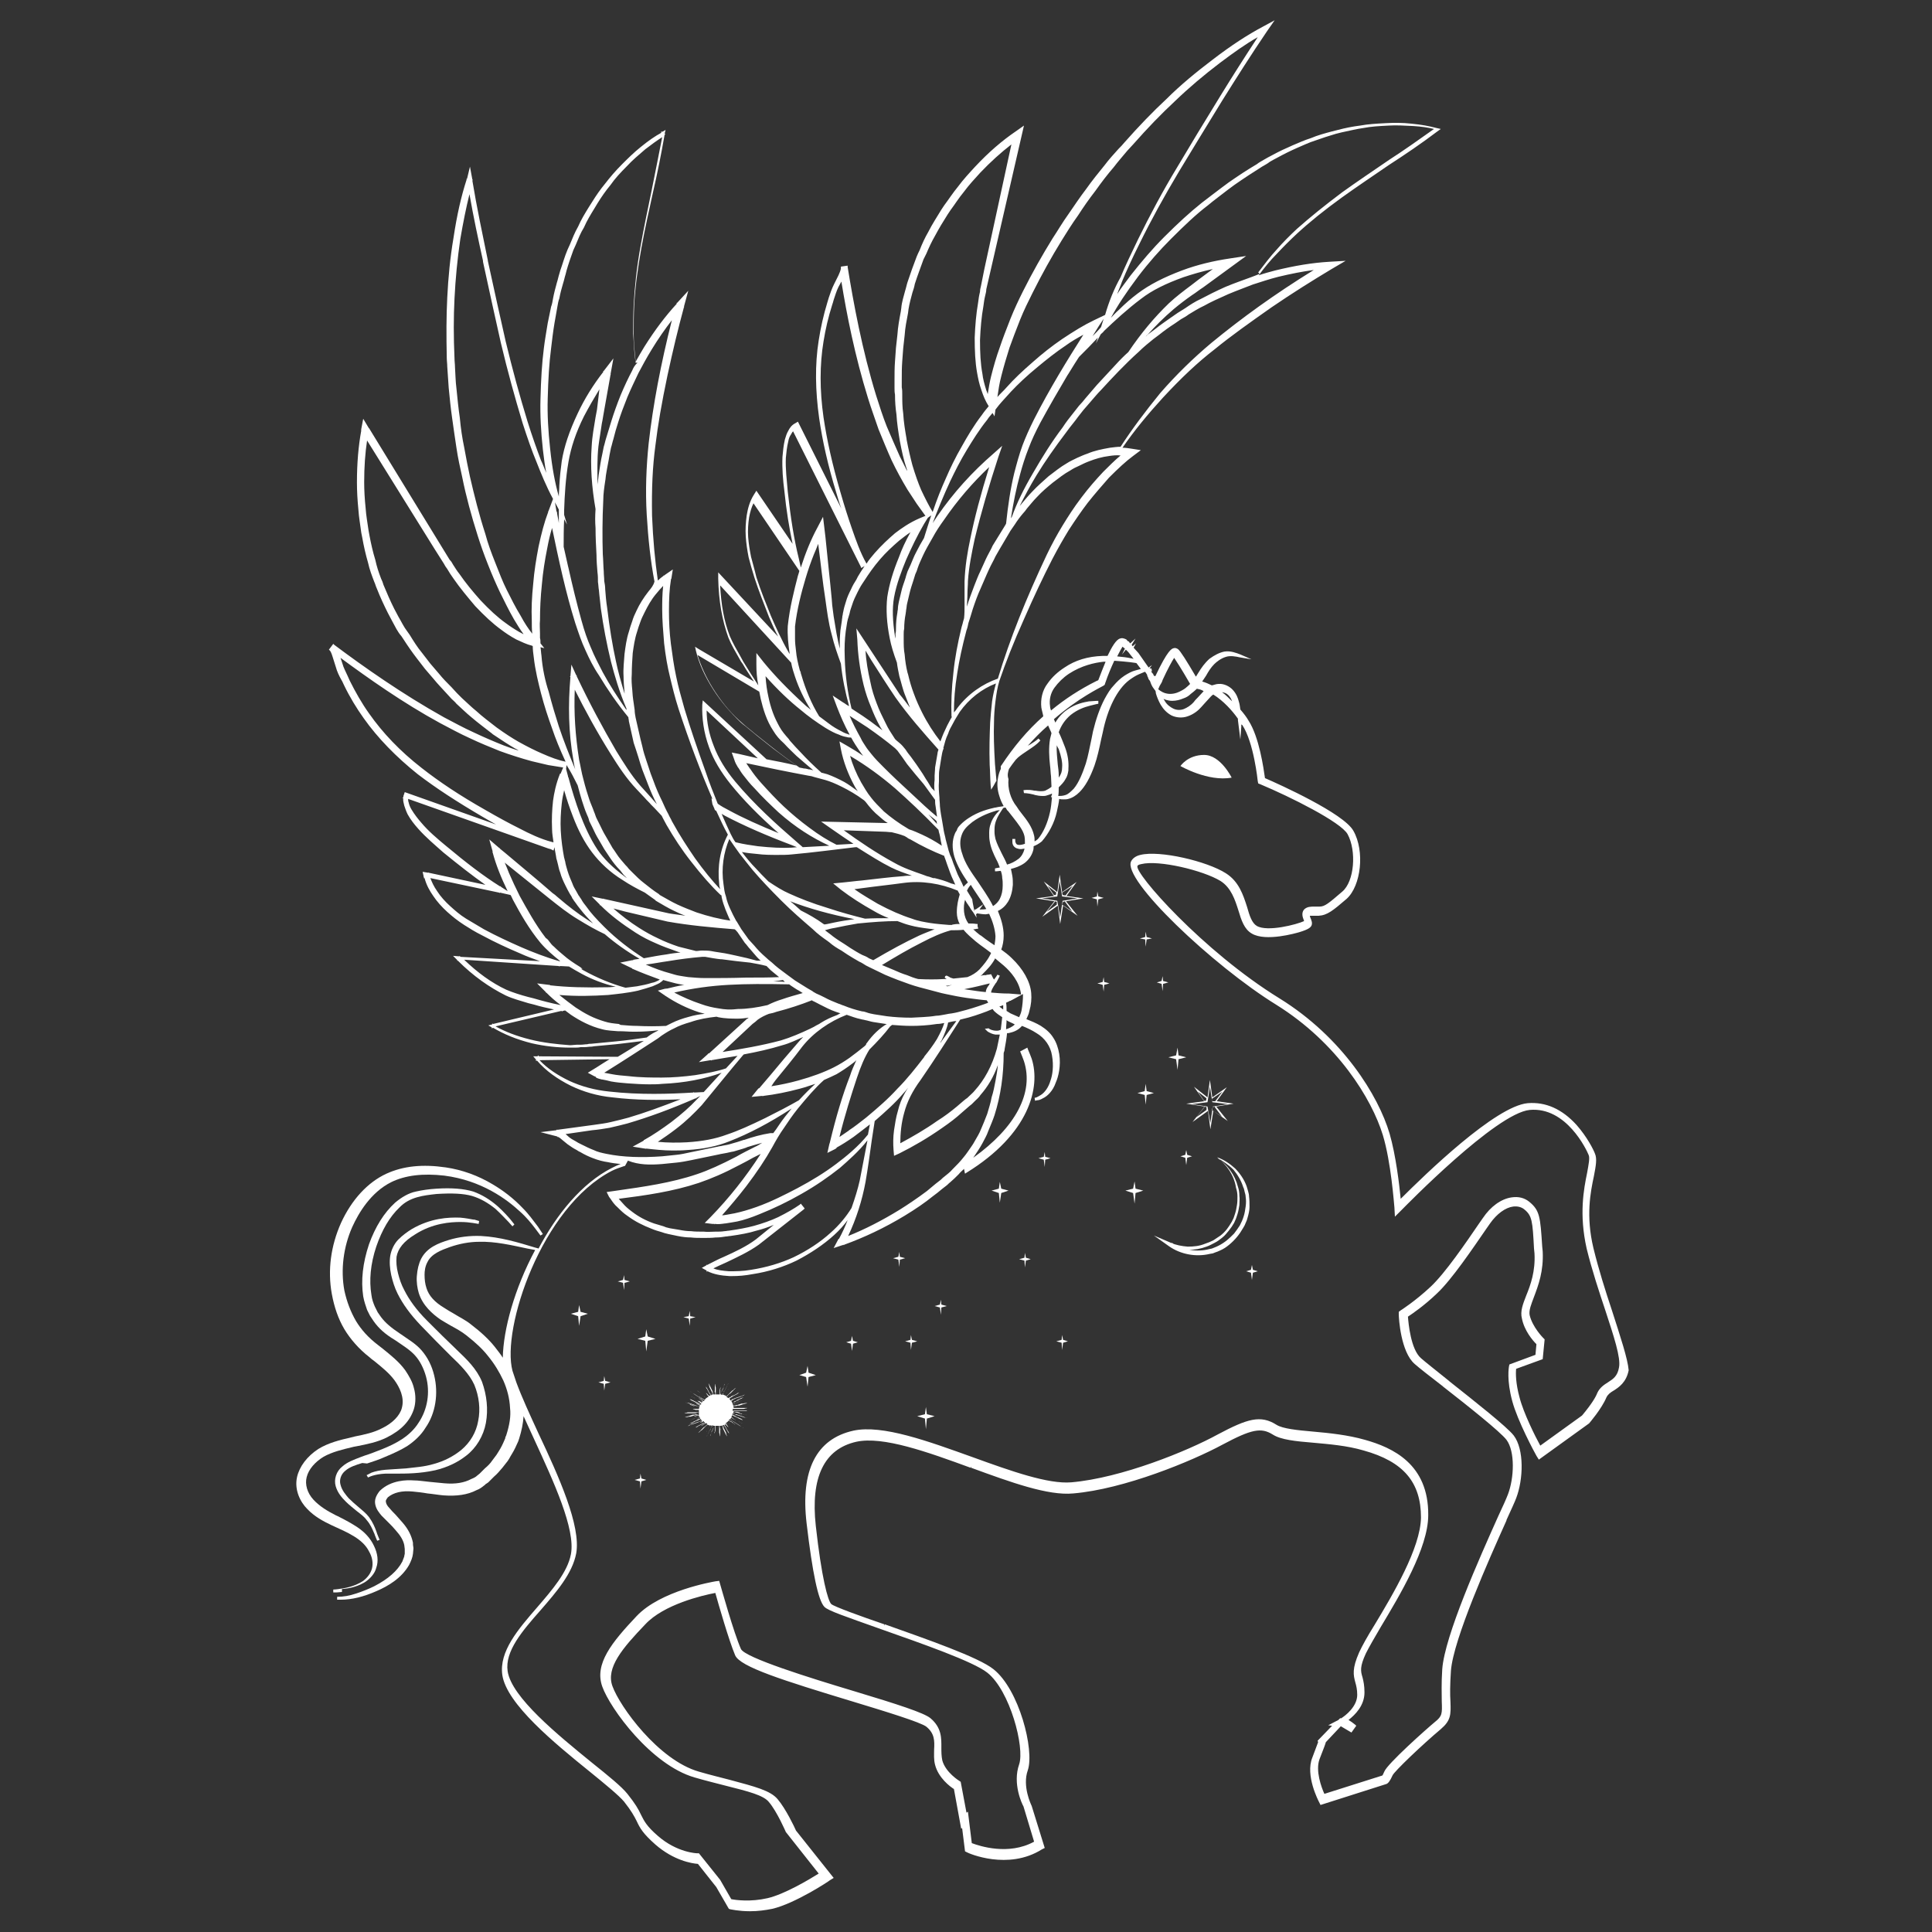 <?xml version="1.0" encoding="utf-8"?>
<!-- Generator: Adobe Illustrator 25.1.0, SVG Export Plug-In . SVG Version: 6.00 Build 0)  -->
<svg version="1.1" id="Layer_1" xmlns="http://www.w3.org/2000/svg" xmlns:xlink="http://www.w3.org/1999/xlink" x="0px" y="0px"
	 viewBox="0 0 400 400" style="enable-background:new 0 0 400 400;" xml:space="preserve">
<rect x="0" y="0" width="400" height="400" fill="#333333" stroke="none"/>
<style type="text/css">
	.st0{fill:#FFFFFF;}
	.st1{fill-rule:evenodd;clip-rule:evenodd;fill:#FFFFFF;}
</style>
<g>
	<path class="st0" d="M333.7,271.2c-1.3-3.9-2.7-8.3-3.8-12.8c-1.6-6.7-0.6-11.6,0.1-14.9c0.4-2.1,0.7-3.6,0.2-4.7
		c-0.3-0.8-1.6-3.4-3.8-5.9c-3-3.3-6.4-4.8-10.1-4.5c-6.7,0.6-21.3,14.8-26.3,19.8c-0.3-3-1-9-2.3-13.5c-2.3-7.8-9.7-19.9-22.8-28
		c-15.9-9.8-30.1-26-29.4-27.4c0-0.1,0.2-0.3,0.8-0.4c3.6-0.9,12.8,1.3,16.4,3.5c2.2,1.4,3,3.9,3.7,6.1c0.6,2,1.2,3.9,2.8,4.8
		c2.9,1.7,9.1-0.1,9.8-0.3c2-0.6,2.3-1,2.5-1.3c0.3-0.6,0-1.2-0.2-1.7c-0.1-0.2-0.1-0.3-0.1-0.4c0.1,0,0.3,0,0.7,0
		c0.3,0,0.7,0,1.1,0c1.8-0.1,3-1.1,5.8-3.5c3-2.7,3.8-9.9,1.4-14.1c-2-3.6-15.3-9.6-18.3-10.9c-0.3-2.1-1.2-8.5-3.4-11.9
		c-0.4-0.7-1-1.5-1.7-2.3c-0.1-0.5-0.1-1-0.3-1.6c-0.2-0.8-0.5-1.6-1.2-2.4c-0.7-0.8-1.9-1.4-3-1.3c-0.5,0-0.9,0.2-1.4,0.3
		c-0.6-0.3-1.3-0.6-2-0.8c0.3-0.4,0.5-0.8,0.8-1.2c0.5-0.9,1-1.7,1.7-2.4c0.5-0.5,1.4-1.2,2.4-1.5c0.9-0.3,2-0.1,2.9,0.1l2.4,0.4
		l-2.3-1c-0.8-0.3-2-0.8-3.3-0.6c-1,0.2-2,0.7-3.1,1.5c-1,0.9-1.7,1.9-2.3,2.9c-0.2,0.3-0.3,0.5-0.5,0.8c-2-3.4-3.2-5.3-3.7-5.7
		c-0.3-0.2-0.6-0.3-0.9-0.2c-0.4,0.1-1.2,0.3-3.8,5.8l-0.3-0.1c0-0.1-0.1-0.1-0.1-0.2c0-0.1,0-0.1-0.1-0.2l-0.4-0.5l0.2,0l-0.1-0.6
		c0,0-0.2,0-0.4,0l0.5-0.7l-0.7,0.5l-2.1-3l-1-1.1l0.5-0.9l-0.7,0.6l-0.2-0.3l0.8-1.3l-1.1,1l-0.1-0.1l0,0l-0.2-0.3l0,0l-0.1,0
		c-0.1-0.1-0.2-0.1-0.3-0.3l-0.1-0.1c-0.2-0.1-0.4-0.2-0.5-0.2c-0.3-0.1-0.5-0.1-0.8,0c-0.8,0.2-1.7,1.7-2.6,3.6c-0.3,0-0.6,0-1,0
		c-3.1,0.1-5.7,0.9-7.9,2.4c-1.4,0.9-2.6,2-3.5,3.3c-1.1,1.4-1.5,3.3-1.3,5c0.1,0.6,0.3,1.2,0.4,1.8c-3.3,2.9-6.2,6.4-8.7,10.2
		l-0.1,0.1l0,0.6c-0.3,0.6-0.5,1.3-0.6,2c-0.2,1.1-0.1,2.4,0.3,3.6c0.2,0.7,0.5,1.4,0.9,2.1l0,0c-0.4,0.1-0.9,0.1-1.7,0.3l-0.1,0
		c-1.3,0.3-3.4,0.8-5.5,2.2c-0.6,0.4-1.1,0.8-1.6,1.3c-0.3,0.3-0.5,0.5-0.7,0.9c0,0.1-0.1,0.2-0.1,0.3c-0.1,0.2-0.3,0.4-0.4,0.7
		c-0.6,1.4-0.6,3.1-0.1,4.8c0.6,1.9,1.7,3.7,2.8,5.3c-0.1,0.1-0.5,0.4-0.9,0.9c-0.1-0.3-0.3-0.6-0.4-0.9c-0.2-0.3-0.3-0.7-0.5-1
		c-0.5-0.9-0.8-2-1.2-2.9c-0.2-0.6-0.4-1.2-0.7-1.8c-0.1-0.3-0.2-0.6-0.3-0.9l0,0l0,0c-0.2-0.8-0.4-1.5-0.6-2.3
		c-0.1-0.6-0.3-1.2-0.4-1.8c-0.1-0.6-0.2-1.2-0.3-1.8c-0.2-1.1-0.4-2.2-0.5-3.3c0-0.6-0.1-1.2-0.1-1.8c-0.1-1.1-0.2-2.2-0.1-3.3
		c0-0.3,0-0.6,0-0.9c0-0.6,0-1.1,0.1-1.6l0.4-2.5c0.1-0.6,0.2-1.2,0.4-1.7l0.1-0.1l-0.1-0.1c0.3-1.1,0.5-2,1-3
		c0.2-0.7,0.6-1.4,1.1-2.3c0.4-0.8,0.9-1.5,1.3-2.2c1.9-2.7,4.6-4.8,7.5-5.9c-0.3,1.1-0.6,2.3-0.8,3.7c-0.2,1.7-0.3,3.1-0.4,4.4
		c-0.1,2.6-0.2,5.4-0.1,8.7c0.1,1.4,0.1,2.9,0.2,4.3l0.1,0.9l0.5-0.8c0.2-0.3,0.3-0.6,0.5-0.9l0.1-0.1l0-0.1
		c-0.1-1.1-0.2-2.3-0.3-3.4c-0.2-3.4-0.3-6.1-0.2-8.7c0-1.3,0.1-2.7,0.3-4.3c0.2-1.6,0.4-2.9,0.8-4.2h0c1.3-3.8,2.9-7.9,5.1-12.8
		c2.1-4.8,4-8.8,5.9-12.5c1.2-2.3,2.3-4.2,3.4-6c1.3-2,2.6-3.9,3.9-5.6c1.5-1.9,3-3.6,4.4-5.2c1.9-1.9,3.5-3.4,5-4.5l1.6-1.2
		l-1.9-0.3c-0.6-0.1-1.3-0.2-1.9-0.2c2.4-3.5,5.2-6.9,8.4-10.4c3.8-4.1,7.2-7.3,10.7-10c3.3-2.7,7.1-5.4,11.8-8.7
		c4.4-3,8.4-5.5,12.4-7.9l2.9-1.7l-3.4,0.2c-3.5,0.2-7.1,0.8-11.2,1.8c-1.1,0.3-2.3,0.6-3.4,1c1.2-1.6,2.4-3.1,3.7-4.4
		c1.4-1.5,2.8-2.9,4.2-4.2c2.6-2.4,5.7-4.9,9.3-7.5c3.2-2.3,6.5-4.5,9.7-6.7c3.4-2.2,6.8-4.5,10.1-7l0.7-0.5l-0.9-0.2
		c-1.5-0.4-3.1-0.7-5.2-0.9c-1.8-0.2-3.6-0.2-5.3-0.1c-2,0.1-3.7,0.2-5.3,0.5c-1.6,0.2-3.1,0.5-4.6,0.9l-1.2,0.3
		c-1.5,0.4-3,0.8-4.4,1.4c-1.3,0.4-2.6,1-3.8,1.5c-0.4,0.2-0.7,0.3-1.1,0.5c-1.4,0.6-2.7,1.3-4,2l-0.7,0.4c-0.5,0.3-1.1,0.6-1.6,1
		c-1,0.6-2,1.2-2.9,1.8c-0.5,0.3-1,0.7-1.5,1c-0.9,0.6-1.9,1.3-2.8,2c-1.3,1-2.8,2.1-4.2,3.2c-2.5,2-4.9,4.2-7.8,7.1
		c-2.4,2.4-4.6,5-6.9,7.9c-1,1.4-2,2.6-2.8,3.9c0.3-0.9,0.7-1.7,1-2.6c1-2.4,2.1-4.8,3.6-7.8c2.4-4.9,5.1-9.8,8.2-15
		c2.6-4.3,5.4-8.9,8.9-14.6c3-4.8,6.1-9.7,9.3-14.4l1.6-2.3l-2.4,1.3c-3.2,1.7-6.6,3.9-10.5,6.9c-3.3,2.5-6.6,5.2-9.5,8.1
		c-2.8,2.6-5.7,5.6-8.7,9c-0.4,0.5-0.8,0.9-1.2,1.3c-1,1.1-2,2.2-2.9,3.4c-1.3,1.6-2.6,3.2-3.8,4.9c-1.3,1.7-2.5,3.5-3.6,5.1
		c-1.3,1.8-2.4,3.7-3.4,5.2c-2.1,3.4-4.2,7.1-6.1,10.9c-0.9,1.8-1.8,3.7-2.6,5.7c-0.9,2.3-1.6,4.1-2.2,5.9c-0.7,1.9-1.3,4-1.8,6
		c-0.3,1.2-0.5,2.4-0.7,3.7c-0.1-0.3-0.2-0.6-0.3-0.8c-0.4-1.3-0.7-2.4-0.8-3.4c-0.4-2.1-0.5-4.4-0.5-7c0.1-2.4,0.3-4.8,0.7-7
		c0.1-0.8,0.2-1.5,0.4-2.3c0.1-0.4,0.2-0.8,0.2-1.2L212,26l-1.7,1.2c-2.8,1.9-5.6,4.3-8.4,7.3c-1.2,1.3-2.5,2.7-3.6,4.2
		c-1,1.2-1.9,2.6-2.8,3.8l-0.6,0.9c-0.9,1.5-1.9,3-2.7,4.6c-0.7,1.2-1.3,2.5-1.8,3.8c-0.2,0.4-0.4,0.8-0.6,1.3
		c-0.7,1.8-1.3,3.5-1.9,5.3c-0.2,0.6-0.3,1.2-0.5,1.8c-0.3,1.2-0.7,2.3-0.8,3.6l-0.1,0.7c-0.3,1.6-0.6,3.2-0.7,4.8l-0.3,2.7
		l-0.2,2.8c-0.1,1.3-0.1,2.6-0.1,3.9c0,0.5,0,1.1,0,1.6c0,0.5,0,0.9,0.1,1.4c0,1.4,0.1,2.8,0.3,4.1c0.1,1.8,0.4,3.7,0.7,5.5
		c0.4,2.1,0.8,3.9,1.3,5.4c0.1,0.3,0.2,0.5,0.2,0.8c-0.5-1-1-2-1.5-3c-0.9-2-1.8-4.1-2.7-6.2c-0.8-2-1.5-4.2-2.2-6.4
		c-2.9-9.4-4.7-19.2-5.9-26.6l0-0.3l-1.4,0.2l0,0.3c0,0.1,0,0.4-0.5,1.5l-0.9,1.8c-0.5,1-0.8,1.9-1.1,2.8c-0.1,0.3-0.2,0.7-0.3,1
		c-0.8,2.6-1.4,5.3-1.8,7.9c-0.8,5-0.7,10.4,0.1,16.1c0.7,4.8,1.8,9.7,3.6,15.6c0.3,1,0.6,2.1,1,3.1l-8.7-17.4l-0.3-0.6l-0.5,0.3
		c-0.8,0.4-1.2,1-1.5,1.6c-0.3,0.5-0.5,1.1-0.7,1.8c-0.3,1.3-0.4,2.5-0.5,3.6c-0.1,2.4,0.1,4.8,0.4,7.1c0.4,4,1,7.6,1.7,10.9
		l-7.5-11l-0.5,0.8c-0.9,1.4-1.3,3-1.5,4.3c-0.2,1.4-0.3,2.9-0.2,4.4c0.1,1.4,0.3,2.8,0.6,4.3c0.3,1.2,0.7,2.6,1.2,4.2
		c0.9,2.8,2,5.5,3,8.1c0.6,1.4,1.2,2.8,1.9,4.1l-12.4-13.3l0,1.3c0.1,4.6,0.8,8.6,2.1,12.2c0.6,1.5,1.5,3,2.3,4.4
		c0.2,0.4,0.4,0.7,0.7,1.1c0.8,1.4,1.6,2.5,2.3,3.6l-11.4-6.7l-0.8-0.5l0.2,0.9c0.6,2.5,1.8,5.2,3.6,8c1.6,2.5,3.5,4.7,5.6,6.7
		c0.3,0.3,0.7,0.6,1.1,0.9c0.2,0.2,0.4,0.3,0.6,0.5c0.4,0.3,0.7,0.6,1.1,0.9c0.2,0.2,0.4,0.3,0.6,0.5l3.4,2.7
		c1.6,1.2,3.2,2.4,4.8,3.5l0,0l0,0c-2-0.5-4.1-0.9-6.2-1.3L145.5,145l-0.1,0.9c-0.1,2.8,0.3,5.8,1.4,8.8c0.9,2.6,2.5,5.2,4.5,7.7
		c2.6,3.2,5.7,6.4,9.9,10.1c-3.9-1.6-7.3-3.1-10.4-4.8c-0.8-0.4-1.5-0.8-2.2-1.3c-0.8-2-1.7-4.2-2.5-6.6c-1.8-5-3.2-9.1-4.4-13.1
		c-0.7-2.5-1.3-4.6-1.7-6.6c-0.5-2.3-0.8-4.6-1.1-6.8c-0.3-2.4-0.4-4.7-0.4-6.8c0-2.5,0.1-4.6,0.4-6.4l0,0l0,0c0-0.1,0-0.2,0.1-0.3
		l0.3-1.9l-1.6,1.1c-0.1,0.1-0.2,0.1-0.2,0.2l-0.1-0.1l0,0.1c-0.4,0.3-0.8,0.6-1.2,1c-0.6-4.2-1-8.5-1.2-13.4
		c-0.1-5.6,0.1-10.2,0.7-14.6c0.5-4.2,1.3-8.8,2.5-14.5c1.1-5.1,2.2-9.7,3.4-14.1l0.1-0.1l-0.1,0c0,0,0,0,0,0l0.9-3.3l-2.3,2.5
		c0,0,0,0,0,0l-0.1,0l0,0.2c-2.3,2.5-4.5,5.4-6.7,8.9c-0.6,1-1.2,2-1.8,3.1c-0.2-2-0.4-3.9-0.4-5.7c0-2,0-4,0.1-6
		c0.2-3.6,0.7-7.5,1.5-11.9c0.7-3.9,1.6-7.8,2.4-11.5c0.9-3.9,1.7-7.9,2.4-11.9l0.2-0.1l-0.2-0.1l0.2-0.8l-0.7,0.4l-0.2-0.1l0,0.3
		c-1.3,0.7-2.6,1.6-4.2,2.9c-1.5,1.2-2.7,2.4-3.9,3.6c-1.4,1.4-2.5,2.7-3.5,4c-1,1.2-1.9,2.5-2.7,3.8l-0.7,1.1
		c-0.8,1.3-1.6,2.6-2.2,4c-0.7,1.2-1.2,2.5-1.7,3.7c-0.2,0.4-0.3,0.7-0.5,1.1c-0.6,1.4-1,2.9-1.5,4.3l-0.2,0.7
		c-0.2,0.6-0.3,1.2-0.5,1.8c-0.3,1.1-0.6,2.2-0.8,3.3c-0.1,0.6-0.2,1.2-0.4,1.7c-0.2,1.1-0.5,2.3-0.7,3.4c-0.3,1.9-0.6,3.5-0.8,5.2
		c-0.4,3.1-0.6,6.5-0.7,10.5c-0.1,3.4,0.1,6.8,0.5,10.5c0.2,1.7,0.4,3.3,0.7,4.8c-0.4-0.9-0.7-1.8-1.1-2.6c-0.9-2.4-1.8-4.9-2.8-8.1
		c-1.6-5.2-3.1-10.7-4.5-16.5c-1.1-4.9-2.3-10.2-3.7-16.7l0-0.1c-1.1-5.4-2.3-11-3.2-16.5l0.1-0.2l-0.1,0l-0.5-2.7L96.7,37l-0.1,0
		l0,0.2c-1.1,3.4-2,7.3-2.7,12c-0.7,4.1-1.1,8.3-1.3,12.4c-0.2,3.9-0.2,7.9-0.1,12.5c0,0.6,0.1,1.2,0.1,1.8c0.1,1.5,0.2,3,0.3,4.4
		c0.2,2.1,0.4,4.1,0.7,6.2c0.3,2.2,0.6,4.2,0.9,6.2c0.3,2.1,0.8,4.3,1.2,6.1c0.8,4,1.9,8,3.2,12.1c0.6,1.9,1.3,3.9,2.1,5.9
		c0.9,2.3,1.7,4.1,2.5,5.8c0.9,1.8,1.8,3.7,2.9,5.6c0.6,1,1.2,2,2,3.1c-0.3-0.1-0.5-0.3-0.8-0.4c-1.2-0.7-2.1-1.3-2.9-1.9
		c-1.7-1.2-3.4-2.8-5.2-4.7c-1.6-1.8-3.1-3.6-4.4-5.5c-0.5-0.6-0.9-1.3-1.3-1.9c-0.2-0.4-0.4-0.7-0.7-1L76.5,88.8l0-0.1l-0.1,0
		l-1.2-2l-0.4,2.1c0,0.1,0,0.2,0,0.2l-0.1,0l0.1,0.1c-0.6,3.3-0.9,6.8-0.9,10.8c0,1.7,0.1,3.6,0.3,5.6c0.1,1.6,0.4,3.2,0.6,4.8
		l0.2,1c0.3,1.7,0.7,3.5,1.2,5.2c0.3,1.4,0.8,2.7,1.3,4c0.2,0.4,0.3,0.9,0.5,1.3c0.7,1.8,1.5,3.5,2.3,5.1c0.3,0.6,0.6,1.1,0.9,1.7
		c0.6,1.1,1.1,2.2,1.9,3.1l0.4,0.6c0.9,1.4,1.8,2.7,2.8,4l1.7,2.2l1.8,2.1c0.8,1,1.8,2,2.6,2.9c0.4,0.4,0.7,0.8,1.1,1.2
		c0.3,0.3,0.7,0.6,1,1c1,0.9,2,1.9,3.1,2.8c1.4,1.2,2.9,2.3,4.3,3.4l0.1,0.1c1.8,1.2,3.3,2.2,4.7,3c0.3,0.1,0.5,0.3,0.7,0.4
		c-1.1-0.3-2.1-0.7-3.2-1.1c-2-0.8-4.1-1.7-6.2-2.7c-2-0.9-4-2-6.1-3.1c-8.6-4.8-16.7-10.5-22.7-15l-0.2-0.2l-0.9,1.2l0.2,0.2
		c0.1,0.1,0.3,0.4,0.6,1.4l0.6,1.9c0.3,1.1,0.7,1.9,1.2,2.8c0.2,0.3,0.3,0.6,0.5,1c1.2,2.5,2.6,4.8,4.1,6.9c2.9,4.1,6.7,8,11.2,11.6
		c3.8,2.9,8.1,5.7,13.4,8.8c1,0.6,1.9,1.1,2.8,1.6l-18.9-6.7l-0.2,0.6c-0.1,0.2-0.1,0.4-0.1,0.5l-0.2,0.1l0.2,0.1
		c-0.1,0.5,0.1,1,0.2,1.5c0.2,0.6,0.4,1.2,0.7,1.8c0.6,1.1,1.4,2.1,2.2,3c1.6,1.8,3.4,3.3,5.2,4.9c3.2,2.6,6,4.8,8.7,6.7l-11.7-2.5
		l0-0.1l-0.1,0.1l-1.2-0.2l0.2,0.9c0,0.1,0,0.2,0.1,0.3l-0.1,0.1l0.2,0c0.4,1.5,1.1,2.7,1.8,3.7c0.8,1.2,1.8,2.3,2.9,3.3
		c1,0.9,2.1,1.8,3.5,2.7c1.1,0.7,2.2,1.4,3.8,2.2c2.6,1.4,5.2,2.6,7.8,3.7c1.3,0.6,2.7,1.1,4.1,1.6l-16.5-0.9l-0.1-0.2l-0.1,0.1
		l-1.3-0.1l0.9,0.9l-0.1,0.1l0.2,0c3.2,3.2,6.5,5.5,9.9,7.2c1.5,0.7,3.1,1.1,4.7,1.6c0.4,0.1,0.8,0.2,1.2,0.3c1.3,0.4,2.7,0.7,4.1,1
		l-12.6,3l-0.2-0.1l0,0.2l-0.8,0.2l0.7,0.4l0,0.2l0.3-0.1c2.2,1.3,4.8,2.4,8,3.2c2.6,0.6,5.3,0.9,8,0.9c0.2,0,0.4,0,0.7,0
		c0.5,0,1,0,1.4-0.1c0.3,0,0.5,0,0.8,0c0.5,0,0.9-0.1,1.4-0.1c0.3,0,0.5-0.1,0.8-0.1l4.3-0.4l0.9-0.1c1.6-0.2,3.3-0.4,4.9-0.6
		c-1.8,1.1-3.6,2.2-5.4,3.3l-16.3-0.1l-0.2-0.2l-0.1,0.2l-0.9,0l0.6,0.7l-0.1,0.2l0.3,0c1.8,2.1,4.2,3.8,7,5.2
		c2.5,1.2,5.4,2.1,8.6,2.4c4.9,0.6,9.7,0.6,14.1,0.4c-3.9,1.5-7.4,2.8-10.8,3.8c-1.1,0.3-2.3,0.6-3.6,0.9c-1.2,0.3-2.3,0.4-3.6,0.6
		l-7.4,1l-0.3,0l0,0.1l-3.3,0.4l3.5,0.9l0,0.1l0.2,0c0.2,0.1,0.6,0.4,0.8,0.6l1.1,0.9c0.7,0.5,1.3,0.9,1.9,1.2
		c0.2,0.1,0.4,0.3,0.7,0.4c1,0.6,1.9,1,2.7,1.3c1,0.4,2.2,0.7,3,0.8c0.9,0.2,1.8,0.3,2.7,0.4c-0.6,0.2-1.2,0.5-1.8,0.8
		c-6.3,3.2-11.5,9.7-15.2,16.7c-0.2-0.1-0.4-0.1-0.7-0.2c-3.6-1.1-7.3-2.2-11.2-2.4c-2.3-0.1-4.6,0.2-6.6,0.8
		c-2.3,0.7-4.6,1.6-5.8,3.9c-0.5,1-0.8,2.2-0.9,3.6c-0.1,1.2,0.1,2.5,0.4,3.5c0.8,2.6,2.9,4.4,4.5,5.5c0.8,0.5,1.5,0.9,2.2,1.3
		c1.1,0.6,2.2,1.2,3.2,2c1.9,1.5,3.3,2.8,4.4,4.2c1.4,1.7,2.4,3.4,3.2,5.1c0.8,1.8,1.3,3.7,1.4,5.7c0.2,1.7-0.1,3.5-0.8,5.7
		c-0.1,0.2-0.2,0.4-0.2,0.6c-0.3,0.7-0.6,1.4-1,2.1c-0.1,0.2-0.2,0.3-0.3,0.5c-0.2,0.3-0.3,0.5-0.5,0.8l-0.9,1.2
		c-0.4,0.6-0.9,1.1-1.5,1.6c-0.2,0.2-0.4,0.4-0.6,0.6l-0.5,0.5l-0.5,0.4c-0.3,0.3-0.7,0.5-1.2,0.7c-1.5,0.8-3.3,1.1-5.6,0.9
		c-1-0.1-2-0.2-3.1-0.3c-1.1-0.1-2.2-0.3-3.3-0.3c-1.3-0.1-4.6-0.1-6.9,2.1l-0.1,0.1c-0.8,1-1.1,1.9-0.9,2.8c0.2,1,0.8,1.7,1.3,2.3
		c0.5,0.5,1,1,1.5,1.5c0.5,0.5,1,1,1.4,1.5c1,1.1,1.6,2.1,1.8,3.1l0.1,0.8l0,1c0,0.1-0.1,0.3-0.1,0.5c0,0.1-0.1,0.3-0.1,0.3
		l-0.3,0.8c-1,1.9-2.9,3.6-5.8,5.1c-1.2,0.6-2.5,1.1-3.7,1.5c-1.5,0.5-2.7,0.7-4,0.7l0,0.6c0.3,0,0.5,0,0.8,0c2.2,0,4.7-0.6,7.4-1.8
		c2.3-1,5.1-2.6,6.7-5.4c0.4-0.8,0.7-1.5,0.8-2.3l0.1-1.1c0-0.3-0.1-0.6-0.1-0.9l0-0.3c-0.3-1.4-0.9-2.7-2.1-4.1
		c-0.5-0.6-1-1.1-1.5-1.7c-0.5-0.5-0.9-0.9-1.3-1.4c-0.4-0.4-0.7-0.9-0.7-1.3c-0.1-0.2,0.1-0.5,0.4-0.9c1.2-1,2.9-1.4,5.1-1.2
		c1,0.1,2,0.2,3.1,0.4c1.1,0.1,2.2,0.3,3.3,0.4c2.7,0.2,5-0.1,6.9-1.1c0.6-0.2,1.1-0.6,1.6-1c0.1-0.1,0.2-0.1,0.2-0.2
		c0.2-0.1,0.3-0.2,0.6-0.4l0.6-0.6c0.2-0.2,0.4-0.4,0.6-0.6c0.6-0.5,1.1-1.1,1.7-1.8l1.1-1.4c0.2-0.3,0.4-0.6,0.6-1
		c0.1-0.2,0.2-0.3,0.3-0.5c0.5-0.8,0.9-1.7,1.3-2.6l0.2-0.6c0.5-1.6,0.8-3.1,0.9-4.6c0.7,1.5,1.4,3.1,2.2,4.8
		c4,8.7,8.6,18.6,7.6,23.8c-0.7,3.7-3.9,7.4-7,11c-3.9,4.5-7.9,9.1-7.2,14c0.9,6,10.8,14.1,18.1,20c3.2,2.6,6,4.9,7.1,6.2
		c1.5,1.9,2.1,3,2.6,4c0.7,1.5,1.3,2.6,3.9,4.9c3.8,3.3,7.5,3.9,8.8,4l3.8,4.8l2.6,4.5l0.3,0.1c0.1,0,1.7,0.4,4.1,0.4
		c1.6,0,3.1-0.2,4.6-0.5c4.7-1.1,11.7-5.7,11.9-5.9l0.8-0.5l-7.8-9.8c-0.3-0.7-2.1-4.5-3.8-6.5c-1.5-1.8-4.7-2.6-9.9-4
		c-1.9-0.5-4-1-6.4-1.7c-8.4-2.4-16.4-13.5-17.9-17.7c-1.4-3.8,2.1-7.9,6.8-12.8c3.8-4.1,11.8-6,14.5-6.5c0.7,2.5,2.8,9.8,4.1,12.9
		c1,2.4,9.9,5.2,24.4,9.6c6.6,2,14.1,4.3,15.2,5.2c1.7,1.4,1.7,2.9,1.6,4.7c0,1-0.1,2.1,0.2,3.2c0.7,2.7,3.1,4.5,3.9,5l1.5,8.2
		l0.2-0.1l0.6,4.8l0.4,0.2c0.3,0.2,8.5,3.8,15.5-0.6l0.6-0.3l-2.7-8.7c-0.1-0.2-2-4.1-0.8-7.4c1.4-4.2-1.8-16.7-7.1-20.9
		c-3.1-2.5-13.8-6.2-22.5-9.3l-0.1,0.3l0-0.3c-4.7-1.6-10.5-3.7-11-4.2c-0.7-0.7-2-5.4-3.2-16.2c-1.1-10,1.7-15.9,8.4-17.4
		c5.5-1.2,14.7,2.1,23.7,5.4l0.1-0.3l0,0l0,0.3c8.2,3,15.9,5.8,21.1,5.3c10.6-0.9,24.6-6.7,30.9-10.1c6-3.2,8-3.6,10.4-2.1
		c1.7,1.1,4.8,1.4,8.4,1.7c3.3,0.3,7,0.6,10.4,1.6c8.3,2.3,11.9,6.6,11.9,13.9c-0.1,6.3-5.8,15.9-9.6,22.2c-1.5,2.4-2.6,4.4-3.2,5.7
		c-1.5,3.4-1.2,4.7-0.8,6.2c0.2,0.7,0.4,1.5,0.4,2.6c0,2.4-2.4,4.3-3.4,4.9l-0.1-0.1l-0.4,0.4l-2.1,1.1l0.8,0.1l0,0l-3,3.1l0.1,0.3
		c-0.1,0.3-0.4,1.1-1.2,3.2c-1.5,3.7,1.3,9,1.4,9.2l0.3,0.6l13.5-4.3c0.5-0.1,0.9-0.7,1.4-1.8c0.3-0.8,6.3-6.5,10-9.6
		c2.1-1.8,2.1-3,2-5.7c-0.1-1.5-0.1-3.4,0.1-6.4c0.5-6.5,7.9-23.1,11.5-31.1l0-0.1c1-2.2,1.7-3.7,2-4.5c1.5-3.9,1.7-10.1-0.5-13
		c-1.4-1.8-8-7-13.3-11.2l-0.1-0.1c-2.6-2.1-4.9-3.9-5.8-4.7c-2.1-1.8-2.6-7.2-2.7-8.6c0.9-0.6,3.4-2.3,6-4.8
		c3.1-2.9,7.4-9.3,10.3-13.5l0.7-1c1.4-2,3.2-3.3,4.8-3.5c0.9-0.1,1.7,0.1,2.3,0.6c1.6,1.3,1.7,2.4,2,8.1l0.1,1
		c0.2,3.7-0.8,6.5-1.7,8.7c-0.7,1.8-1.3,3.3-0.9,4.8c0.5,2.5,2.2,4.5,3,5.3l-0.2,2.2l-5.4,2l-0.1,0.5c0,0.1-0.5,2.7,0.7,7.1
		c1.1,4.1,4.6,10.6,5,11.3l0.5,0.8l10.4-7.5c0,0,2.6-3,3.6-5.4c0.3-0.6,0.8-1,1.5-1.4c1.1-0.7,2.6-1.7,3.1-4.2
		C337,281.3,335.5,276.8,333.7,271.2z M109.7,215.2c-2.8-0.7-5.1-1.6-7.1-2.7l13.6-3.2l0.3,0.1l0-0.1l0.5-0.1
		c0.4,0.3,0.8,0.6,1.2,0.9c1.8,1.2,4,2.4,6.5,3c1.1,0.3,2.2,0.3,3.2,0.4l0.3,0c1,0,1.9,0.1,2.8,0.1c0.2,0,0.4,0,0.7,0
		c1.5,0,3-0.1,4.6-0.3c0,0-0.1,0.1-0.1,0.1l-0.6,0.3c-0.6,0.3-1.2,0.7-1.7,1.1c-2.1,0.3-4.2,0.6-6.3,0.8l-5.2,0.5
		c-0.3,0-0.5,0-0.8,0.1c-0.5,0-0.9,0.1-1.4,0.1c-0.3,0-0.5,0-0.8,0c-0.4,0-0.9,0.1-1.4,0.1C115.3,216.2,112.5,215.9,109.7,215.2z
		 M206.6,140.5c-3.2,1.1-6.2,3.2-8.4,6.1v0c-0.2,0.3-0.4,0.6-0.7,0.9c0-2.5,0.2-5.2,0.7-8.2c0.4-2.6,1-5.4,1.9-8.8
		c0.2-0.5,0.3-1,0.4-1.5c0.3-0.9,0.6-1.9,0.9-2.9c0.5-1.5,1-2.9,1.6-4.2c0.4-1,0.9-2,1.3-3c0.2-0.4,0.3-0.7,0.5-1.1
		c0.4-0.9,0.9-1.7,1.3-2.6c0.3-0.5,0.5-0.9,0.8-1.4l2.3-3.9c0.3-0.4,0.6-0.9,0.9-1.3c0.5-0.8,1.1-1.6,1.7-2.3c0.3-0.3,0.6-0.7,0.8-1
		c0.7-0.8,1.3-1.6,2.1-2.4c1-1.1,2.2-2.1,3.3-3c1.2-0.9,2.3-1.8,3.6-2.5c0.6-0.4,1.2-0.7,1.9-1c0.6-0.3,1.2-0.6,2-0.9
		c1.3-0.5,2.6-0.9,4.2-1.1c0.7-0.1,1.5-0.2,2.3-0.1c-1.2,1-2.4,2.2-3.6,3.4c-1.5,1.6-3,3.3-4.5,5.3c-1.6,2.1-2.8,4-3.9,5.8
		c-1.1,1.8-2.2,3.8-3.3,6.1C212.5,123.8,209.1,132.2,206.6,140.5z M96.5,190.2c-1.3-0.8-2.3-1.7-3.3-2.6c-1-0.9-2-2-2.7-3.1
		c-0.7-1-1.1-1.9-1.4-2.7l14.2,3l0.2,0.1l0-0.1l2.2,0.5c0.2,0.3,0.3,0.6,0.5,1c1.5,2.8,3.3,6,5.7,8.9c1.2,1.4,2.6,2.6,4.1,3.8
		l-0.2,0c-2.8-0.8-5.6-1.9-7.9-2.9c-2.5-1.1-5.1-2.3-7.7-3.7C98.7,191.5,97.5,190.8,96.5,190.2z M107.5,171.5
		c-2.2-1.1-4.4-2.3-7-3.8c-5.3-3-9.5-5.8-13.2-8.7c-4.5-3.5-8.1-7.3-10.9-11.3c-1.5-2.1-2.8-4.4-4-6.8c-0.1-0.3-0.3-0.6-0.4-0.9
		c-0.4-0.9-0.9-1.8-1.1-2.6l-0.4-1.2c5.7,4.2,12.9,9.3,20.6,13.5c2.1,1.1,4.1,2.2,6.1,3.1c2.1,1,4.3,1.9,6.3,2.7
		c2.2,0.8,4.4,1.5,6.6,2.1l3.4,0.8l3.1,0.5l-0.5,1.2c0,0,0,0.1-0.1,0.1l-0.1,0l0,0.1c-0.8,2-1.2,4-1.4,5.5c-0.2,1.8-0.3,3.7-0.2,5.9
		c0,0.9,0.2,1.9,0.3,2.7l-0.4-0.1C111.9,173.7,109.6,172.6,107.5,171.5z M100,54.2c1.4,6.5,2.6,11.9,3.7,16.8
		c1.4,5.9,2.9,11.3,4.5,16.6c1,3.1,1.9,5.7,2.9,8.1c0.9,2.3,2,5,3.4,7.6l-0.9,2.4c0,0,0,0.1,0,0.1l-0.1,0l0,0.2
		c-0.8,2.1-1.4,4.4-2,7.2c-0.5,2.6-0.9,5.1-1.1,7.6c-0.3,2.9-0.4,5.3-0.3,7.6c0,1,0,1.9,0.1,2.8c-0.8-1-1.6-2.2-2.4-3.7
		c-1.1-1.8-2-3.6-2.9-5.4c-0.8-1.6-1.5-3.4-2.4-5.7c-0.8-2-1.5-3.9-2-5.8c-1.3-4-2.3-8-3.2-11.9c-0.4-1.8-0.8-3.9-1.2-6.1
		c-0.4-1.9-0.7-3.9-0.9-6.1c-0.3-2-0.5-4.1-0.7-6.1c-0.2-1.5-0.2-3-0.3-4.4c0-0.6-0.1-1.2-0.1-1.8c-0.2-4.5-0.2-8.5,0-12.4
		c0.2-4.1,0.6-8.2,1.2-12.3c0.6-3.5,1.2-6.5,1.9-9.3C98,44.8,99,49.5,100,54L100,54.2z M123.6,84.8c-0.1,0.5-0.2,1.1-0.3,1.6
		c-0.3,1.9-0.7,3.9-0.8,6c-0.3,4.1,0,8.4,0.8,13c-0.1,1.5-0.1,2.7,0,3.9c0,1.9,0.1,3.8,0.2,5.6c0,1.2,0.1,2.4,0.2,3.6
		c0.1,0.7,0.1,1.3,0.1,2c0.1,0.6,0.1,1.2,0.2,1.7c0.1,1.3,0.3,2.6,0.4,3.8c0.5,3.6,1.2,7.3,2.1,11c0.7,2.7,1.7,6.2,3.2,9.7
		c0,0.1,0,0.2,0,0.3c-1.8-2.6-3.5-5.2-4.9-7.8c-0.7-1.4-1.7-3.2-2.5-5.2c-0.7-1.6-1.3-3.3-1.9-5.5c-1-3.6-1.9-7.3-2.7-10.9l-0.1-0.4
		c-0.3-1.3-0.6-2.6-0.9-4c0-1.8,0-3.7,0.1-5.7l0.6,1.1l-0.6-2c0-0.3,0-0.6,0-1c0.1-3,0.3-6.6,0.9-10c0.5-2.9,1.5-6,3.2-9.4
		c1-1.9,2.1-3.8,3.2-5.6L123.6,84.8z M233.1,134.5l0.5,0.5l1.1,1.4c-0.2,0-0.3-0.1-0.5-0.1c-0.9-0.2-1.8-0.3-2.9-0.4
		c0.5-1,0.9-1.7,1.1-2c0,0,0.1,0,0.1,0.1c0.1,0,0.1,0.1,0.3,0.2l0.1,0.1l-0.6,1.2L233.1,134.5z M240.7,140.8c1.1-2.4,2-4,2.4-4.6
		c0.4,0.6,1.4,2.1,3.3,5.4c-0.2,0.2-0.6,0.6-1,0.9c-0.4,0.3-0.8,0.5-1.2,0.7c-0.6,0.3-1.6,0.6-2.6,0.4c-0.6-0.1-1.2-0.4-1.8-0.9
		l0.3-0.7C240.4,141.5,240.6,141.2,240.7,140.8l0.3,0.1L240.7,140.8z M249.2,143.1c-0.4,0.4-0.8,0.9-1.2,1.3
		c-0.3,0.3-0.6,0.6-0.8,0.9c-0.7,0.8-1.4,1.2-2.1,1.5c-0.8,0.3-1.6,0.2-2.2-0.1c-0.6-0.3-1.3-0.8-1.7-1.5c-0.1-0.2-0.2-0.3-0.3-0.5
		c0.2,0.1,0.3,0.1,0.5,0.2c0.4,0.1,0.8,0.2,1.3,0.2c0.8,0,1.6-0.2,2.3-0.5c0.6-0.2,1.1-0.5,1.5-0.9c0.5-0.4,0.9-0.7,1.3-1.1
		c0,0,0,0,0,0C248.3,142.7,248.8,142.8,249.2,143.1C249.3,143.1,249.3,143.1,249.2,143.1z M208.9,159.2c0.5-0.7,0.9-1.3,1.4-1.9
		c0.2-0.2,0.3-0.3,0.5-0.5c0.6-0.5,1.2-0.9,1.8-1.3c0.6-0.4,1.2-0.8,1.6-1.1c0.8-0.6,1.2-1.1,1.2-1.1l-0.4-0.4c0,0-0.4,0.4-1.2,0.9
		c-0.3,0.2-0.6,0.4-1,0.6c1.4-1.6,2.8-3,4.2-4.2c0.1,0.3,0.3,0.6,0.4,0.9c0.1,0.2,0.2,0.4,0.3,0.7c-0.1,0.4-0.2,0.8-0.3,1.2
		c-0.3,1.8-0.2,3.7,0,5.5c0.1,0.7,0.1,1.5,0.2,2.2c0,0.7,0.1,1.5,0.1,2.2c-0.5,0.4-0.9,0.6-1.3,0.8c-0.7,0.2-1.4,0.1-2,0l-0.2,0
		c-1.4-0.3-2.2-0.1-2.3-0.1l0.1,0.6c0,0,0.8,0,2,0.3l0.3,0.1c0.4,0.1,1,0.2,1.6,0.2c0.3,0,0.5,0,0.8-0.1c0.3-0.1,0.7-0.2,1.1-0.4
		c0,0,0,0.1,0,0.2l-0.2,0.5l0.2,0.1c-0.1,1.1-0.2,2.1-0.4,3c-0.5,2.3-1.4,4.3-2.5,5.6c-0.2,0.2-0.5,0.4-0.7,0.5c0-0.4,0-0.8-0.1-1.2
		c-0.4-1.8-1.5-3.2-2.6-4.6c-0.4-0.5-0.7-0.9-1-1.4c-1.3-1.6-1.9-3.8-1.7-5.7C208.5,160.5,208.7,159.8,208.9,159.2z M217.4,146.2
		c-0.2-1.3,0.1-2.7,0.9-3.8c0.8-1.1,1.8-2.1,3-2.9c2.6-1.7,5.3-2.3,7.2-2.5c0.1,0,0.2,0,0.4,0c-0.5,1.2-1,2.5-1.5,3.8
		c-0.1,0.1-0.2,0.1-0.4,0.2c-3.4,1.7-6.5,3.7-9.4,6.1C217.5,146.8,217.4,146.5,217.4,146.2z M234,137.1c0.5,0.1,1,0.1,1.3,0.2
		l0.9,1.2c-0.4,0.1-0.7,0.2-1.1,0.3c-0.8,0.2-1.5,0.6-2.3,1.1c-0.9,0.6-1.6,1.3-2.2,2c-0.7,0.7-1.3,1.7-1.9,2.8
		c-1,1.9-1.8,4.2-2.4,6.7c-0.1,0.5-0.2,1-0.3,1.5c-0.4,1.8-0.7,3.6-1.2,5.2c-0.6,1.8-1.4,3.9-2.5,5.2c-0.6,0.6-1.1,1.1-1.7,1.3
		c-0.6,0.2-1.1,0.2-1.5,0.2c0.1-0.6,0.1-1.2,0.1-1.8c0.1-0.1,0.1-0.1,0.2-0.2c0.3-0.3,0.9-0.9,1.2-1.5c0.4-0.6,0.5-1.2,0.6-1.8
		l0-0.3c0.1-1.4-0.1-2.9-0.7-4.5c-0.4-1-0.8-2.1-1.3-3.1c0.5-1.4,1.3-2.6,2.5-3.6c1.4-1.1,2.8-1.6,4-1.9c1.1-0.3,1.7-0.4,1.7-0.4
		l0-0.6c0,0-0.7,0-1.8,0.1l-0.1,0c-1.1,0.2-2.8,0.5-4.5,1.7c-0.6,0.4-1.7,1.3-2.5,2.7c-0.1-0.2-0.2-0.5-0.3-0.7
		c5.1-4.4,9.5-6.5,10.2-6.9l0.3-0.2l0.1-0.3c0.6-1.8,1.3-3.4,1.9-4.7C232,136.9,233.2,137,234,137.1z M219.2,160.5
		c0-0.7-0.1-1.5-0.2-2.2c-0.1-1.4-0.3-2.7-0.2-4c0.1,0.3,0.3,0.6,0.4,0.8c0.5,1.5,0.8,2.7,0.7,3.8c0,0.8-0.2,1.4-0.7,2.1
		C219.2,160.8,219.2,160.7,219.2,160.5z M116,199C116,199,116,199,116,199L116,199L116,199z M176.4,109.5c-0.8-2.3-1.6-4.8-2.4-7.6
		c-1.7-5.8-2.8-10.8-3.5-15.5c-0.8-5.6-0.8-10.9,0-15.7c0.4-2.5,1-5.1,1.8-7.6c0.1-0.3,0.2-0.6,0.3-1c0.3-0.9,0.6-1.9,1-2.7l0.6-1.1
		c1.1,6.8,2.8,15.4,5.5,24.1c0.7,2.3,1.5,4.4,2.2,6.5c0.9,2.2,1.8,4.4,2.7,6.4c1,2.1,2.1,4.1,3.3,6.1l1.9,2.9l1.8,2.5l-1.2,0.5
		c-2.1,0.9-3.8,2.1-5.1,3.1c-1.4,1.2-2.8,2.5-4.2,4.1c-0.6,0.7-1.2,1.4-1.7,2.2C178.1,114.4,177.2,111.8,176.4,109.5z M202.9,60.4
		c-0.2,0.8-0.3,1.5-0.4,2.3c-0.4,2.3-0.6,4.7-0.7,7.2c0,2.7,0.1,5.1,0.5,7.3c0.2,1.1,0.4,2.2,0.9,3.6c0.4,1.2,0.8,2.2,1.5,3.3
		c-0.5,0.6-1,1.2-1.4,1.8c-1.7,2.2-3.1,4.6-4.1,6.4l0,0c-1.4,2.4-2.5,4.7-3.4,6.8c-0.9,2-1.8,4.2-2.7,6.9c-0.8-1.3-1.6-2.9-2.4-4.6
		c-0.6-1.4-1.2-3.1-1.8-5.1c-0.4-1.5-0.8-3.2-1.2-5.3l0-0.1c-0.3-1.7-0.6-3.5-0.7-5.3c-0.2-1.3-0.2-2.7-0.2-4c0-0.5,0-0.9-0.1-1.4
		c0-0.5,0-1.1,0-1.6c0-1.3,0-2.5,0.1-3.8l0.2-2.7l0.3-2.7c0.1-1.6,0.4-3,0.7-4.6l0.1-0.8c0.2-1.2,0.5-2.3,0.8-3.4
		c0.2-0.6,0.4-1.2,0.5-1.8c0.5-1.6,1.2-3.4,1.8-5.1c0.2-0.4,0.4-0.8,0.6-1.2c0.5-1.2,1.1-2.5,1.8-3.7c0.8-1.5,1.7-3,2.6-4.4l0.6-0.9
		c0.9-1.2,1.7-2.5,2.7-3.7c1.1-1.5,2.4-2.9,3.5-4.1c2.1-2.2,4.2-4.1,6.4-5.8l-5.6,25.8l-0.7,3.5C203,59.6,202.9,60,202.9,60.4z
		 M228.8,65.2l-2.3,1.1c-2.1,1-4.2,2.3-6.6,3.9c-2.2,1.5-4.2,3.1-6,4.7c-2.2,1.9-4,3.6-5.5,5.3c-0.6,0.7-1.3,1.3-1.9,2
		c0.2-1.4,0.4-2.8,0.8-4.3c0.5-2,1.1-4,1.7-5.9c0.6-1.7,1.3-3.5,2.2-5.8c0.8-2,1.7-3.8,2.6-5.6c1.9-3.8,3.9-7.4,6-10.8
		c1-1.6,2.1-3.4,3.4-5.2c1.1-1.7,2.2-3.3,3.6-5.1c1.2-1.7,2.5-3.4,3.8-4.9c0.9-1.2,1.9-2.3,2.8-3.4c0.4-0.4,0.8-0.9,1.2-1.3
		c3-3.4,5.8-6.3,8.6-8.9c2.9-2.8,6.1-5.5,9.4-8c2.8-2.1,5.3-3.9,7.8-5.3c-2.7,4.1-5.3,8.2-7.7,12.1c-3.5,5.7-6.3,10.3-8.9,14.7
		c-3.1,5.1-5.8,10.2-8.2,15.1c-1.4,2.9-2.6,5.4-3.6,7.8C230.7,59.7,229.6,62.4,228.8,65.2z M206.4,213.4
		C206.3,213.4,206.3,213.4,206.4,213.4c-1,0-1.4-0.3-1.6-0.4l-0.1-0.1l-0.8,0.1l0.4,0.4c0,0,0,0,0,0c0.1,0.1,0.2,0.2,0.4,0.3
		c0.2,0.1,0.7,0.4,1.4,0.5c0.2,0,0.4,0,0.7,0c0.1,0,0.2,0,0.2,0c-0.2,1-0.4,1.9-0.6,2.9c-1,3.6-2.6,6.5-4.6,8.7
		c-0.3,0.4-0.8,0.8-1.2,1.2c-0.2,0.2-0.4,0.4-0.6,0.5l-0.5,0.4c-0.5,0.4-0.9,0.8-1.4,1.2c-1.2,1-2.5,2-4.1,3c-2.4,1.7-5,3.2-7.6,4.6
		c0-2,0.2-4.2,0.8-6.3c0.6-2.3,1.7-4.5,3.4-6.8c2.9-4.2,5.7-8.6,8.2-12.5c0.1,0,0.3-0.1,0.4-0.1c1.8-0.4,3.5-1,5.1-1.6
		c0.4-0.2,0.8-0.3,1.2-0.5c0.1,0.1,0.2,0.3,0.3,0.4c0.5,0.5,1.1,0.9,1.7,1.3c-0.1,0.9-0.2,1.7-0.3,2.6
		C207,213.3,206.7,213.4,206.4,213.4z M204.4,230.6c-0.5,1.3-0.9,2.3-1.3,3.2c-0.3,0.8-0.8,1.6-1.2,2.3c-0.1,0.2-0.3,0.5-0.4,0.7
		c-0.1,0.2-0.3,0.4-0.4,0.6c-0.5,0.7-1,1.5-1.6,2.2c-0.7,0.9-1.5,1.7-2.3,2.5c-0.5,0.6-1.2,1.1-1.8,1.6c-0.3,0.2-0.5,0.5-0.8,0.7
		c-0.3,0.2-0.6,0.5-0.9,0.7c-0.6,0.5-1.2,1-1.8,1.5c-2,1.5-4.1,2.9-5.7,3.9c-3.6,2.2-7.1,4-10.6,5.4c1.7-3.6,2.9-7.4,3.6-11.2
		c0.5-2.9,0.9-5.8,1.3-8.7c0.2-1.3,0.4-2.6,0.6-3.9c2.3-2,4.3-3.8,5.9-5.7c0.4-0.4,0.7-0.8,1-1.2c-0.2,0.3-0.4,0.7-0.6,1
		c-0.7,1.2-1.2,2.5-1.5,3.8c-0.4,1.3-0.6,2.7-0.8,4c-0.2,1.5-0.2,2.8-0.1,4.1l0.1,1.2l1.1-0.5c3-1.5,5.9-3.2,8.9-5.3
		c1.6-1.1,2.9-2.1,4.1-3.2c0.5-0.4,1-0.9,1.5-1.3l0.5-0.4c0.2-0.2,0.4-0.4,0.6-0.6c0.4-0.4,0.9-0.8,1.2-1.3c1.5-1.7,2.7-3.7,3.6-6.2
		c-0.1,1.1-0.3,2.2-0.5,3.3c-0.2,1-0.4,2.2-0.8,3.4C205.1,228.4,204.7,229.5,204.4,230.6z M150.3,261.4c2.3-1.1,4.7-2.2,6.8-3.7
		l9.3-7.3l0.2-0.2l-0.8-1l-0.2,0.2c-1.3,0.9-2.7,1.7-4.5,2.6c-1.5,0.7-3.2,1.3-5,1.8c-1.5,0.4-3.1,0.7-5.2,1c-0.3,0-0.6,0.1-0.9,0.1
		c-0.6,0.1-1.2,0.1-1.7,0.1l-0.2,0c-0.8,0-1.6,0.1-2.4,0c-1,0-1.9,0-2.6-0.1c-0.8,0-1.6-0.1-2.6-0.3c-0.6-0.1-1.2-0.2-1.8-0.3
		c-0.3-0.1-0.5-0.1-0.8-0.2l-0.5-0.2c-0.7-0.2-1.3-0.4-2-0.6c-1.7-0.6-3.2-1.4-4.5-2.4c-0.8-0.6-1.4-1.1-1.9-1.7
		c-0.3-0.3-0.6-0.7-0.9-1c5.5-0.7,11.2-1.5,16.6-3.3c2.6-0.9,5.2-2,8.4-3.7c1-0.5,1.9-1,2.8-1.5l1.2-0.6c0.1-0.1,0.3-0.1,0.4-0.2
		c-3.1,4.8-6.6,9.2-10.4,13.1l-1.2,1.2l1.6,0.2c0.1,0,0.3,0,0.4,0l0,0.1l0.1-0.1c0.7,0.1,1.4,0,2.1-0.1l0.1,0
		c0.8-0.1,1.7-0.3,2.4-0.4c1.4-0.3,2.9-0.8,4.6-1.5c3-1.2,5.9-2.6,8.7-4.2c3-1.7,5.6-3.5,8-5.4c1.7-1.5,3.9-3.4,5.7-5.7l-1.6,8.3
		c-0.4,1.8-1,3.7-1.7,5.7c-1.1,1.8-2.6,3.6-4.3,5.1c-2.2,2-4.8,3.7-7.7,5.1c-2.6,1.2-5.6,2.1-8.8,2.6c-1.7,0.3-3.2,0.3-4.6,0.3
		c-1.2-0.1-2.3-0.2-3.2-0.6C148.5,262.2,149.4,261.8,150.3,261.4z M128.1,212c-1-0.1-2-0.2-2.9-0.5c-1-0.3-2.1-0.7-3.1-1.2
		c-1-0.5-2-1.1-2.9-1.7c-1.1-0.8-2.3-1.7-3.4-2.6c3.6,0.3,6.9,0.2,10.1,0c1.8-0.2,4-0.4,6.2-0.9c1.1-0.3,2.1-0.6,3-0.9
		c0.4-0.2,1-0.4,1.5-0.7c0.2-0.2,0.5-0.3,0.7-0.6c0.4,0.1,0.7,0.2,1.1,0.3c0.8,0.2,1.4,0.4,2,0.5c0.5,0.1,0.9,0.2,1.3,0.2
		c-1.2,0.2-2.5,0.5-3.7,0.8l-0.1-0.1l0,0.1c-0.1,0-0.1,0-0.2,0l-1.5,0.4l1.3,0.9c0.1,0,0.1,0.1,0.2,0.1l0,0.1l0.1,0
		c2.1,1.4,4.5,2.6,7,3.4c0.4,0.1,0.8,0.2,1.1,0.3c-1.1,0.1-2.2,0.3-3.2,0.6c-1.5,0.4-2.6,0.8-3.6,1.3c-0.4,0.2-0.8,0.4-1.2,0.6
		c-2,0.1-4,0.1-6,0c-1.1,0-2.2-0.1-3.4-0.2L128.1,212z M112.1,135.7c-0.1-0.6-0.1-1.2-0.2-1.7l0.8,0.2l-0.8-1c0-0.4,0-0.8-0.1-1.1
		l0-0.9c0-0.9-0.1-1.9,0-2.8c0-2.2,0.1-4.7,0.4-7.5c0.2-2.4,0.6-4.9,1.1-7.4c0.3-1.6,0.6-2.9,1-4.2c1.4,6.7,2.8,13.3,4.8,19.7
		c0.7,2.1,1.3,3.9,2.1,5.6c0.8,1.8,1.7,3.6,2.8,5.2c1.8,3,3.8,5.9,6.1,8.7c0,0.3,0.1,0.5,0.1,0.8l1,4.5c0.2,0.5,0.3,1,0.5,1.5
		c0.3,0.9,0.6,1.9,0.9,2.9c0.1,0.4,0.3,0.8,0.4,1.2c0.4,1,0.8,2.1,1.2,3.1c0.5,1.3,1.1,2.7,1.8,4c-0.5-0.6-1-1.1-1.5-1.7
		c-0.6-0.7-1.3-1.4-1.9-2.1c-2-2.3-3.5-4.8-5-7.2c-2.8-4.8-5.6-10-8.2-15.5l0-0.2l-0.1,0c0,0,0,0,0,0l-1-2.2l-0.2,2.4c0,0,0,0,0,0
		l-0.1,0l0.1,0.2c-0.5,5.7-0.4,11.5,0.6,17.1c0.1,0.6,0.2,1.3,0.4,2c-1.2-2.9-2.4-5.9-3.4-8.9c-0.7-2.2-1.4-4.5-2.1-7.2
		C112.9,141.1,112.3,138.4,112.1,135.7z M177.5,132.4c0.1,3,0.5,6.1,1.3,9.4c0.4,1.6,0.9,3.1,1.5,4.5c0.5,1.3,1.1,2.7,2,4.3
		c0.1,0.2,0.3,0.4,0.4,0.6c-0.8-0.6-1.6-1.2-2.4-1.8c-1.1-0.8-2.3-1.6-3.4-2.3l-0.6-0.4c-0.8-3.3-1.3-6.8-1.4-10.4
		c-0.1-2.3,0-4,0.2-5.6c0.1-0.6,0.2-1.3,0.3-1.9c0.1-0.3,0.1-0.6,0.2-0.8c0.1-0.3,0.2-0.7,0.3-1c0.1-0.6,0.3-1.1,0.5-1.7
		c0.3-1,0.7-1.8,1.1-2.6c0.3-0.6,0.6-1.2,1-1.8c0.1-0.2,0.3-0.4,0.4-0.6c0.9-1.4,2-3,3.3-4.5c1.2-1.4,2.6-2.7,4-3.9
		c0.8-0.6,1.5-1.2,2.3-1.7c-1,1.8-1.8,3.5-2.4,5.2c-1.2,2.9-2,5.6-2.4,8.2c-0.3,2.6-0.1,5.5,0.5,8.5c0.3,1.6,0.8,3.2,1.5,5.1
		c0.1,0.9,0.3,1.8,0.5,2.8c0.4,1.3,0.7,2.8,1.3,4.2c0.3,0.8,0.6,1.5,0.9,2.3c-0.8-1-1.4-1.9-2.1-2.7l-9-13.7L177.5,132.4z
		 M211.5,209.2c-0.1,0.5-0.3,1-0.5,1.4c-0.6-0.3-1.2-0.5-1.8-0.8c-0.3-0.2-0.5-0.3-0.8-0.5c0-0.6,0-1.1-0.1-1.7
		c0.2-0.1,0.5-0.2,0.8-0.4l0.2,0l0-0.1c0,0,0,0,0.1,0l2.4-1.3C211.8,207,211.7,208.1,211.5,209.2z M155.8,212
		c0.4-0.3,0.8-0.6,1.1-0.9c0.7-0.5,1.5-0.9,2.3-1.2c0.5-0.1,1-0.2,1.5-0.4c2.7-0.7,5.1-1.5,7.4-2.4c0,0,0.1,0,0.1,0.1
		c0.5,0.2,1,0.5,1.6,0.8c1,0.5,2.1,1.1,3.3,1.5c0.3,0.1,0.6,0.2,0.9,0.3c-0.3,0.1-0.5,0.3-0.8,0.4c-1.1,0.4-2.2,0.9-3.3,1.6
		c-0.1,0.1-0.2,0.1-0.3,0.2c-0.4,0.2-0.8,0.4-1.1,0.6l-0.8,0.4c-1.9,0.9-4,1.8-6,2.4c-4.1,1.1-8.3,1.8-12.1,2.4L155.8,212z
		 M185.8,190.7c1,0.4,1.9,0.7,2.7,0.9c1.1,0.3,2.4,0.5,4,0.7c0.3,0,0.6,0.1,1,0.1c-1,0.4-2.1,0.8-3.2,1.3c-3,1.4-6.1,3.1-9.5,5.1
		c0,0,0,0,0,0l-0.9-0.4c-0.4-0.3-0.9-0.5-1.4-0.7c-0.8-0.4-1.6-0.9-2.4-1.4c-0.4-0.3-0.8-0.5-1.2-0.8c-0.8-0.5-1.6-1-2.4-1.6
		l-0.5-0.4c-0.4-0.3-0.8-0.6-1.2-0.9c0.6-0.2,1.4-0.4,2.1-0.5c1.4-0.3,2.9-0.6,4.7-0.9C180.6,190.9,183.3,190.7,185.8,190.7z
		 M172.7,191c-0.6,0.1-1.2,0.3-2,0.4l-0.2-0.1c-1.5-1.1-3.1-2-4.7-2.8c-0.7-0.6-1.4-1.3-2.2-1.9c3.9,1.5,8.2,2.7,13.3,3.7
		C175.5,190.5,174.1,190.7,172.7,191z M207.7,208.1c0,0.3,0,0.6,0,0.9c-0.3-0.2-0.5-0.4-0.8-0.6
		C207.2,208.3,207.5,208.2,207.7,208.1z M196.2,204.2c0,0-0.1,0-0.1,0l-0.3-0.1c0.4,0,0.8-0.1,1.3-0.2
		C196.8,204,196.5,204.1,196.2,204.2z M204.5,204.3c-0.2,0.3-0.4,0.7-0.4,1.1c-1.2-0.1-2.4-0.3-3.8-0.5c-0.2,0-0.5-0.1-0.7-0.1
		c0.2,0,0.4-0.1,0.5-0.1c1.6-0.3,3.2-0.7,4.8-1.1C204.9,203.8,204.7,204,204.5,204.3z M148.9,208.8c-1.4-0.2-2.6-0.5-3.7-0.9
		c-2.1-0.7-3.9-1.5-5.6-2.4c3.8-0.9,7.6-1.4,11.3-1.6c3.6-0.2,7.5-0.2,12.5-0.1c0.1,0.1,0.3,0.2,0.4,0.3c0.5,0.3,1,0.7,1.6,1
		c0.3,0.2,0.5,0.3,0.8,0.5c-1.4,0.4-2.9,0.8-4.3,1.3c-1,0.3-2,0.7-3,1.2c-2.2,0.5-4.2,0.8-6.1,0.8C151.2,209.1,150,209,148.9,208.8z
		 M191.3,218.9c-1.7,2.2-3.5,4.5-5.5,6.5c-1.9,2.1-4.1,4-6.5,6c-1.3,1-2.4,1.9-3.5,2.6l-0.1,0.1c-0.6,0.4-1.3,0.9-1.9,1.3
		c1.1-4.5,2.5-8.9,3.6-12.2c0.8-2.4,1.6-4.3,2.6-5.9c1.6-1.6,3.1-3.2,4.3-4.8c0.1-0.1,0.3-0.2,0.4-0.3c1.3,0.1,2.7,0.2,4,0.2
		c1.5,0,3.4-0.1,5.3-0.4c0.5,0,1-0.1,1.5-0.2c-0.3,1-0.8,2-1.5,3.3c-0.8,1.3-1.7,2.5-2.6,3.6L191.3,218.9z M152.7,193l1.5,2.2
		c0.4,0.4,0.7,0.9,1.1,1.3c0.2,0.2,0.4,0.5,0.6,0.7c0.5,0.6,1,1.2,1.6,1.7c-0.3,0-0.6,0-0.8,0c-1.4-0.4-2.7-0.7-4.1-1
		c-1-0.2-2.1-0.5-3.6-0.7c-0.7-0.1-1.3-0.2-1.8-0.3c-0.6-0.1-1.3-0.1-1.9-0.1c-0.4,0-0.8,0.1-1.2,0.1c-1.2-0.3-2.4-0.6-3.6-0.9
		c-1.5-0.5-3-1.1-4.2-1.7c-1.3-0.6-2.6-1.3-4-2.2c-1.9-1.2-3.7-2.6-5.3-4c0.8,0.2,1.6,0.4,2.3,0.6c2.9,0.7,5.9,1.4,8.9,2.1
		c4.5,0.8,9,1.2,13.9,1.6C152.3,192.5,152.5,192.8,152.7,193z M162.1,202.9c0.1,0.1,0.2,0.2,0.3,0.3c0,0,0.1,0.1,0.1,0.1
		c-0.8-0.1-1.6-0.1-2.4-0.1C160.9,203.1,161.5,203,162.1,202.9z M138.3,199c2.4-0.4,4.7-0.7,7.1-0.9c0.2,0,0.4,0,0.6,0
		c1.1,0.2,2.2,0.4,3.2,0.5l0.2,0c2.1,0.3,4,0.5,5.9,0.7c1.1,0.2,2.3,0.4,3.4,0.7c0.3,0.3,0.6,0.6,0.9,0.9c0.6,0.5,1.1,0.9,1.7,1.4
		c-2,0.1-4.2,0.1-6.8,0.1c-3.2,0.1-5.7,0.1-8,0.1l-0.5,0c-1.2,0-2.3-0.1-3.5-0.2c-0.6-0.1-1.4-0.2-1.9-0.3c-0.6-0.1-1.2-0.3-1.9-0.5
		c-1.5-0.4-3.2-1-5-1.8C135.4,199.5,136.8,199.2,138.3,199z M160.6,223.6c1.8-2.2,3.7-4.5,5.5-6.9c2.3-2.9,5.6-5.2,9.2-6.6
		c0.9,0.3,1.9,0.7,2.9,0.9c0.3,0.1,0.6,0.1,0.9,0.2c0.6,0.1,1.1,0.3,1.7,0.4l2.6,0.4c0.1,0,0.1,0,0.2,0c-1.5,0.9-2.9,2.2-4.1,3.9
		c-0.1,0.1-0.2,0.2-0.2,0.4c-0.1,0.1-0.2,0.2-0.3,0.3c-1,0.8-2,1.6-3.1,2.4c-1,0.7-2.1,1.4-3.3,2c-2,1-4.4,1.9-7.3,2.7
		c-1.8,0.5-3.7,0.9-5.6,1.2C160,224.4,160.3,224,160.6,223.6z M194.9,215.5c0.7-1.5,1.2-2.7,1.4-3.8l0.4-0.1
		c0.4-0.1,0.9-0.2,1.3-0.2c-1.1,1.5-2.2,3-3.3,4.5C194.7,215.7,194.8,215.6,194.9,215.5z M122.6,176.5c1.6,2.1,3.7,4.1,6.3,5.7
		c1.5,1,3,1.8,4.6,2.6c0.7,0.5,1.4,1,2.1,1.5l0.2,0.2c1.2,0.7,2.5,1.5,3.8,2.1c0.8,0.4,1.5,0.7,2.3,1c-1.1-0.2-2.3-0.3-3.4-0.5
		l-13.5-3l-0.1-0.1l0,0.1l-2.4-0.5l1.7,1.7c0,0,0,0,0,0l-0.1,0.1l0.2,0c2.1,2.1,4.5,3.9,7.3,5.7c1.4,0.9,2.8,1.6,4.2,2.2
		c1.3,0.6,2.7,1.1,4.4,1.7c0.2,0.1,0.4,0.1,0.7,0.2c-0.9,0.1-1.9,0.2-2.9,0.4c-1.5,0.2-3.1,0.5-4.7,0.8c-2.8-1.8-5.6-3.9-8.2-6.5
		c-1.6-1.6-2.8-2.9-3.7-4.2c-0.4-0.5-0.8-1-1.1-1.6c-0.2-0.2-0.3-0.5-0.5-0.7c-0.2-0.3-0.3-0.6-0.5-0.9c-0.3-0.5-0.6-1-0.8-1.6
		c-0.3-0.7-0.7-1.6-1-2.6c-0.2-0.7-0.4-1.3-0.5-2c-0.1-0.2-0.1-0.5-0.2-0.7c-0.3-1.6-0.6-3.6-0.7-5.6c-0.1-1.9,0-3.8,0.2-5.6
		c0.1-1,0.3-1.9,0.5-2.8c0.5,1.8,1.1,3.6,1.8,5.4C119.7,171.9,121,174.4,122.6,176.5z M208.9,205.7
		C208.9,205.7,208.8,205.7,208.9,205.7L208.9,205.7l-0.2,0c-1.1,0-2.3-0.1-3.5-0.2c0-0.2,0.1-0.5,0.2-0.7c0.2-0.4,0.4-0.7,0.6-1
		c0.1-0.2,0.2-0.3,0.3-0.4c0.5-0.9,0.7-1.4,0.7-1.4l-0.5-0.2c0,0-0.2,0.4-0.7,1l-0.2-0.3l0,0l-0.4-0.8l-0.6,0.1
		c-0.2,0-0.3,0-0.5,0.1l-0.4,0c-0.2,0-0.4,0.1-0.7,0.1c0.2-0.1,0.4-0.2,0.5-0.4c0.9-0.9,1.8-1.8,2.5-3.1c0,0,0-0.1,0-0.1
		c0.6,0.5,1.2,1,1.8,1.5c1.5,1.3,3.3,3.4,3.6,6L208.9,205.7z M205,197.7c-0.6,1.2-1.4,2.1-2.2,3c-0.7,0.7-1.5,1.2-2.5,1.6
		c-1,0.1-1.9,0.2-2.9,0.3c-0.4-0.1-0.7-0.2-0.8-0.3c-0.2-0.1-0.3-0.2-0.4-0.2c-0.1-0.1-0.2-0.1-0.3-0.1l-0.2,0.1l-0.1,0.3l0.1,0.1
		c0,0,0,0,0,0c0.1,0.1,0.2,0.1,0.3,0.2c-0.2,0-0.4,0-0.6,0h0c-1.6,0.1-3.4,0.1-5.3,0c-0.8-0.2-1.6-0.5-2.3-0.8
		c-1-0.3-1.9-0.7-2.8-1.1c-0.4-0.2-0.8-0.3-1.2-0.5c-0.4-0.2-0.8-0.3-1.2-0.5c2.8-1.7,5.5-3.3,8.3-4.7c2.1-1.1,4.1-2,6-2.5
		c0.8,0,1.7,0,2.6-0.1c0.7,0.9,1.7,1.7,2.5,2.4c0.6,0.5,1.3,1,2,1.5c0.4,0.3,0.8,0.6,1.2,0.9C205.1,197.4,205.1,197.6,205,197.7z
		 M170.6,223.6c0.9-0.4,1.8-0.8,2.6-1.2c1-0.6,2.1-1.3,3.4-2.3c0.3-0.2,0.5-0.4,0.7-0.6c-0.5,1.1-1,2.2-1.3,3.2
		c-1.6,4.1-2.9,8.5-4.2,13.9l0,0l0,0c0,0.1-0.1,0.2-0.1,0.3l-0.4,1.8l1.6-0.8c0.1-0.1,0.2-0.1,0.3-0.2l0,0l0-0.1
		c1.1-0.6,2.2-1.3,3.5-2.2c1.1-0.8,2.2-1.7,3.4-2.6l-0.4,2.1c-2,2.5-4.6,4.6-6.6,6.1c-2.4,1.8-5,3.4-8,5c-2.5,1.3-5.4,2.8-8.5,3.9
		c-1.7,0.6-3.1,1-4.5,1.3c-0.7,0.1-1.5,0.3-2.3,0.4c-0.1,0-0.2,0-0.3,0c1.6-1.8,3.3-3.8,5-6c2.2-2.9,4-5.6,5.4-8.1
		c0.7-1.3,1.5-2.7,2.5-4.1c0.8-1.2,1.6-2.4,2.8-3.9C167.1,227.2,168.8,225.2,170.6,223.6z M188.9,164.5c-2.4-2.2-4.2-3.9-5.8-5.5
		l-0.3-0.3c-0.8-0.8-1.7-1.7-2.4-2.6c-0.4-0.5-0.9-1.1-1.2-1.6c-0.3-0.5-0.7-1-1-1.7c-0.9-1.6-1.7-3.2-2.3-4.6
		c1.2,0.8,2.5,1.6,3.7,2.4c2,1.4,3.9,2.8,5.7,4.3c0.1,0.1,0.2,0.2,0.3,0.3c0.1,0.1,0.1,0.1,0.2,0.2c0.7,0.9,1.3,1.8,2,2.8
		c1.1,1.4,2.3,2.8,3.4,4.1l0,0l0.3,0.4c0.7,1,1.4,1.9,2.1,2.9c0,0.4,0,0.8,0.1,1.3c0.1,0.7,0.2,1.5,0.3,2.2
		C192.2,167.6,190.6,166.1,188.9,164.5z M191.3,111.4L191.3,111.4c-0.6,1-1.1,1.9-1.6,2.9c-0.5,0.9-0.8,1.8-1.2,2.7
		c-0.2,0.4-0.4,0.9-0.6,1.3c-0.1,0.4-0.3,0.8-0.4,1.3c-0.3,1-0.7,1.9-0.9,2.9l-0.5,2.1c-0.1,0.5-0.2,1-0.2,1.4
		c0,0.3-0.1,0.5-0.1,0.8c-0.2,1.1-0.3,2.2-0.3,3.3c0,0.4,0,0.7-0.1,1.1c0,0.3,0,0.7,0,1c0-0.1-0.1-0.3-0.1-0.4
		c-0.5-3.3-0.6-5.8-0.2-8.1c0.5-2.8,1.6-5.6,2.5-7.8c1.1-2.5,2.3-5,3.7-7.4l0.8-1.3l0.7-0.5C192.3,108.2,191.8,109.8,191.3,111.4z
		 M165.9,139.4l-0.3-0.6c-0.4-1.5-0.7-2.8-0.8-4.1c-0.1-0.8-0.2-1.6-0.2-2.5c0-0.5,0-1,0-1.5c0-0.3,0-0.7,0-1c0.4-3.5,1.3-7,2.2-10
		c0.5-1.7,1.1-3.4,1.7-4.9c0.3-0.7,0.6-1.4,0.9-2.2c0.5,3.8,0.9,7.8,1.5,11.6c0.3,2.1,0.6,4.7,1.3,7.2c0.5,2.1,1.2,4.1,1.9,6
		c0.3,3,0.9,5.9,1.7,8.8c-0.1,0-0.1-0.1-0.2-0.1c-0.4-0.2-0.7-0.5-1.1-0.7l-2.1-1.4l0.9,2.4c0.7,1.8,1.5,3.7,2.6,5.7
		c-0.1,0-0.2,0-0.3-0.1c-0.4-0.1-0.9-0.3-1.4-0.6c-0.8-0.4-1.7-0.9-2.6-1.6c-0.7-0.5-1.3-1-2-1.5c-1.6-2.6-2.8-5.5-3.7-8.6
		c-0.1-0.2-0.1-0.4-0.2-0.6L165.9,139.4z M161.4,150.5c-0.5-0.9-1-1.9-1.4-3c-0.4-1.1-0.7-2.2-0.9-3.2c-0.3-1.3-0.5-2.7-0.6-4.3
		c2.5,2.8,4.9,5.1,7.3,7c1.4,1.2,3.2,2.5,5.1,3.7c1,0.6,1.9,1.1,2.8,1.4c0.4,0.2,1,0.4,1.6,0.5c0.3,0.1,0.6,0.1,0.9,0.1
		c0.1,0.1,0.1,0.2,0.2,0.3c0.1,0.2,0.2,0.4,0.4,0.7c0.4,0.7,0.8,1.2,1.1,1.7c0.3,0.4,0.5,0.7,0.8,1.1c-1.1-0.8-2.3-1.5-3.5-2.2
		l-1.4-0.8l0.3,1.6c0.5,2.6,1.5,5.2,2.8,7.6c0.2,0.4,0.4,0.7,0.7,1.1c-1-0.7-1.9-1.4-2.8-1.9c-1.3-0.7-2.4-1.2-3.5-1.6
		c-0.4-0.1-0.7-0.2-1.1-0.3l-0.1,0c-1.7-1.5-3.1-2.9-4.3-4.2c-0.8-0.8-1.5-1.6-2.3-2.5l-0.2-0.3
		C162.5,152.1,161.9,151.4,161.4,150.5z M177.1,175.4l0.3,0c2.7,1.7,4.9,3.1,7.1,4.2c1.4,0.7,2.9,1.2,4.3,1.7c-0.6,0-1.2,0-1.8,0.1
		c-2.9,0.2-5.8,0.6-8.6,0.9c-1.3,0.1-2.6,0.3-3.8,0.4l-2.1,0.2l1.6,1.3c2.1,1.6,4.3,3,6.8,4.4c1,0.6,2.1,1.1,3.1,1.5
		c-1.6,0-3.2,0-4.9,0.1c-2.4-0.6-5-1.3-7.7-2.2c-3.3-1-5.8-2-8-3c-1.4-0.6-2.8-1.5-4.3-2.5c-1-1-1.9-1.9-2.7-2.8
		c-0.9-0.9-1.8-2-2.8-3.3c1,0.2,2,0.3,3.1,0.4c1.5,0.2,3,0.2,4.3,0.2c1,0,2,0,2.9-0.1C168.4,176.5,172.8,175.9,177.1,175.4z
		 M153.1,176.7c1,1.3,1.9,2.4,2.7,3.4c1.7,2,3.6,4,6,6.4c2.1,2.1,4.3,4,6.5,5.9c0.9,0.9,2,1.7,3,2.4l0.4,0.3
		c0.8,0.7,1.6,1.2,2.5,1.7c0.4,0.3,0.8,0.5,1.2,0.8c0.8,0.5,1.6,1,2.5,1.5c0.5,0.2,0.9,0.5,1.4,0.8l0.8,0.4c1,0.5,2.1,1,3.1,1.5
		c0.4,0.2,0.8,0.3,1.2,0.5c1,0.4,2,0.8,2.9,1.1c1.3,0.5,2.6,0.9,4.2,1.3c1.1,0.3,2.3,0.6,3.4,0.9l0.9,0.2c1.4,0.3,2.9,0.6,4.3,0.8
		c1.6,0.2,2.9,0.4,4.2,0.5c0.1,0.2,0.2,0.3,0.3,0.5c-0.3,0.1-0.5,0.2-0.8,0.3c-1.7,0.6-3.3,1.1-4.9,1.5c-0.7,0.2-1.6,0.4-2.5,0.5
		l-0.5,0.1c-0.7,0.1-1.4,0.3-2.1,0.3c-1.8,0.3-3.7,0.3-5.1,0.4c-1.8,0-3.5-0.1-5.1-0.3l-2.6-0.4c-0.5-0.1-1.1-0.2-1.6-0.4
		c-0.3-0.1-0.6-0.2-0.9-0.2c-1.3-0.3-2.6-0.7-3.8-1.2c-0.4-0.1-0.7-0.3-1.1-0.4c-1-0.4-2-0.8-2.9-1.3c-0.6-0.3-1.2-0.6-1.7-0.8
		c-0.3-0.2-0.6-0.3-0.8-0.5l0,0l0,0c-0.7-0.4-1.4-0.8-2-1.2c-0.5-0.3-1.1-0.7-1.6-1c-0.5-0.4-1-0.7-1.5-1.1c-0.9-0.7-1.8-1.3-2.6-2
		c-0.4-0.4-0.9-0.8-1.4-1.2c-0.8-0.7-1.7-1.5-2.4-2.3c-0.2-0.2-0.4-0.5-0.6-0.7c-0.4-0.4-0.7-0.8-1.1-1.2l-1.5-2.1
		c-0.3-0.5-0.6-1-0.9-1.5l0-0.1l-0.1,0c-0.5-0.9-1-1.9-1.4-2.8c-0.3-0.7-0.6-1.4-0.8-2.4c-0.3-0.8-0.4-1.7-0.5-2.5
		c-0.5-3.3,0-6.6,1.2-9.4C151.6,174.6,152.3,175.6,153.1,176.7z M119.6,162.6c0.3,1.2,0.6,2.2,0.9,3.2c0.3,0.9,0.6,1.9,1,2.8
		c0.2,0.4,0.4,0.9,0.5,1.4c0.2,0.4,0.4,0.8,0.6,1.2c0.4,0.9,0.9,1.9,1.4,2.7l1.1,1.9c0.3,0.4,0.5,0.8,0.8,1.2
		c0.1,0.2,0.3,0.4,0.4,0.6c0.6,0.9,1.3,1.8,2.1,2.6c0.2,0.3,0.5,0.6,0.7,0.9c0.2,0.2,0.5,0.5,0.7,0.7c-0.1-0.1-0.2-0.1-0.3-0.2
		c-2.7-2-4.5-3.8-5.8-5.7c-1.6-2.4-2.8-5.2-3.6-7.3c-0.9-2.4-1.7-5-2.4-7.6l0-0.1l-0.1,0c0-0.1,0-0.1,0-0.2l-0.4-1.5l0.1-0.8
		C118.2,159.8,118.9,161.2,119.6,162.6z M120.1,200.2c-1.3-0.8-2.5-1.6-3.5-2.5c-0.6-0.5-1.2-1-1.9-1.7c-0.4-0.3-0.7-0.7-1-1.1
		c-0.2-0.3-0.4-0.5-0.7-0.7c-2.1-2.7-3.9-6-5.4-8.7c-0.8-1.6-1.6-3.3-2.2-4.7c-0.3-0.8-0.6-1.5-0.9-2.2c3,2.4,6.1,4.9,9.2,7.4
		c2,1.6,3.9,3.1,5.9,4.3c2.1,1.3,3.9,2.3,5.6,3.1c2.2,1.9,4.6,3.6,7.2,5.1c-0.4,0.1-0.8,0.1-1.2,0.2l-0.1,0l0,0.1
		c-0.1,0-0.1,0-0.2,0l-2.5,0.5l2.3,1.1c0.1,0,0.1,0.1,0.2,0.1l0,0.1l0.1,0c1.8,0.8,3.7,1.5,5.6,2.2c-0.1,0.1-0.2,0.1-0.3,0.2
		c-0.4,0.2-0.8,0.4-1.4,0.5c-0.9,0.3-1.9,0.5-3,0.7c-0.8,0.1-1.6,0.2-2.4,0.3c-2.9-0.8-5.8-2-8.7-3.6c-0.2-0.1-0.3-0.2-0.5-0.3
		l0.3,0L120.1,200.2z M153.8,218.5l0.2-0.2c2.7-0.5,5.4-1.1,8-1.9c1.5-0.4,2.9-1.1,4.3-1.7c-0.4,0.4-0.8,0.8-1.2,1.3
		c-1.9,2.2-3.8,4.4-5.6,6.6c-0.8,0.9-1.5,1.8-2.3,2.7l-0.1,0l0,0c-0.1,0.1-0.1,0.1-0.2,0.2l-1.3,1.6l2.1-0.2c0.1,0,0.2,0,0.2,0
		l0,0.1l0.1-0.1c2.5-0.3,5-0.8,7.6-1.5c1.2-0.3,2.2-0.7,3.2-1c-1.1,1-2.3,2.2-3.4,3.4c-2.1,1.2-4.4,2.4-7,3.7
		c-3.1,1.5-5.5,2.6-7.9,3.4c-2.4,0.9-5.1,1.4-8.3,1.6c-1.9,0.1-4,0.1-6-0.1c1.2-0.8,2.5-1.7,3.8-2.7c2.1-1.6,3.8-3.3,5.3-4.9
		C148.2,225.3,151,221.8,153.8,218.5z M208.4,211.2c0,0,0.1,0.1,0.1,0.1c0.5,0.3,1.1,0.5,1.6,0.8c-0.5,0.5-1.2,0.8-1.8,1
		C208.3,212.4,208.4,211.8,208.4,211.2z M198.1,188.9c0,0.8,0.2,1.7,0.6,2.4c-0.4,0-0.8,0-1.3,0.1h0c-0.1,0-0.2,0-0.3,0.1
		c-0.1,0-0.1,0-0.2,0c-0.1,0-0.3,0-0.4,0c-1.2-0.1-2.6-0.2-3.9-0.4c-1.2-0.2-2.5-0.4-3.8-0.9c-2.2-0.7-4.5-1.7-7.1-3.1
		c-1.5-0.9-3.1-1.8-4.8-3l1.5-0.2c2.9-0.4,5.8-0.7,8.7-1.1c3.7-0.5,7.6,0.1,11.2,1.6c0.1,0.3,0.3,0.5,0.4,0.8
		C198.4,186.2,198.1,187.4,198.1,188.9z M197.6,183.1c-0.2-0.1-0.4-0.1-0.7-0.2c-1.1-0.5-2.2-0.8-3.4-1.1c-0.1,0-0.1,0-0.2,0l-0.1,0
		c-0.2-0.1-0.4-0.1-0.6-0.2c-0.2-0.1-0.4-0.1-0.7-0.2l-0.8-0.3c-2-0.7-4.1-1.4-6-2.5c-3.7-2-7.2-4.4-10.4-6.7l8.4,0.3
		c0.5,0,1,0.1,1.5,0.1c0.8,0.2,1.7,0.4,2.7,0.8c0.2,0.1,0.3,0.2,0.5,0.3c0.2,0.2,0.5,0.3,0.7,0.4c2.4,1.4,4.7,2.5,7,3.4l0,0.1
		c0.2,0.5,0.4,1.1,0.6,1.7c0.4,1.1,0.8,2.3,1.3,3.3c0.1,0.3,0.3,0.6,0.4,0.9C197.7,183.1,197.7,183.1,197.6,183.1z M192.2,168.6
		c0.6,0.5,1.2,0.9,1.7,1.4l0.1,0.6C193.4,169.9,192.8,169.3,192.2,168.6z M193.6,158.9c0,0.6-0.1,1.2-0.1,1.7c0,0.3,0,0.6,0,0.9
		c-0.1,0.8-0.1,1.5,0,2.3c-0.2-0.2-0.3-0.4-0.5-0.5l-0.3-0.4l-0.6-1c-0.5-0.7-0.9-1.5-1.4-2.2c-0.6-0.9-1.2-1.8-2.1-3h0
		c-0.4-0.5-0.8-1-1.1-1.5c-0.4-0.5-0.8-1-1.3-1.4c-0.2-0.2-0.4-0.3-0.6-0.5c-0.1-0.1-0.2-0.2-0.3-0.3c-0.7-1.1-1.4-2.1-1.9-3.2
		c-0.7-1.4-1.4-2.8-1.9-4.2c-0.5-1.3-1-2.8-1.3-4.4c-0.5-2.2-0.9-4.4-1-6.5l1.2,2c1.6,2.5,3.3,5.2,5,7.7c2.7,3.8,5.6,7.1,8.9,10.8
		c-0.1,0.3-0.2,0.6-0.2,0.8L193.6,158.9z M227.9,67.8c-0.5,0.6-1.1,1.2-1.7,1.8c0.4-0.7,0.9-1.4,1.3-2.1l1-1.5l-0.5,1.6L227.9,67.8z
		 M206.1,84.8c0.2-0.3,0.5-0.6,0.7-0.9l0.6-0.7c0.6-0.7,1.3-1.4,1.9-2.1l0,0c1.5-1.6,3.3-3.3,5.5-5.1c1.8-1.5,3.8-3.1,5.9-4.5
		c1.1-0.8,2.3-1.5,3.6-2.2c-3.3,5.2-7,11.2-10.2,17.5c-1,2-1.8,3.8-2.4,5.4c-0.7,1.9-1.2,3.8-1.7,5.7c-0.8,3.3-1.3,6.7-1.7,10.5
		l-0.1,0.2c-0.1,0.2-0.2,0.3-0.3,0.5l-2.4,3.9c-0.2,0.5-0.5,1-0.7,1.4c-0.5,0.9-0.9,1.8-1.3,2.7c-0.2,0.4-0.3,0.7-0.5,1.1
		c-0.5,1-0.9,2.1-1.3,3.1c-0.5,1.4-1.1,2.8-1.5,4.3c0-0.9,0.1-1.8,0.1-2.7c0-0.9,0.1-1.7,0.1-2.6c0.2-3,0.8-5.9,1.4-8.7
		c1.3-5.4,3-11.2,4.9-17l0.8-2.3l-1.8,1.6c-4.4,3.8-8.3,8.1-11.6,12.9c-0.3,0.5-0.7,1-1,1.5c1.1-2.9,2.3-5.8,3.6-8.6
		c1-2.1,2.1-4.3,3.5-6.6c1.1-1.8,2.5-4.1,4.2-6.2c0.3-0.5,0.7-0.9,1.1-1.4l0.4,0.7L206.1,84.8L206.1,84.8z M177.6,119.4
		c-0.1,0.2-0.2,0.4-0.3,0.6c-0.4,0.6-0.8,1.3-1.1,2c-0.4,0.8-0.8,1.6-1.1,2.7c-0.2,0.6-0.4,1.3-0.5,1.9c-0.1,0.3-0.1,0.7-0.2,1
		c0,0.3-0.1,0.6-0.1,0.9c-0.1,0.7-0.2,1.3-0.3,2c-0.1,1.2-0.2,2.4-0.1,3.8c-0.3-1-0.5-2.1-0.7-3.1c-0.2-1.2-0.4-2.4-0.6-3.6
		c-0.1-0.8-0.2-1.5-0.3-2.3c0-0.4-0.1-0.9-0.1-1.3c-0.4-4.3-0.9-8.6-1.3-12.8l-0.5-4.2l-1.2,2.3c-1.3,2.4-2.4,5.1-3.4,8.2l-0.4-1.8
		c-1-4-1.7-8.4-2.3-13.9c-0.2-2.4-0.5-4.7-0.4-7c0.1-1,0.2-2.2,0.5-3.4c0.1-0.6,0.3-1.1,0.6-1.5c0.1-0.2,0.2-0.4,0.4-0.6l14,28
		l0.1,0.3l0.7-0.4C178.4,118.1,178,118.7,177.6,119.4z M170.9,161.5c1,0.3,2,0.7,3.4,1.4c1.4,0.7,3,1.6,4.6,2.8l0.1,0.1
		c0.1,0.1,0.1,0.1,0.2,0.2c0.9,1.2,1.8,2.2,2.8,3c0.6,0.5,1.1,1,1.8,1.4c-0.1,0-0.3,0-0.4,0l-13.4-0.3l2,1.4
		c1.7,1.2,3.2,2.2,4.7,3.2l-3.5,0.2c-1.8-0.9-3.6-2-5.6-3.5c-1.9-1.4-3.7-2.9-5.3-4.4c-1.4-1.3-3.1-3.1-4.8-5
		c-0.8-0.9-1.5-1.8-2.1-2.7c-0.4-0.5-0.6-0.9-0.9-1.3c4.2,0.9,8.6,1.8,12.9,2.6l0.6,0.1C168.9,161,169.9,161.2,170.9,161.5z
		 M163.9,175.5c-2,0.1-4.2,0-7-0.3c-1.4-0.2-2.9-0.4-4.5-0.8l-0.1,0c-0.4-0.5-0.7-1.1-1-1.7l-0.1-0.2c-0.6-1.3-1.2-2.6-1.8-4
		c0.2,0.1,0.5,0.3,0.7,0.4l0,0c4,2.1,8.6,4.1,13.9,6.1l1,0.4L163.9,175.5z M149.4,185.7c0.2,1,0.5,1.8,0.8,2.6
		c0.3,0.7,0.6,1.5,1,2.3c-2.2-0.3-4.6-0.9-7-1.7c-1.3-0.5-2.6-1-3.9-1.6c-1.3-0.6-2.6-1.4-3.7-2l-0.2-0.2c-1.1-0.7-2.1-1.5-3.1-2.3
		c-0.8-0.6-1.6-1.4-2.3-2.1c-0.3-0.3-0.5-0.5-0.8-0.8c-0.2-0.3-0.5-0.6-0.7-0.8c-0.7-0.8-1.4-1.6-1.9-2.4c-0.1-0.2-0.3-0.4-0.4-0.6
		c-0.3-0.4-0.5-0.7-0.7-1.1l-1.1-1.9c-0.5-0.8-0.9-1.7-1.3-2.5c-0.2-0.4-0.4-0.8-0.6-1.2c-0.2-0.4-0.3-0.9-0.5-1.3
		c-0.3-0.9-0.7-1.7-1-2.6c-0.4-1.2-0.8-2.5-1.2-4.1c-0.4-1.4-0.6-2.8-0.9-4.1c-0.8-5-1.1-9.9-0.9-14.5c2,4,4.6,8.8,7.5,13.4
		c1.5,2.4,3.2,5,5.3,7.2c0.6,0.6,1.1,1.2,1.7,1.8c0.4,0.5,0.9,0.9,1.3,1.4l0.7,0.7c0.5,0.5,1,1.1,1.5,1.6c0.1,0.2,0.2,0.4,0.3,0.6
		c0.2,0.4,0.5,0.9,0.7,1.3c1.5,2.6,3.2,5.2,5.1,7.6c2.1,2.7,4.1,5,6.1,6.9l0,0C149.4,185.3,149.4,185.5,149.4,185.7z M137,214.4
		c0.9-0.6,1.7-1.1,2.6-1.5c0.9-0.5,2-0.9,3.4-1.3c1.7-0.6,3.5-0.9,5.3-1.1c0.2,0,0.3,0.1,0.4,0.1c1.5,0.3,2.9,0.3,4.1,0.3
		c0.7,0,1.5-0.1,2.2-0.2c-0.1,0.1-0.2,0.2-0.3,0.2l-7.9,7.2l-0.2,0l0,0.1l-1.9,1.7l2.4-0.4c0,0,0.1,0,0.1,0l0,0.1l0.1-0.1
		c1.7-0.3,3.5-0.6,5.4-0.9l-2.4,2.6c-1.8,0.6-3.9,1-6.4,1.4c-2.3,0.3-4.6,0.5-6.9,0.5c-1.9,0-4.4,0-6.9-0.3
		c-1.2-0.1-2.4-0.2-3.4-0.4c-0.6-0.1-1.1-0.2-1.6-0.3c3.7-2.3,7.4-4.7,11.1-7.1L137,214.4z M204.2,188.2c-0.4,0.1-0.9,0.1-1.4,0.1
		l0.8-1.1C203.8,187.5,204,187.9,204.2,188.2z M202,189l0.1,0.3l0.2-0.2c0.7,0.1,1.2,0.2,1.8,0.2c0.2,0,0.4-0.1,0.7-0.1
		c0.7,1.5,1.2,3.1,1.3,4.6c0,0.6-0.1,1.3-0.2,1.9c-0.3-0.2-0.6-0.4-0.9-0.6c-0.7-0.5-1.3-0.9-1.9-1.4l-0.2-0.1
		c-0.5-0.4-1-0.8-1.4-1.2c0.2,0,0.4,0,0.7-0.1l0.3,0l0-0.2l0,0l-0.1-0.3l0-0.2h0l0-0.3l-0.2,0c-0.6-0.1-1.1-0.1-1.7-0.1
		c-0.5-0.7-0.8-1.5-0.9-2.4c-0.1-1,0-1.8,0.2-2.5c0.1,0.2,0.3,0.5,0.4,0.7c0.2,0.2,0.3,0.5,0.5,0.7c0.2,0.4,0.5,0.8,0.8,1.2l0.7,1.1
		l-0.2-1.1L202,189z M190.9,172.8c-0.7-0.3-1.7-0.8-2.7-1.1c-2.2-1.3-3.8-2.5-5.2-3.7c-1.1-1.1-2-2-2.6-2.8
		c-0.9-1.1-1.5-2.2-2.1-3.2c-1-1.8-1.8-3.7-2.3-5.5c3.4,2,6.5,4.3,9.3,6.7c2.7,2.4,5.5,5,9,8.6l0.1,0.5c0.2,0.6,0.3,1.2,0.4,1.9
		c0.1,0.3,0.1,0.6,0.2,0.9C193.5,174.1,192.2,173.4,190.9,172.8z M233.6,72.9c-0.8,0.7-1.8,1.7-2.7,2.7c-1.3,1.4-2.7,2.9-3.8,4.1
		c-0.8,0.9-1.6,1.9-2.4,2.8c-0.4,0.5-0.8,1-1.3,1.5c-0.4,0.5-0.7,0.9-1.1,1.4c-0.8,1-1.6,2-2.3,3.1c-2.2,2.9-4.2,6.1-6.1,9.4
		c-2,3.4-3.4,6.3-4.4,9.1l-0.2,0.3c0.5-3.2,1.1-6.2,1.9-9.1c0.4-1.5,1-3.5,1.8-5.5c0.6-1.6,1.4-3.3,2.4-5.2c1.8-3.3,3.7-6.6,5.6-9.8
		l0.2-0.3c0.4-0.7,0.9-1.4,1.3-2.1c0.3-0.5,0.6-0.9,0.9-1.4c1.4-1.4,2.7-2.7,3.9-4l-0.4,1.2l1-1.9c0.2-0.2,0.5-0.4,0.7-0.7
		c2.2-2.1,4.8-4.5,7.6-6.6c2.3-1.8,5.2-3.2,8.8-4.5c1.8-0.6,3.8-1.2,6.1-1.7l-3.1,2.3c-0.4,0.3-0.9,0.7-1.3,1
		c-1.6,1.2-3.2,2.4-4.7,3.8C239,65.7,236.3,68.9,233.6,72.9z M155.5,115.3c-0.3-1.5-0.5-2.8-0.6-4.1c-0.1-1.4,0-2.8,0.2-4.1
		c0.2-1.1,0.5-2.1,0.9-2.9l9.5,14c-0.1,0.4-0.2,0.7-0.3,1c-0.8,3.1-1.7,6.6-2.1,10.4c-0.1,1.9,0.1,3.8,0.4,5.8l-0.2-0.3
		c-1.5-2.6-2.7-5.3-3.7-7.6c-1-2.5-2.1-5.2-3-8C156.2,117.8,155.8,116.5,155.5,115.3z M115.7,108.3c-0.1-0.8-0.3-1.5-0.4-2.3l0-0.1
		l-0.1,0c0,0,0-0.1,0-0.1l-0.3-1.8l0.8,1.5c0,0.1,0,0.2,0,0.3C115.7,106.6,115.7,107.4,115.7,108.3z M92.6,117.8
		c0.4,0.7,0.8,1.3,1.3,2c1.3,1.9,2.9,3.8,4.5,5.7c1.9,2,3.6,3.6,5.4,4.9c0.8,0.6,1.8,1.3,3.1,2c1.1,0.5,2.1,1,3.3,1.3l0.1,0.1l0,0
		c0,0.7,0.1,1.5,0.2,2.2c0.3,2.8,1,5.5,1.5,7.5c0.7,2.7,1.5,5.1,2.3,7.3c0.7,2.1,1.6,4.3,2.8,6.9c-1.5-0.3-3.1-0.9-4.9-1.7
		c-1.4-0.6-3-1.4-4.8-2.4c-1.4-0.8-2.8-1.7-4.6-3c-1.4-1.1-2.9-2.2-4.2-3.4c-1-0.8-2-1.8-3-2.7c-0.3-0.3-0.7-0.7-1-1
		c-0.4-0.4-0.7-0.8-1.1-1.2c-0.9-0.9-1.8-1.8-2.6-2.8l-1.8-2.1l-1.7-2.2c-1-1.2-1.8-2.5-2.6-3.8l-0.5-0.7c-0.7-0.9-1.2-2-1.8-3
		c-0.3-0.6-0.6-1.1-0.9-1.7c-0.8-1.6-1.5-3.2-2.2-4.9c-0.1-0.4-0.3-0.9-0.5-1.3c-0.5-1.3-0.9-2.5-1.2-3.9c-0.5-1.6-0.9-3.4-1.2-5
		l-0.2-1.1c-0.2-1.5-0.5-3-0.6-4.6c-0.2-1.9-0.3-3.7-0.3-5.4c0-3.1,0.2-6,0.6-8.6L90,113.7l1.9,3C92.1,117.1,92.3,117.4,92.6,117.8z
		 M114.6,176.1L114.6,176.1L114.6,176.1l0.2-0.7c0.1,0.8,0.3,1.6,0.4,2.4c0.1,0.2,0.1,0.4,0.2,0.7c0.2,0.7,0.3,1.5,0.6,2.2
		c0.2,0.8,0.6,1.7,1.1,2.7c0.3,0.6,0.6,1.2,0.9,1.7c0.2,0.3,0.4,0.6,0.5,0.9c0.2,0.2,0.3,0.5,0.5,0.7c0.4,0.6,0.8,1.1,1.2,1.6
		c0.7,0.9,1.6,1.9,2.6,2.9c-0.9-0.6-1.7-1.1-2.7-1.8c-1-0.7-1.9-1.4-2.9-2.2c-0.6-0.5-1.2-1-1.8-1.5c-0.3-0.3-0.7-0.6-1-0.8
		c-3.2-2.8-6.6-5.6-9.8-8.3l-1.1-0.9l0-0.1l-0.1,0l-2.1-1.8l0.7,2.5c0,0,0,0.1,0,0.1l-0.1,0l0.1,0.1c0.7,2.6,1.7,5.1,3.1,8l-1.4-0.9
		l0-0.1l-0.2,0c-3.5-2.2-7-4.9-11.2-8.4c-1.8-1.5-3.6-3-5.1-4.8c-0.7-0.8-1.4-1.7-2-2.7c-0.3-0.5-0.5-1-0.6-1.5
		c-0.1-0.2-0.1-0.5-0.1-0.7l29.1,10.3c0.1,0,0.3,0.1,0.4,0.1L114.6,176.1z M126.2,233.5c1.3-0.3,2.6-0.6,3.7-0.9
		c4.4-1.3,8.8-2.9,14.1-5.2l0.2,0l0-0.1l0.8-0.4l-0.8,0.8c-1.4,1.5-3,2.9-5.2,4.6c-1.9,1.4-3.8,2.7-5.6,3.7l-0.1,0l0,0.1
		c0,0-0.1,0.1-0.1,0.1l-2.2,1.2l2.5,0.4c0.1,0,0.1,0,0.2,0l0,0.1l0.1-0.1c1.8,0.2,3.6,0.4,5.4,0.4c1,0,2,0,3.1-0.1
		c3.4-0.2,6.2-0.8,8.7-1.8c4.1-1.6,8.3-3.8,12.9-6.8c-0.9,1.1-1.8,2.2-2.6,3.4c-0.4,0.6-0.8,1.2-1.2,1.7l-0.2,0c-0.1,0-0.3,0-0.4,0
		l0,0l0,0c-1.9,0.3-3.7,0.8-5.4,1.4L154,236c-0.9,0.3-1.8,0.6-2.6,0.8c-0.6,0.2-1.2,0.3-1.8,0.4c-0.3,0.1-0.7,0.1-1,0.2l-5.8,1.2
		c-0.9,0.2-1.8,0.4-2.8,0.5c-0.9,0.1-1.8,0.2-2.9,0.3c-4.2,0.3-8.1,0.2-11.5-0.5c-1-0.2-1.9-0.4-2.7-0.8c-0.8-0.3-1.6-0.7-2.6-1.2
		c-0.2-0.1-0.4-0.2-0.6-0.3c-0.6-0.4-1.3-0.7-1.8-1.1l-0.8-0.7l5.5-0.8C123.8,233.9,125,233.7,126.2,233.5z M253,143.3
		c0.5,0.1,0.9,0.2,1.3,0.6c0.4,0.4,0.6,0.8,0.8,1.3C254.4,144.5,253.7,143.8,253,143.3z M208.7,167.9c0.4,0.5,0.8,1,1.1,1.4
		c1,1.3,2,2.5,2.3,3.8c0.1,0.5,0.1,1,0.1,1.6c-0.6,0.2-1.1,0.3-1.5,0.2c-0.3-0.1-0.4-0.3-0.5-0.7l0-0.5l-0.6,0l0,0.5
		c0,0.3,0,1,0.8,1.4c0.3,0.1,0.6,0.2,1,0.2c0.2,0,0.5-0.1,0.7-0.1c0,0,0,0.1,0,0.1c-0.2,0.8-0.6,1.5-1.2,2c-0.8,0.6-1.6,1-2.4,1.2
		c-0.3-0.8-0.7-1.5-1.1-2.3c-0.5-1-1-2-1.3-3c-0.1-0.5-0.2-0.9-0.2-1.5c0-0.5,0-1,0.1-1.5c0.2-1,0.7-1.9,1.3-2.8l0.4-0.6
		c0.2-0.1,0.4-0.1,0.5-0.1C208.4,167.5,208.5,167.8,208.7,167.9z M207,167.7c-1,1-1.6,1.9-1.9,2.9c-0.2,0.5-0.3,1.1-0.3,1.8
		c0,0.6,0,1.2,0.1,1.7c0.2,1.4,0.8,2.7,1.4,3.9c0.3,0.5,0.5,1.1,0.7,1.6c-0.6,0.1-1,0.2-1,0.2l0,0.6c0,0,0,0,0,0
		c0.1,0,0.5,0,1.2-0.1c0,0,0,0,0,0c0.2,0.5,0.3,1.1,0.3,1.5c0.1,0.5,0.1,1,0.1,1.5c0,1.1-0.2,2-0.6,2.8c-0.3,0.6-0.8,1.1-1.4,1.5
		c-0.5-1-1.1-2-1.7-2.9c-0.5-0.7-0.9-1.4-1.4-2.1c-1.4-2-2.7-3.8-3.3-5.9c-0.5-1.4-0.5-2.7-0.1-3.8c0.4-1.2,1.2-1.9,2.2-2.7
		c1.9-1.4,3.8-2,5.1-2.4C206.7,167.8,206.9,167.7,207,167.7L207,167.7z M202,188.3l-0.3,0l0.1,0.2l-0.1,0.1
		c-0.1-0.8-0.3-1.5-0.4-2.3l0-0.1c-0.4-0.6-0.7-1.2-1.1-1.8c0.3-0.7,0.7-1.1,0.8-1.2c0.1,0.2,0.2,0.3,0.3,0.5
		c0.5,0.7,0.9,1.4,1.4,2.1c0.3,0.4,0.6,0.9,0.9,1.4L202,188.3z M194.7,153.5c-1.4-1.8-2.7-3.8-3.8-6c-0.6-1.2-1.2-2.5-1.7-3.9
		c-0.5-1.3-0.9-2.7-1.2-4l-0.1-0.3c-0.3-1.2-0.5-2.5-0.6-3.8c-0.2-1-0.2-2.1-0.2-3.1c0-0.4,0-0.7,0-1.1c0-0.4,0-0.7,0.1-1.1
		c0-1,0.1-2.1,0.3-3.1c0-0.2,0.1-0.5,0.1-0.8c0.1-0.4,0.1-0.9,0.2-1.3l0.5-2.1c0.2-0.9,0.5-1.8,0.8-2.7c0.1-0.4,0.3-0.9,0.4-1.3
		c0.2-0.4,0.4-0.9,0.5-1.3c0.3-0.9,0.7-1.7,1.1-2.6c0.5-1.1,1.2-2.3,2-3.7c0.7-1.3,1.5-2.5,2.3-3.6c2.8-4.1,6-7.8,9.4-11
		c-1.8,5.8-3,10.4-3.9,14.8c-0.6,2.8-1.1,5.8-1.2,8.9c0,0.8,0,1.6,0,2.5c0,0.7,0,1.3,0,2l0,0.3c0,0.9,0,1.9-0.1,2.8l-0.2,0.7
		c-0.1,0.5-0.3,1-0.4,1.5c-0.7,2.9-1.3,6-1.6,9c-0.4,3.4-0.5,6.4-0.4,9.2l0.1,0c-0.1,0.2-0.2,0.3-0.3,0.5c-0.5,0.9-0.9,1.7-1.2,2.4
		C195.3,151.9,195,152.7,194.7,153.5z M232,92.5c-0.7,0-1.4,0.1-2.2,0.2c-1.7,0.3-3.2,0.6-4.6,1.2c-0.9,0.3-1.5,0.6-2.2,0.9
		c-0.8,0.4-1.5,0.7-2.1,1.1c-1.4,0.8-2.6,1.8-3.8,2.7c-1.1,1-2.3,2-3.4,3.2c-0.8,0.8-1.5,1.7-2.2,2.5c-0.1,0.2-0.3,0.3-0.4,0.5
		c1-2,2.1-4.1,3.5-6.4c1.7-2.8,3.8-5.8,6.3-9.1c0.7-1,1.6-2,2.3-3c0.4-0.5,0.7-0.9,1.1-1.4c0.4-0.5,0.9-1,1.3-1.5
		c0.8-0.9,1.5-1.8,2.4-2.7c2.2-2.4,4.9-5.3,7.8-7.9c0.9-0.9,2-1.8,3-2.6c0.4-0.3,0.8-0.6,1.2-0.9c1-0.8,2.1-1.6,3.2-2.3
		c0.4-0.3,0.9-0.6,1.3-0.9c0.5-0.3,1.1-0.6,1.6-1c1-0.6,2.1-1.3,3.2-1.8c1.4-0.8,3-1.5,5-2.4c1.9-0.8,3.6-1.4,5.1-2
		c1.6-0.5,3.3-1.1,5.3-1.6c2.5-0.6,5-1.1,7.3-1.4c-8.1,5-15,10-21.2,15.1c-3.7,3.1-7.3,6.6-10.6,10.4
		C237.1,85.2,234.4,88.8,232,92.5z M163.8,137.2c0.2,1.1,0.5,2,0.8,2.9c0.8,2.4,1.9,4.7,3.3,6.9c-0.4-0.4-0.9-0.7-1.3-1.1
		c-3.5-3.2-6.2-6-8.5-8.8l-1.5-1.9l0,2.4c0,1.4,0.1,2.8,0.4,4.3c-1.1-1.7-2.2-3.4-3.1-4.9c-0.2-0.4-0.4-0.7-0.6-1.1
		c-0.8-1.4-1.6-2.8-2.2-4.2c-1.2-3.1-1.8-6.5-2-10.5L163.8,137.2z M157.2,143.2c0.1,0.5,0.2,1,0.3,1.5c0.5,2.1,1.2,4.5,2.6,6.6
		c0.6,1,1.3,1.8,2.1,2.5l0.2,0.2c0.8,0.9,1.7,1.7,2.5,2.5c1.3,1.1,2.4,2.1,3.5,3c-0.2-0.1-0.5-0.1-0.7-0.2l-0.2,0
		c-0.4-0.1-0.7-0.2-1.1-0.2c-0.3-0.1-0.6-0.1-0.9-0.2c-2-1.4-3.9-2.8-5.8-4.3l-3.4-2.7c-0.2-0.2-0.4-0.3-0.6-0.5
		c-0.4-0.3-0.7-0.6-1.1-0.9c-0.2-0.2-0.4-0.3-0.6-0.5c-0.3-0.3-0.7-0.6-1-0.9c-2.1-1.9-3.9-4.2-5.4-6.6c-1.5-2.4-2.5-4.7-3.2-6.9
		L157.2,143.2z M156.9,157c-0.4-0.1-0.8-0.2-1.3-0.3c-0.9-0.2-1.8-0.4-2.6-0.6l-1.5-0.3l0.5,1.4c0.2,0.7,0.5,1.2,0.8,1.7l0.1,0.1
		c0.3,0.5,0.6,1,1,1.5c0.7,0.9,1.4,1.8,2.3,2.7c1.7,1.9,3.4,3.5,5,5c3.5,3.1,7,5.3,10.5,6.9l-5.5,0.3l-1.6-1.4
		c-3.7-3.2-8.4-7.4-12.4-12.2c-2-2.4-3.5-4.9-4.4-7.3c-1-2.5-1.5-5-1.5-7.4L156.9,157z M147.5,166.5c0.1,0.3,0.3,0.6,0.4,0.9
		l0.1,0.3l0.3,0.2c0.8,1.7,1.5,3.3,2.4,4.9c-1.6,3-2.2,6.6-1.8,10.2c0,0.4,0.1,0.7,0.2,1.1c-1.7-1.8-3.4-3.9-5.2-6.4
		c-1.5-2.2-3.1-4.6-4.8-7.7c-0.2-0.5-0.5-0.9-0.7-1.4c-0.5-0.9-0.9-1.8-1.3-2.7c-0.7-1.4-1.3-2.8-1.8-4.2c-0.4-1-0.8-2.1-1.1-3.1
		c-0.1-0.4-0.3-0.8-0.4-1.2c-0.3-0.9-0.6-1.8-0.8-2.8c-0.1-0.5-0.3-1.1-0.4-1.6l-1-4.4c-0.1-0.5-0.2-1.1-0.2-1.6
		c-0.1-0.9-0.3-1.9-0.4-2.9c0-0.4-0.1-0.9-0.1-1.3c-0.1-1-0.2-2.1-0.1-3.2c0-1.5,0.1-3,0.2-4.4c0.2-1.4,0.4-2.9,0.9-4.4
		c0.2-0.7,0.4-1.3,0.7-2.1c0.2-0.6,0.5-1.2,0.9-2c0.6-1.2,1.3-2.5,2.3-3.7c0.5-0.6,1-1.2,1.5-1.7c-0.2,1.8-0.2,3.5-0.2,4.9
		c0,2.2,0.2,4.5,0.4,7c0.3,2.6,0.7,4.9,1.2,6.9c0.5,2.1,1,4.2,1.8,6.7c2.2,6.7,4.5,12.8,7,18.6l-0.2-0.1L147.5,166.5z M134.3,122.4
		c-1.1,1.4-1.9,2.7-2.5,4c-0.4,0.8-0.7,1.5-0.9,2.2c-0.3,0.8-0.5,1.5-0.7,2.2c-0.5,1.5-0.7,3.1-0.9,4.6c-0.1,1.5-0.3,3.1-0.2,4.6
		c0,1.1,0.1,2.2,0.2,3.3c0,0.2,0,0.4,0.1,0.6c-0.8-2.6-1.5-5.1-1.9-7.1c-0.7-3.2-1.3-6.8-1.8-11c-0.2-1.2-0.3-2.5-0.4-3.8
		c0-0.6-0.1-1.2-0.2-1.7c0-0.7-0.1-1.3-0.1-2c-0.1-1.2-0.1-2.4-0.2-3.6c-0.1-3.3-0.1-7.2,0.1-11.1c0-1.3,0.2-2.7,0.4-4
		c0.1-0.5,0.1-1,0.2-1.5c0.2-1.3,0.5-2.6,0.7-3.9c0.1-0.5,0.2-1,0.3-1.5c0.2-0.6,0.3-1.2,0.5-1.8c0.3-1.2,0.6-2.3,1-3.5
		c0.5-1.6,1.1-3.2,1.9-5.2c0.8-1.9,1.6-3.5,2.3-5c0.8-1.5,1.6-3,2.7-4.8c1.4-2.3,2.8-4.3,4.2-6.1c-2.3,9.1-3.9,17.5-4.8,25.5
		c-0.5,4.8-0.7,9.8-0.4,14.8c0.3,5,0.8,9.6,1.6,13.8C135.3,121.2,134.8,121.8,134.3,122.4z M115.6,200l0.3,0.1l0-0.1l1.9,0.1
		c0.8,0.5,1.7,1,2.6,1.5c2.2,1.2,4.6,2.1,7.1,2.7c-0.5,0-1,0.1-1.6,0.1c-4.7,0.1-8.5,0-12-0.4l-0.1-0.1l0,0c-0.1,0-0.1,0-0.2,0
		l-2.4-0.3l1.7,1.7c0,0,0.1,0.1,0.1,0.1l0,0.1l0.1,0c0.9,0.9,1.9,1.8,3,2.6c-2-0.4-3.9-0.9-5.6-1.4c-0.4-0.1-0.8-0.2-1.2-0.3
		c-1.5-0.4-3.1-0.9-4.5-1.5c-3-1.4-5.9-3.5-8.7-6.2L115.6,200z M123.5,221l-1.8,1.1l1.3,0.7c0.2,0.1,0.3,0.1,0.4,0.2v0.1l0,0
		c0.4,0.2,0.8,0.3,1.2,0.4l0.1,0c0.5,0.1,1.1,0.2,1.8,0.4c1.1,0.2,2.2,0.3,3.5,0.4c1.5,0.1,3,0.2,4.4,0.2c0.9,0,1.8,0,2.7-0.1
		c4.7-0.2,8.7-1,12.3-2.3l-0.5,0.5l-3.2,3.5l-2,0.1l0-0.1l-0.2,0.1c-4.8,0.3-11.1,0.5-17.3-0.2c-3.1-0.3-5.9-1.1-8.3-2.2
		c-2.5-1.2-4.6-2.6-6.2-4.3l14.5-0.2C125.4,219.8,124.4,220.4,123.5,221z M137.1,241c1.1-0.1,2.1-0.2,3-0.3c1-0.1,2-0.3,3-0.5
		l5.8-1.2c0.3-0.1,0.6-0.1,1-0.2c0.7-0.1,1.3-0.3,2-0.4c0.9-0.3,1.8-0.5,2.6-0.8l0.2-0.1c1-0.3,2-0.6,3.1-0.9
		c-0.5,0.3-0.9,0.6-1.4,0.8c-1.4,0.7-2.8,1.4-4,2.1c-3.1,1.6-5.7,2.8-8.1,3.6c-5.3,1.8-11,2.6-16.6,3.4l-2.1,0.3l0.5,1
		c0.1,0.1,0.2,0.3,0.3,0.4l0,0l0,0c0.4,0.6,0.8,1.2,1.5,1.8c0.6,0.6,1.2,1.2,2.1,1.8c1.5,1.1,3.1,1.9,4.9,2.6
		c0.7,0.3,1.4,0.5,2.1,0.7l0.6,0.2c0.3,0.1,0.5,0.1,0.8,0.2c0.6,0.1,1.3,0.3,1.9,0.4c1,0.2,1.9,0.3,2.7,0.3c0.8,0.1,1.7,0.1,2.7,0.1
		c0.8,0,1.7,0,2.5-0.1l0.2,0c0.6,0,1.3-0.1,1.9-0.2c0.3,0,0.6-0.1,0.9-0.1c2.1-0.3,3.8-0.6,5.4-1.1c1.2-0.3,2.4-0.7,3.6-1.2l-3.7,3
		c-2,1.5-4.4,2.6-6.6,3.6c-1.2,0.5-2.3,1.1-3.5,1.7l-0.1-0.1l0,0.1c0,0-0.1,0.1-0.1,0.1l-0.9,0.5l0.9,0.5c0,0,0.1,0,0.1,0.1l0,0.2
		l0.2-0.1c1.2,0.6,2.7,0.9,4.5,1c0.2,0,0.4,0,0.6,0c1.3,0,2.6-0.1,4.2-0.4c3.3-0.5,6.4-1.5,9.1-2.8c2.9-1.5,5.6-3.3,7.8-5.3
		c1.1-1,2-2,2.8-3.1c-0.5,1.3-1.1,2.6-1.8,3.9l-0.1,0l0,0c0,0.1-0.1,0.1-0.1,0.2l-0.9,1.7l1.8-0.6c0.1,0,0.1,0,0.2-0.1l0.1,0.1
		l0.1-0.1c4.1-1.5,8.2-3.4,12.5-6c2.3-1.4,4.2-2.7,5.8-4c0.7-0.5,1.3-1,1.9-1.5c0.3-0.2,0.6-0.5,0.9-0.7c0.3-0.2,0.5-0.5,0.8-0.7
		c0.6-0.5,1.2-1.1,1.8-1.7c0.3-0.4,0.7-0.7,1.1-1.1c0,0.2,0.1,0.4,0.1,0.6l0.1,0.4l0.3-0.2c13-8,15.4-17.7,13.5-23.6
		c-0.2-0.5-0.4-1.1-0.8-2l-0.1-0.3l-1.5,0.8l0.1,0.2c0.2,0.5,0.5,1.2,0.7,1.8c2.1,6.5-1.7,13.7-10.5,20c0.3-0.5,0.7-1,1-1.5
		c0.2-0.3,0.3-0.5,0.5-0.8c0.1-0.2,0.3-0.5,0.4-0.7c0.4-0.8,0.9-1.6,1.2-2.5c0.5-1.2,1-2.4,1.3-3.3c1.3-4.1,1.9-8.4,1.9-12.9
		c0.1-0.3,0.2-0.5,0.2-0.8c0.2-1.1,0.4-2.2,0.5-3.3c0.1,0,0.2,0,0.3,0c0.9-0.2,1.9-0.5,2.7-1.4c0,0,0.1-0.1,0.1-0.1
		c1,0.4,2.1,0.9,3,1.5c1.7,1,2.9,2.7,3.2,4.6c0.4,2.2,0.1,4.1-0.3,5.2c-0.4,1.4-1.2,2.5-2,3c-0.3,0.2-0.7,0.4-0.9,0.5l-0.4,0.1
		l0.1,0.6l0.4-0.1c0.3,0,0.7-0.1,1.2-0.4c0.9-0.4,2.1-1.5,2.7-3.3c0.5-1.1,1.1-3.4,0.7-5.9c-0.2-1.2-0.6-2.4-1.2-3.3
		c-0.6-1-1.5-1.8-2.6-2.5c-1-0.6-2-1-3-1.4c0.2-0.5,0.5-1,0.6-1.6c0.4-1.4,0.5-2.6,0.4-3.8c-0.2-2.4-1.7-5-4-7.2
		c-0.7-0.7-1.5-1.3-2.2-1.8c0.3-0.8,0.5-1.8,0.5-2.9c0-1.7-0.5-3.4-1.2-5.1c0.9-0.4,1.6-1.1,2.1-1.9c0.6-1,0.9-2.2,1-3.5
		c0-0.6,0-1.2-0.1-1.8c-0.1-0.6-0.2-1-0.3-1.5c0.8-0.2,1.8-0.5,2.8-1.2c0.8-0.6,1.5-1.5,1.8-2.6c0.1-0.3,0.1-0.6,0.1-0.9
		c0.5-0.2,1.1-0.5,1.7-1c1.4-1.6,2.6-3.8,3.1-6.1c0.2-0.9,0.4-1.8,0.5-2.7c0.3,0.1,0.6,0.1,0.9,0.1c0.3,0,0.7,0,1-0.1
		c0.8-0.2,1.6-0.7,2.3-1.4c1.2-1.2,2.2-3,3.1-5.5c0.6-1.7,1-3.6,1.4-5.5c0.1-0.4,0.2-0.9,0.3-1.3c1-5,3-9,5.5-10.9
		c0.7-0.5,1.3-0.9,2-1.2c0.4-0.2,0.8-0.3,1.2-0.5c0.1,0,0.1,0,0.1,0l0,0l0.4,0.6c0,0.1,0,0.2,0.1,0.4c0.1,0.1,0.1,0.3,0.2,0.5
		c0.1,0.1,0.2,0.3,0.3,0.4c0.2,0.6,0.4,1.1,0.8,1.6c0.1,0.1,0.2,0.3,0.3,0.4c0.1,0.2,0.1,0.3,0.1,0.5c0.2,0.7,0.5,1.5,1,2.4
		c0.6,1,1.3,1.7,2.2,2.2c1,0.5,2.3,0.6,3.4,0.2c1.2-0.4,2.2-1.2,2.8-1.9c0.3-0.3,0.6-0.7,0.9-1c0.4-0.4,0.7-0.8,1.1-1.2
		c0.2-0.2,0.3-0.3,0.5-0.4c2.1,1.3,3.9,3.3,5.1,5c0,0.1,0,0.2,0,0.3l0.5,4l0.2-2.7c0,0,0-0.2,0-0.5c0,0.1,0.1,0.2,0.2,0.2
		c2.4,3.6,3.2,11.6,3.2,11.6l0.1,0.5l0.5,0.2c6.2,2.6,16.6,7.8,18,10.3c1.9,3.5,1.4,9.8-1.1,11.9c-2.8,2.4-3.6,3.1-4.7,3.1
		c-0.4,0-0.7,0-1,0l-0.1,0c-0.7,0-1.5,0-2.1,0.6c-0.6,0.7-0.3,1.6-0.1,2.1c0,0.1,0.1,0.2,0.1,0.3c-1.5,0.7-7.6,2.3-9.8,1
		c-1-0.6-1.5-2.1-2-3.9c-0.8-2.5-1.7-5.3-4.4-7c-3.9-2.5-13.7-4.8-17.7-3.8c-0.9,0.2-1.6,0.7-1.9,1.3c-2,3.7,16.9,21.6,30,29.7
		c12.7,7.9,19.8,19.5,22.1,27c1.7,5.6,2.3,14.1,2.4,15l0.1,1.9l1.4-1.4c0.8-0.8,19.5-20,26.5-20.7c7.6-0.7,11.8,8.3,12.2,9.3
		c0.3,0.6,0,2-0.3,3.7c-0.7,3.4-1.7,8.6-0.1,15.7c1.1,4.5,2.6,9,3.9,12.9c1.7,5.2,3.2,9.7,2.8,11.7c-0.3,1.8-1.2,2.4-2.3,3.1
		c-0.8,0.5-1.7,1.1-2.2,2.2c-0.3,0.8-1.1,2.2-3.1,4.6c0,0-0.1,0.1-0.1,0.1l-8.6,6.2c-1-1.8-3.5-6.8-4.3-10c-0.8-2.9-0.8-5-0.7-5.9
		l5.5-2l0.4-4.1l-0.3-0.3c0,0-2.2-2.2-2.8-4.7c-0.2-1,0.3-2.2,0.9-3.8c0.9-2.4,2-5.3,1.8-9.4l-0.1-1c-0.4-6.2-0.5-7.5-2.7-9.3
		c-1-0.8-2.2-1.1-3.6-0.9c-2.2,0.3-4.4,1.9-6,4.3l-0.7,1c-2.8,4.1-7.1,10.4-10.1,13.2c-3.2,3-6.2,4.9-6.2,4.9l-0.4,0.3l0,0.5
		c0,0.8,0.4,7.8,3.3,10.3c0.9,0.8,3.2,2.6,5.8,4.6l0.1,0.1c5,3.9,11.8,9.3,13.1,11c1.8,2.4,1.6,7.9,0.3,11.3c-0.3,0.8-1.1,2.6-2,4.5
		c-3.9,8.7-11.1,24.8-11.6,31.7c-0.2,3-0.1,5.1-0.1,6.6c0.1,2.6,0.1,3.1-1.4,4.3c-1.7,1.4-9.9,8.7-10.5,10.3
		c-0.2,0.4-0.3,0.7-0.4,0.8c0,0,0,0,0,0l-12,3.8c-0.6-1.3-1.9-4.8-1-7.2c0.9-2.3,1.2-3.1,1.3-3.5l3.1-3.3l2.2,1.3l1-1.4l-0.2-0.2
		c-0.5-0.4-0.9-0.7-1.4-1c1.4-1.1,3.3-3,3.3-5.7c0-1.4-0.2-2.3-0.4-3.1c-0.4-1.3-0.6-2.2,0.7-5c0.6-1.2,1.8-3.3,3.1-5.5
		c3.9-6.5,9.8-16.3,9.8-23.1c0.1-10.6-7.4-14-13.1-15.6c-3.5-1-7.3-1.4-10.7-1.7c-3.4-0.3-6.3-0.6-7.6-1.4c-3.3-2.1-6-1.3-12.2,2
		c-6.2,3.4-19.9,9-30.3,9.9c-4.8,0.4-12.4-2.3-20.4-5.2c-9.2-3.3-18.7-6.8-24.7-5.5c-7.7,1.7-11,8.2-9.7,19.2
		c1.2,10.2,2.4,16,3.7,17.3c0.8,0.8,4.4,2,11.7,4.6c8.5,3,19.1,6.7,22,9c4.7,3.7,7.8,15.5,6.6,19c-1.4,4,0.6,8.2,0.9,8.7l2.2,7.3
		c-5.3,2.9-11.3,0.9-12.9,0.3l-0.8-6.5l-0.3,0.2l-1.2-6.4l-0.3-0.2c0,0-2.8-1.7-3.5-4.2c-0.2-0.9-0.2-1.8-0.2-2.7
		c0-1.9,0.1-4.1-2.3-6.1c-1.4-1.1-6.6-2.8-15.9-5.6c-9-2.7-22.5-6.9-23.3-8.7c-1.5-3.4-4-12.4-4.3-13.4l-0.2-0.7l-0.8,0.1
		c-0.5,0.1-11.3,1.9-16.3,7.2c-5.1,5.4-8.8,9.9-7.1,14.6c1.6,4.5,10.1,16.2,19.1,18.8c2.4,0.7,4.5,1.2,6.4,1.7c4.8,1.2,7.9,2,9,3.4
		c1.7,2,3.5,6.2,3.5,6.2l6.8,8.6c-1.9,1.2-7.1,4.3-10.6,5.1c-3.5,0.8-6.5,0.4-7.5,0.2l-2.3-4l-4.4-5.5l-0.4,0c0,0-4.1-0.1-8.1-3.6
		c-2.3-2-2.8-3-3.5-4.4c-0.5-1.1-1.2-2.3-2.8-4.3c-1.2-1.5-3.9-3.7-7.4-6.5c-7-5.7-16.6-13.5-17.4-18.9c-0.6-4.1,3-8.3,6.8-12.6
		c3.3-3.8,6.6-7.6,7.4-11.8c1-5.7-3.6-15.9-7.8-24.8c-1.8-3.9-3.5-7.6-4.6-10.6c-0.1-0.4-0.3-0.8-0.4-1.2c-0.1-0.4-0.3-0.8-0.4-1.2
		c-2.3-8.7,6-33.9,20.6-41.4c0.8-0.4,1.7-0.7,2.6-1l0.1,0l0.6-1.1C132.3,241.2,134.6,241.2,137.1,241z M271.9,188.2L271.9,188.2
		L271.9,188.2L271.9,188.2z M104.1,281.1c-0.5-0.8-1.1-1.5-1.7-2.3c-1.2-1.5-2.8-3-4.9-4.6c-1.1-0.9-2.4-1.5-3.5-2.2
		c-0.7-0.4-1.4-0.8-2-1.2c-2-1.2-3.2-2.5-3.7-4.1c-0.3-0.9-0.4-1.8-0.4-2.8c0-0.7,0.1-1.7,0.6-2.6c0.8-1.7,2.9-2.5,4.6-3.1
		c2-0.7,4.1-1.1,6.1-1.1c3.3-0.1,6.7,0.7,10,1.4c0.5,0.1,1,0.2,1.6,0.3C106.5,266.8,104.2,275.3,104.1,281.1z M259,57.4
		c-1.6,0.6-3.4,1.2-5.3,2c-2,0.9-3.6,1.7-5.1,2.5c-1.1,0.5-2.2,1.2-3.2,1.9c-0.5,0.3-1.1,0.7-1.6,1c-0.4,0.3-0.9,0.6-1.3,0.9
		c-1.1,0.8-2.2,1.5-3.3,2.4c-0.4,0.3-0.8,0.6-1.2,0.9c-0.3,0.2-0.5,0.4-0.8,0.7c0.1-0.1,0.2-0.3,0.4-0.4c1.5-1.7,3.4-3.6,5.4-5.3
		c1.2-1,2.5-2,3.8-2.9c0.8-0.5,1.5-1.1,2.3-1.6l8.9-6.5l-3.3,0.5c-3.4,0.5-6.8,1.3-10,2.5c-3.7,1.4-6.7,2.9-9.2,4.8
		c-1.2,0.9-2.5,2-3.9,3.4c-0.6,0.5-1.1,1.1-1.6,1.6c1.4-2.6,3.2-5.3,5.6-8.5c2.2-2.9,4.5-5.5,6.8-7.8c2.8-2.8,5.2-5.1,7.7-7
		c1.3-1.1,2.7-2.1,4.1-3.2c0.9-0.7,1.9-1.4,2.8-2c0.5-0.3,1-0.7,1.5-1c0.9-0.6,1.9-1.2,2.8-1.8c0.5-0.3,1.1-0.6,1.6-1l0.7-0.4
		c1.3-0.7,2.6-1.4,3.9-2c0.4-0.2,0.7-0.3,1.1-0.5c1.2-0.5,2.4-1.1,3.7-1.5c1.4-0.5,2.9-1,4.3-1.4l1.2-0.3c1.5-0.3,3-0.7,4.5-0.9
		c1.5-0.3,3.2-0.4,5.2-0.5c1.6-0.1,3.3,0,5.2,0.1c1.6,0.1,2.9,0.3,4.2,0.6c-3.1,2.2-6.2,4.4-9.3,6.4c-3.2,2.2-6.5,4.4-9.7,6.7
		c-3.6,2.7-6.7,5.2-9.4,7.6c-1.5,1.4-2.9,2.8-4.2,4.3c-1.3,1.4-2.5,3-3.8,4.7l0.3,0.3C260.1,57,259.5,57.2,259,57.4z M130.9,76.7
		c-0.8,1.5-1.6,3.2-2.4,5.1c-0.8,2-1.4,3.7-1.9,5.3c-0.4,1.2-0.7,2.4-1.1,3.6c-0.2,0.6-0.3,1.2-0.5,1.8c-0.1,0.5-0.2,1-0.3,1.5
		c-0.3,1.3-0.5,2.7-0.7,4c-0.1,0.5-0.1,1-0.2,1.5c0,0.3-0.1,0.6-0.1,0.9c0-0.2,0-0.3,0-0.4c0-2.3-0.1-4.9,0.2-7.6
		c0.2-1.6,0.5-3.2,0.7-4.7c0.2-0.9,0.3-1.8,0.5-2.8l1.3-7.3l0.1-0.1l-0.1,0l0.6-3.3l-2,2.6c0,0,0,0,0,0l-0.1,0l0,0.2
		c-2.1,2.7-3.9,5.6-5.3,8.6c-1.7,3.6-2.8,6.8-3.3,9.9c-0.2,1.5-0.4,3.2-0.5,5.1c0,0.7-0.1,1.4-0.1,2.2c-0.8-2.8-1.4-6-1.8-9.9
		c-0.4-3.6-0.6-7.1-0.5-10.4c0.1-4,0.3-7.3,0.7-10.4c0.2-1.7,0.4-3.4,0.7-5.2c0.2-1.1,0.4-2.3,0.6-3.4c0.1-0.6,0.2-1.2,0.4-1.7
		c0.2-1.1,0.5-2.2,0.8-3.2c0.2-0.6,0.3-1.2,0.5-1.8l0.2-0.8c0.4-1.4,0.9-2.8,1.4-4.2c0.2-0.4,0.3-0.7,0.5-1.1c0.5-1.2,1-2.5,1.7-3.6
		c0.6-1.4,1.4-2.7,2.2-4l0.6-1c0.8-1.3,1.7-2.6,2.7-3.8c0.9-1.3,2-2.5,3.4-3.9c1.1-1.2,2.4-2.3,3.8-3.5c1.3-1,2.4-1.8,3.5-2.5
		c-0.7,3.7-1.5,7.5-2.2,11.1c-0.8,3.8-1.6,7.7-2.3,11.6c-0.8,4.4-1.2,8.4-1.4,12c-0.1,2-0.1,4-0.1,6c0.1,1.9,0.2,3.9,0.5,6
		c0,0,0,0,0,0v0l0.4,0C131.4,75.6,131.1,76.2,130.9,76.7z"/>
	<path class="st0" d="M70.8,329c1.1-0.1,2.8-0.3,4.7-1.4c1.1-0.7,2.1-1.8,2.4-3c0.5-1.4,0.3-3-0.5-4.6c-0.7-1.5-1.9-2.8-3.4-3.8
		c-1.2-0.8-2.5-1.5-3.7-2.1c-0.3-0.2-0.7-0.3-1-0.5c-1.4-0.7-3.1-1.7-4.4-3.1c-1.3-1.4-1.8-3.2-1.4-4.7c0.4-1.6,1.7-3.1,3.5-4.2
		c1.8-1,3.9-1.5,6-2c0.3-0.1,0.6-0.1,1-0.2c2-0.4,4.1-0.8,6.1-1.8c3-1.5,4.8-3.4,5.6-5.9c0.4-1.3,0.4-2.9,0-4.3
		c-0.3-1.3-1-2.5-1.8-3.7c-1.3-1.8-3.1-3.2-4.7-4.5c-0.3-0.2-0.6-0.5-0.9-0.7c-2.1-1.6-3.5-3.2-4.6-5c-1.1-1.9-1.9-4-2.4-6.3
		c-0.8-4.3-0.2-9,1.6-13.1c1.4-3.1,3.9-7.2,8-9.3c3-1.5,6.7-1.9,11.1-1.4c7.8,1,13,5,15.5,7.3c1.5,1.3,2.5,2.6,3.2,3.5l1.2,1.6
		l0.5-0.3l-1-1.5l-0.3-0.4c-0.7-0.9-1.6-2.2-2.9-3.5c-1.9-2-4-3.6-6.2-4.9c-3-1.8-6.3-3-9.7-3.5c-4.8-0.7-8.8-0.3-12.3,1.3
		c-3.9,1.8-7.2,5.4-9.4,10.2c-2.1,4.7-2.8,9.8-1.9,14.7c0.5,2.7,1.3,5.1,2.6,7.3c1.2,2,3,4.1,5.2,5.8c0.3,0.3,0.6,0.5,1,0.8
		c1.6,1.3,3.1,2.5,4.2,4c1,1.4,2.1,3.5,1.5,5.7c-0.4,1.6-2,3.2-4.1,4.2c-1.7,0.9-3.6,1.3-5.6,1.7l-0.8,0.2c-2.2,0.5-4.7,1.1-6.8,2.4
		c-2.3,1.5-3.9,3.6-4.4,5.8c-0.6,2.7,0.7,5.2,2.1,6.6c1.5,1.6,3.4,2.6,5.1,3.4c3.3,1.5,6.4,2.8,7.7,5.4c0.7,1.2,0.9,2.5,0.6,3.6
		c-0.3,1-0.9,1.8-1.8,2.5c-1.7,1.1-3.3,1.4-4.4,1.6l-0.1,0c-1.1,0.2-1.7,0.2-1.7,0.2l0,0.6c0,0,0.1,0,0.2,0c0.3,0,0.8,0,1.6-0.1
		L70.8,329z"/>
	<path class="st0" d="M105.2,252.9l0.9,1l0.4-0.4l-0.8-1c-0.5-0.6-1.4-1.6-2.6-2.7c-1.6-1.4-3.2-2.4-5.1-3.1c-2-0.6-4.5-0.8-7.6-0.6
		c-1.6,0.1-3,0.3-4.3,0.6c-1.5,0.3-3,1.2-4.3,2.3c-2.3,2.1-4.1,5-5.4,8.6c-1.3,3.9-1.7,7.5-1.2,10.8c0.2,1.1,0.5,1.9,0.8,2.8
		l0.6,1.2l0.8,1.2c1,1.4,2.3,2.6,4.3,3.8l0.6,0.4c1.3,0.9,2.6,1.7,3.6,2.8c1,1.1,1.8,2.6,2.3,4.4c0.9,3.3,0.3,6.8-1.5,9.5
		c-1.8,2.9-4.8,4.4-7.5,5.5c-1.3,0.5-2.5,1-3.8,1.4l-0.8,0.3c-1.3,0.5-2.7,1-3.7,1.9c-1.3,1-1.8,2.7-1.4,4.1
		c0.4,1.4,1.3,2.4,2.1,3.2c0.7,0.7,1.5,1.3,2.2,1.9c0.9,0.7,1.6,1.2,2.1,1.9c0.8,0.9,1.2,1.9,1.5,2.6c0.1,0.2,0.2,0.4,0.2,0.5
		c0.3,0.8,0.5,1.2,0.5,1.2l0.5-0.2c0,0-0.2-0.4-0.5-1.2c-0.1-0.2-0.1-0.4-0.2-0.6c-0.3-0.8-0.7-1.8-1.5-2.9
		c-0.6-0.8-1.4-1.4-2.2-2.1c-0.7-0.6-1.4-1.2-2-1.8c-0.6-0.7-1.4-1.6-1.7-2.8c-0.3-1,0.1-2.2,1-2.9c0.9-0.8,2.2-1.2,3.5-1.6L76,303
		c1.2-0.4,2.5-0.8,3.8-1.4c1.7-0.7,3.2-1.4,4.5-2.2c1.5-1,2.9-2.3,3.8-3.8c2.1-3,2.7-7.1,1.8-10.8c-0.5-2.1-1.4-3.8-2.6-5.2
		c-1.2-1.4-2.8-2.3-4.2-3.3l-0.3-0.2c-1.8-1.2-3-2.2-3.9-3.4l-0.7-1l-0.6-1.2c-0.3-0.7-0.6-1.5-0.7-2.4c-0.5-3-0.2-6.4,1-10
		c1.2-3.5,2.8-6.2,4.8-8.1c2.1-2.2,5-2.5,7.7-2.8c3.2-0.2,5.5-0.1,7.3,0.4c1.7,0.5,3.3,1.4,4.9,2.7
		C103.8,251.4,104.6,252.3,105.2,252.9z"/>
	<path class="st0" d="M85.9,255.6c3.7-2.4,7.5-2.6,9.4-2.6c1.1,0,1.9,0.1,2.6,0.2l1.2,0.2l0.1-0.6l-1-0.3l-0.2,0
		c-0.6-0.1-1.5-0.3-2.7-0.4c-2.5-0.1-6.2,0.1-10.1,2.4c-0.8,0.5-1.8,1.2-2.7,2.1c-0.9,0.9-1.5,2.2-1.7,3.4c-0.2,1.2-0.1,2.6,0.2,4
		c0.3,1.3,0.7,2.6,1.3,3.8c1.1,2.2,2.6,4.3,4.9,6.7c2.2,2.3,4.1,4.2,5.9,6l0.3,0.3c1.9,1.8,3.8,3.7,4.8,5.9c1,2.4,1.3,5.1,0.8,7.5
		c-0.4,2.3-1.6,4.4-3.5,6c-1.6,1.3-3.5,2.3-5.7,2.9c-2,0.6-4,0.7-5.6,0.9l-4.4,0.3c-1.1,0.1-2.1,0.3-2.9,0.6c-0.6,0.3-0.9,0.5-1,0.5
		l0.3,0.5c0,0,1.2-0.7,3.6-0.8c0.6,0,1.3,0,2,0c2.3,0,5.1,0,8.3-0.7c2.5-0.6,4.6-1.6,6.4-3c2.1-1.6,3.6-4.1,4.1-6.8
		c0.5-2.8,0.2-5.7-0.8-8.5c-1.1-2.7-3.2-4.7-5.2-6.6l-0.2-0.2c-1.8-1.7-3.7-3.6-6-5.9c-2.2-2.2-3.7-4.3-4.7-6.3
		c-0.6-1.1-1-2.3-1.3-3.5c-0.3-1.2-0.4-2.3-0.3-3.4C82.4,258.5,83.6,257,85.9,255.6z"/>
	<path class="st0" d="M252,239.7c2.1,1.4,3.7,3.6,4.3,6c0.2,0.6,0.3,1.2,0.3,1.9c0.1,0.6,0,1.3,0,1.9c-0.1,0.6-0.2,1.3-0.4,1.9
		l-0.3,0.9l-0.4,0.9L255,254l-0.6,0.8c-0.4,0.5-0.8,1-1.3,1.4c-0.5,0.4-1,0.8-1.6,1.1c-0.6,0.3-1.1,0.6-1.7,0.8
		c-2.4,0.9-5.2,0.9-7.6-0.1l0.4-0.7c2.3,1.5,5.2,2,7.8,1.3l0.5-0.1l0.5-0.2c0.3-0.1,0.7-0.3,0.9-0.4c0.6-0.3,1.2-0.7,1.7-1.1
		c0.5-0.4,1-0.9,1.5-1.4c0.4-0.5,0.8-1.1,1.2-1.7c0.3-0.6,0.6-1.2,0.8-1.9c0.2-0.6,0.3-1.3,0.4-2c0.1-0.7,0.1-1.4,0-2
		c0-0.3-0.1-0.7-0.2-1c-0.1-0.3-0.1-0.7-0.3-1c-0.4-1.3-1.1-2.5-2-3.6C254.4,241.2,253.2,240.4,252,239.7L252,239.7z M252,239.6
		c1.4,0.5,2.6,1.3,3.7,2.3c1,1,1.9,2.3,2.4,3.7c0.1,0.3,0.2,0.7,0.3,1c0.1,0.4,0.2,0.7,0.2,1.1c0.1,0.7,0.1,1.5,0.1,2.2
		c0,0.7-0.2,1.5-0.4,2.2c-0.1,0.4-0.2,0.7-0.4,1.1c-0.1,0.3-0.3,0.7-0.5,1c-0.4,0.7-0.8,1.3-1.3,1.9c-0.5,0.6-1,1.1-1.6,1.6
		c-0.6,0.5-1.2,0.9-1.9,1.2c-0.4,0.2-0.7,0.3-1,0.4l-0.5,0.2l-0.6,0.1c-2.9,0.7-6.1,0.1-8.5-1.6l-3.1-2.2l3.5,1.5
		c1.1,0.5,2.3,0.7,3.5,0.8c1.2,0,2.4-0.1,3.6-0.6c0.6-0.2,1.1-0.4,1.7-0.7c0.5-0.3,1-0.7,1.5-1c0.5-0.4,0.9-0.8,1.3-1.3l0.5-0.7
		l0.5-0.8l0.4-0.8l0.3-0.9c0.2-0.6,0.3-1.2,0.4-1.8c0.1-0.6,0.1-1.2,0.1-1.8c0-0.6-0.1-1.2-0.3-1.8C255.5,243.3,254,241.2,252,239.6
		l-0.4-0.1L252,239.6z"/>
	<polygon class="st1" points="134.1,276.7 133.8,275.2 133.6,276.7 132,277.2 133.6,277.6 133.8,279.8 134.1,277.6 135.7,277.2 	"/>
	<polygon class="st1" points="125.3,285.9 125.1,284.9 125,285.9 123.9,286.2 125,286.5 125.1,287.9 125.3,286.5 126.4,286.2 	"/>
	<polygon class="st1" points="129.3,265 129.2,264 129,265 127.9,265.3 129,265.6 129.2,267.1 129.3,265.6 130.4,265.3 	"/>
	<polygon class="st1" points="142.9,272.5 142.8,271.4 142.6,272.5 141.5,272.7 142.6,273 142.8,274.5 142.9,273 144,272.7 	"/>
	<polygon class="st1" points="259.4,262.9 259.2,261.9 259,262.9 258,263.2 259,263.5 259.2,265 259.4,263.5 260.4,263.2 	"/>
	<polygon class="st1" points="120.2,271.6 119.9,270.2 119.7,271.6 118.2,272 119.7,272.5 119.9,274.5 120.2,272.5 121.7,272 	"/>
	<polygon class="st1" points="191.9,292.8 191.7,291.3 191.5,292.8 189.9,293.2 191.5,293.7 191.7,295.9 191.9,293.7 193.5,293.2 	
		"/>
	<polygon class="st1" points="212.4,260.4 212.2,259.4 212.1,260.4 211,260.7 212.1,261 212.2,262.4 212.4,261 213.4,260.7 	"/>
	<polygon class="st1" points="216.4,239.5 216.3,238.5 216.1,239.5 215,239.8 216.1,240.1 216.3,241.6 216.4,240.1 217.5,239.8 	"/>
	<polygon class="st1" points="188.8,277.4 188.6,276.4 188.5,277.4 187.4,277.7 188.5,278 188.6,279.5 188.8,278 189.9,277.7 	"/>
	<polygon class="st1" points="194.9,270.1 194.8,269.1 194.6,270.1 193.5,270.4 194.6,270.7 194.8,272.2 194.9,270.7 196,270.4 	"/>
	<polygon class="st1" points="207.3,246.1 207,244.7 206.8,246.1 205.3,246.5 206.8,247 207,249 207.3,247 208.8,246.5 	"/>
	<polygon class="st1" points="235.1,246.1 234.9,244.6 234.6,246.1 233,246.5 234.6,247 234.9,249.2 235.1,247 236.7,246.5 	"/>
	<polygon class="st1" points="220.1,277.4 219.9,276.4 219.8,277.4 218.7,277.7 219.8,278 219.9,279.5 220.1,278 221.1,277.7 	"/>
	<polygon class="st1" points="176.6,277.6 176.4,276.6 176.2,277.6 175.2,277.9 176.2,278.2 176.4,279.7 176.6,278.2 177.6,277.9 	
		"/>
	<polygon class="st1" points="244,218.5 243.8,216.9 243.5,218.5 241.9,218.9 243.5,219.3 243.8,221.5 244,219.3 245.6,218.9 	"/>
	<polygon class="st1" points="237.4,194 237.2,192.9 237.1,194 236,194.3 237.1,194.5 237.2,196 237.4,194.5 238.5,194.3 	"/>
	<polygon class="st1" points="227.4,185.6 227.2,184.6 227.1,185.6 226,185.9 227.1,186.2 227.2,187.7 227.4,186.2 228.5,185.9 	"/>
	<polygon class="st1" points="240.8,203.1 240.7,202.1 240.5,203.1 239.5,203.4 240.5,203.7 240.7,205.2 240.8,203.7 241.9,203.4 	
		"/>
	<polygon class="st1" points="237.4,225.9 237.2,224.4 237,225.9 235.5,226.3 237,226.7 237.2,228.7 237.4,226.7 238.9,226.3 	"/>
	<polygon class="st1" points="245.8,239.1 245.6,238.1 245.4,239.1 244.4,239.4 245.4,239.7 245.6,241.2 245.8,239.7 246.8,239.4 	
		"/>
	<polygon class="st1" points="228.6,203.3 228.5,202.3 228.3,203.3 227.2,203.6 228.3,203.9 228.5,205.3 228.6,203.9 229.7,203.6 	
		"/>
	<polygon class="st1" points="186.3,260.2 186.2,259.2 186,260.2 184.9,260.5 186,260.8 186.2,262.3 186.3,260.8 187.4,260.5 	"/>
	<polygon class="st1" points="132.8,306.1 132.6,305.1 132.5,306.1 131.4,306.4 132.5,306.7 132.6,308.2 132.8,306.7 133.8,306.4 	
		"/>
	<polygon class="st1" points="167.4,284.2 167.2,282.8 166.9,284.2 165.5,284.7 166.9,285.1 167.2,287.1 167.4,285.1 168.9,284.7 	
		"/>
	<g>
		<path class="st0" d="M144.7,288.2c0.1,0,0.1,0.1,0.2,0.1c0.1,0,0.1,0.1,0.2,0.1c0.1,0,0.1,0.1,0.2,0.1c0.1,0,0.1,0.1,0.2,0.1
			c0.1,0.1,0.2,0.1,0.3,0.2c0.2,0.1,0.3,0.2,0.3,0.2s-0.1-0.1-0.3-0.2c-0.1-0.1-0.2-0.1-0.3-0.2c-0.1,0-0.1-0.1-0.2-0.1
			c-0.1,0-0.1-0.1-0.2-0.1c-0.1,0-0.1-0.1-0.2-0.1C144.8,288.2,144.8,288.2,144.7,288.2c-0.1-0.1-0.2-0.2-0.3-0.3
			c-0.2-0.1-0.3-0.2-0.3-0.2s0.1,0.1,0.3,0.2C144.5,288.1,144.6,288.1,144.7,288.2z"/>
		<path class="st0" d="M142.8,290.8c0.1,0,0.2,0,0.2,0.1c0.1,0,0.2,0,0.3,0.1c0.1,0,0.2,0,0.3,0.1c0.1,0,0.2,0,0.3,0
			c0.2,0,0.3,0.1,0.4,0.1c0.3,0,0.4,0.1,0.4,0.1s-0.2-0.1-0.4-0.1c-0.1,0-0.3-0.1-0.4-0.1c-0.1,0-0.2,0-0.2-0.1
			c-0.1,0-0.2,0-0.3-0.1c-0.1,0-0.2,0-0.3-0.1C143,290.7,142.9,290.7,142.8,290.8c-0.1-0.1-0.3-0.1-0.4-0.2c-0.3,0-0.4-0.1-0.4-0.1
			s0.2,0.1,0.4,0.1C142.5,290.7,142.7,290.7,142.8,290.8z"/>
		<path class="st0" d="M154.8,292.1c-0.1,0-0.2,0-0.4,0c-0.1,0-0.3,0-0.5,0c-0.1,0-0.2,0-0.3,0c-0.1,0-0.2,0-0.3,0
			c-0.1,0-0.2,0-0.3,0c-0.1,0-0.2,0-0.3,0c-0.2,0-0.4,0-0.5,0c-0.2,0-0.3,0-0.4,0c-0.1,0-0.1,0-0.1,0c0,0,0,0,0,0c0.1,0,0.1,0,0.2,0
			c0.1,0,0.1,0,0.2,0c0.1,0,0.1,0,0.2,0c0.1,0,0.2,0,0.3,0c0.2,0,0.3,0,0.3,0s-0.1,0-0.3,0c-0.1,0-0.2,0-0.3,0c-0.1,0-0.1,0-0.2,0
			c-0.1,0-0.1,0-0.2,0c-0.1,0-0.1,0-0.2,0c0-0.1,0-0.2,0-0.4c0,0,0,0,0,0c0,0,0,0,0,0c0.1,0,0.2,0,0.4,0c0.1,0,0.3,0,0.5,0
			c0.1,0,0.2,0,0.3,0c0.1,0,0.2,0,0.3,0c0.1,0,0.2,0,0.3,0c0.1,0,0.2,0,0.3,0c0.2,0,0.3,0,0.5-0.1c0.3,0,0.4-0.1,0.4-0.1
			s-0.2,0-0.4,0c-0.1,0-0.3,0-0.5,0c-0.1,0-0.2,0-0.3,0c-0.1,0-0.2,0-0.3,0c0,0-0.1,0-0.1,0c-0.1,0-0.1,0-0.2,0c-0.1,0-0.2,0-0.4,0
			c-0.1,0-0.1,0-0.2,0c-0.1,0-0.1,0-0.2,0c-0.1,0-0.1,0-0.2,0c0,0,0,0,0,0c0-0.1,0-0.2-0.1-0.4c0,0,0.1,0,0.1,0c0.1,0,0.2,0,0.3,0
			c0.1,0,0.3,0,0.5-0.1c0.1,0,0.2,0,0.3,0c0.1,0,0.2,0,0.3-0.1c0.1,0,0.2,0,0.3-0.1c0.1,0,0.2,0,0.3-0.1c0.2,0,0.3-0.1,0.5-0.1
			c0.1,0,0.3-0.1,0.3-0.1c0.1,0,0.1,0,0.1,0s0,0-0.1,0c-0.1,0-0.2,0-0.3,0c-0.1,0-0.3,0-0.5,0.1c-0.1,0-0.2,0-0.3,0
			c-0.1,0-0.2,0-0.3,0.1c-0.1,0-0.2,0-0.3,0.1c-0.1,0-0.2,0-0.3,0.1c-0.2,0-0.3,0.1-0.5,0.1c-0.1,0-0.3,0.1-0.3,0.1
			c-0.1,0-0.1,0-0.1,0c0,0,0,0,0,0c0,0,0,0,0,0c0.1,0,0.1,0,0.2,0c0.1,0,0.1,0,0.2,0c0.1,0,0.2-0.1,0.3-0.1c0.2,0,0.3-0.1,0.3-0.1
			s-0.1,0-0.3,0c-0.1,0-0.2,0-0.3,0.1c-0.1,0-0.1,0-0.2,0c-0.1,0-0.1,0-0.2,0c0,0,0,0,0,0c0-0.1-0.1-0.2-0.1-0.3
			c0.1,0,0.2,0,0.3-0.1c0.1,0,0.2-0.1,0.4-0.1c0.1,0,0.1,0,0.2-0.1c0.1,0,0.1,0,0.2-0.1c0.1,0,0.1-0.1,0.2-0.1
			c0.1,0,0.1-0.1,0.2-0.1c0.1,0,0.3-0.1,0.4-0.1c0.2-0.1,0.4-0.1,0.4-0.1s-0.2,0-0.4,0.1c-0.1,0-0.2,0.1-0.4,0.1
			c-0.1,0-0.1,0-0.2,0.1c-0.1,0-0.1,0-0.2,0.1c-0.1,0-0.1,0.1-0.2,0.1c-0.1,0-0.1,0.1-0.2,0.1c-0.1,0-0.3,0.1-0.4,0.1
			c-0.2,0.1-0.3,0.1-0.3,0.1c0,0,0,0,0,0c0,0,0.1,0,0.1,0c0.1,0,0.1,0,0.2-0.1c0.1,0,0.1,0,0.2-0.1c0.1,0,0.2-0.1,0.3-0.1
			c0.2-0.1,0.3-0.1,0.3-0.1s-0.1,0-0.3,0.1c-0.1,0-0.2,0.1-0.3,0.1c-0.1,0-0.1,0-0.2,0.1c-0.1,0-0.1,0-0.2,0.1c0,0-0.1,0-0.1,0
			c0-0.1-0.1-0.2-0.1-0.3c0,0,0,0,0,0c0.1,0,0.1-0.1,0.2-0.1c0.1,0,0.1-0.1,0.2-0.1c0.1,0,0.1-0.1,0.2-0.1c0.1-0.1,0.3-0.1,0.4-0.1
			c0.1,0,0.2-0.1,0.3-0.1c0.1,0,0.1,0,0.1,0s0,0-0.1,0c-0.1,0-0.2,0-0.3,0.1c-0.1,0-0.2,0.1-0.4,0.1c-0.1,0-0.1,0-0.2,0.1
			c-0.1,0-0.1,0.1-0.2,0.1c-0.1,0-0.1,0.1-0.2,0.1c0,0,0,0,0,0c0,0,0,0,0,0c0,0,0.2-0.1,0.4-0.1c0.1,0,0.3-0.1,0.4-0.2
			c0.1,0,0.2-0.1,0.2-0.1c0.1,0,0.2-0.1,0.2-0.1c0.1,0,0.2-0.1,0.2-0.1c0.1,0,0.2-0.1,0.2-0.1c0.1-0.1,0.3-0.1,0.4-0.2
			c0.2-0.1,0.4-0.2,0.4-0.2s-0.2,0.1-0.4,0.1c-0.1,0-0.3,0.1-0.4,0.2c-0.1,0-0.1,0.1-0.2,0.1c-0.1,0-0.2,0.1-0.2,0.1
			c-0.1,0-0.2,0.1-0.2,0.1c-0.1,0-0.2,0.1-0.2,0.1c-0.1,0.1-0.3,0.1-0.4,0.2c-0.2,0.1-0.3,0.2-0.4,0.2c-0.1-0.1-0.1-0.2-0.2-0.4
			c0,0,0.1,0,0.1,0c0,0,0.1,0,0.1-0.1c0.1,0,0.2-0.1,0.2-0.1c0.1-0.1,0.2-0.1,0.2-0.1c0,0,0.1,0,0.1-0.1c0.1,0,0.2-0.1,0.3-0.1
			c0.1,0,0.2-0.1,0.3-0.1c0.1,0,0.2-0.1,0.3-0.1c0.1,0,0.2-0.1,0.3-0.1c0.2-0.1,0.3-0.2,0.5-0.2c0.1-0.1,0.3-0.1,0.3-0.2
			c0.1,0,0.1-0.1,0.1-0.1s0,0-0.1,0.1c-0.1,0-0.2,0.1-0.3,0.1c-0.1,0.1-0.3,0.1-0.5,0.2c-0.1,0-0.2,0.1-0.3,0.1
			c-0.1,0-0.2,0.1-0.3,0.1c-0.1,0-0.2,0.1-0.3,0.1c-0.1,0-0.2,0.1-0.3,0.1c-0.2,0.1-0.3,0.2-0.5,0.2c-0.1,0-0.1,0-0.1,0.1
			c0,0-0.1,0-0.1,0.1c0,0-0.1,0-0.1,0.1c-0.1-0.1-0.2-0.3-0.3-0.4c0,0,0.1,0,0.1-0.1c0,0,0.1,0,0.1-0.1c0.1,0,0.1,0,0.2-0.1
			c0.1,0,0.2-0.1,0.3-0.2c0.1,0,0.1-0.1,0.2-0.1c0.1,0,0.1-0.1,0.2-0.1c0.1,0,0.1-0.1,0.2-0.1c0.1,0,0.1-0.1,0.2-0.1
			c0.1-0.1,0.2-0.1,0.3-0.2c0.2-0.1,0.3-0.2,0.3-0.2s-0.1,0.1-0.3,0.1c-0.1,0-0.2,0.1-0.3,0.2c-0.1,0-0.1,0.1-0.2,0.1
			c-0.1,0-0.1,0.1-0.2,0.1c-0.1,0-0.1,0.1-0.2,0.1c-0.1,0-0.1,0.1-0.2,0.1c-0.1,0-0.1,0.1-0.2,0.1c0.1-0.1,0.1-0.1,0.2-0.1
			c0.1-0.1,0.2-0.2,0.2-0.2s-0.1,0.1-0.3,0.2c-0.1,0-0.2,0.1-0.3,0.2c0,0-0.1,0.1-0.2,0.1c-0.1,0-0.1,0.1-0.2,0.1c0,0-0.1,0-0.1,0.1
			c-0.1-0.1-0.2-0.2-0.4-0.3c0,0,0,0,0,0c0,0,0.1-0.1,0.1-0.1c0.1,0,0.1-0.1,0.2-0.2c0.1-0.1,0.2-0.2,0.3-0.3c0.1,0,0.1-0.1,0.2-0.1
			c0.1-0.1,0.1-0.1,0.2-0.2c0.1-0.1,0.1-0.1,0.2-0.2c0.1-0.1,0.1-0.1,0.2-0.2c0.1-0.1,0.2-0.2,0.3-0.3c0.2-0.2,0.3-0.3,0.3-0.3
			s-0.1,0.1-0.3,0.2c-0.1,0.1-0.2,0.2-0.3,0.3c-0.1,0-0.1,0.1-0.2,0.1c-0.1,0.1-0.1,0.1-0.2,0.2c-0.1,0.1-0.1,0.1-0.2,0.2
			c-0.1,0.1-0.1,0.1-0.2,0.2c-0.1,0.1-0.2,0.2-0.3,0.3c0,0-0.1,0.1-0.1,0.1c0,0,0.1-0.1,0.1-0.1c0.1-0.1,0.2-0.2,0.2-0.2
			s-0.1,0.1-0.2,0.2c-0.1,0.1-0.1,0.1-0.2,0.2c0,0-0.1,0.1-0.1,0.1c0,0,0,0,0,0c-0.1-0.1-0.2-0.2-0.4-0.2c0,0,0.1-0.1,0.2-0.2
			c0.1-0.1,0.1-0.2,0.2-0.3c0,0,0.1-0.1,0.1-0.2c0-0.1,0.1-0.1,0.1-0.2c0-0.1,0.1-0.1,0.1-0.2c0-0.1,0.1-0.1,0.1-0.2
			c0.1-0.1,0.1-0.2,0.2-0.3c0.1-0.2,0.2-0.3,0.2-0.3s-0.1,0.1-0.2,0.3c-0.1,0.1-0.1,0.2-0.2,0.3c0,0-0.1,0.1-0.1,0.2
			c0,0.1-0.1,0.1-0.1,0.2c0,0.1-0.1,0.1-0.1,0.2c0,0.1-0.1,0.1-0.1,0.2c-0.1,0.1-0.1,0.2-0.2,0.3c-0.1,0.1-0.1,0.2-0.2,0.2
			c0,0,0,0,0,0c0,0,0-0.1,0.1-0.1c0-0.1,0.1-0.1,0.1-0.2c0-0.1,0.1-0.1,0.1-0.2c0.1-0.1,0.1-0.2,0.2-0.3c0.1-0.2,0.2-0.3,0.2-0.3
			s-0.1,0.1-0.2,0.3c-0.1,0.1-0.1,0.2-0.2,0.3c0,0.1-0.1,0.1-0.1,0.2c0,0.1-0.1,0.1-0.1,0.2c0,0,0,0.1-0.1,0.1
			c-0.1-0.1-0.2-0.1-0.4-0.2c0-0.1,0.1-0.2,0.2-0.3c0.1-0.1,0.1-0.2,0.2-0.4c0-0.1,0.1-0.1,0.1-0.2c0-0.1,0.1-0.2,0.1-0.2
			c0-0.1,0.1-0.2,0.1-0.2c0-0.1,0.1-0.2,0.1-0.2c0.1-0.1,0.1-0.3,0.2-0.4c0.1-0.2,0.2-0.4,0.2-0.4s-0.1,0.1-0.2,0.4
			c-0.1,0.1-0.1,0.2-0.2,0.4c0,0.1-0.1,0.1-0.1,0.2c0,0.1-0.1,0.2-0.1,0.2c0,0.1-0.1,0.2-0.1,0.2c0,0.1-0.1,0.2-0.1,0.2
			c-0.1,0.1-0.1,0.3-0.2,0.4c-0.1,0.2-0.1,0.3-0.2,0.4c0,0-0.1,0-0.1,0c0,0,0-0.1,0.1-0.1c0-0.1,0-0.1,0.1-0.2
			c0-0.1,0.1-0.2,0.1-0.3c0.1-0.2,0.1-0.3,0.1-0.3s-0.1,0.1-0.1,0.3c0,0.1-0.1,0.2-0.1,0.3c0,0.1,0,0.1-0.1,0.2c0,0,0,0.1-0.1,0.1
			c-0.1,0-0.2-0.1-0.3-0.1c0-0.1,0-0.1,0.1-0.2c0-0.1,0.1-0.2,0.1-0.4c0-0.1,0-0.1,0.1-0.2c0-0.1,0-0.2,0.1-0.2c0-0.1,0-0.2,0.1-0.2
			c0-0.1,0-0.2,0.1-0.2c0-0.1,0.1-0.3,0.1-0.4c0.1-0.2,0.1-0.4,0.1-0.4s-0.1,0.1-0.1,0.4c0,0.1-0.1,0.2-0.1,0.4c0,0.1,0,0.1-0.1,0.2
			c0,0.1,0,0.2-0.1,0.2c0,0.1,0,0.2-0.1,0.2c0,0.1,0,0.2-0.1,0.2c0,0.1-0.1,0.3-0.1,0.4c0,0.1,0,0.2,0,0.2c-0.1,0-0.1,0-0.2,0
			c0,0,0-0.1,0-0.1c0-0.1,0-0.2,0-0.3c0-0.1,0-0.2,0-0.3c0-0.1,0-0.2,0-0.2c0-0.2,0-0.3,0.1-0.4c0-0.1,0-0.2,0-0.3
			c0-0.1,0-0.1,0-0.1s0,0,0,0.1c0,0.1,0,0.2-0.1,0.3c0,0.1-0.1,0.3-0.1,0.4c0,0.1,0,0.2,0,0.2c0,0.1,0,0.2,0,0.3c0,0.1,0,0.2,0,0.3
			c0,0,0,0.1,0,0.1c0,0,0,0,0,0c-0.1,0-0.2,0-0.3,0c0-0.1,0-0.2,0-0.4c0-0.2,0-0.4,0-0.6c0-0.1,0-0.2,0-0.3c0-0.1,0-0.2,0-0.3
			c0-0.1,0-0.2,0-0.3c0-0.1,0-0.2,0-0.3c0-0.2,0-0.4,0-0.6c0-0.2,0-0.3,0-0.4c0-0.1,0-0.2,0-0.2s0,0.1,0,0.2c0,0.1,0,0.2,0,0.4
			c0,0.2,0,0.4,0,0.6c0,0.1,0,0.2,0,0.3c0,0.1,0,0.2,0,0.3c0,0.1,0,0.2,0,0.3c0,0.1,0,0.2,0,0.3c0,0.2,0,0.4,0,0.6
			c0,0.2,0,0.3,0,0.4c-0.1,0-0.1,0-0.2,0c0,0,0-0.1,0-0.1c0-0.1,0-0.1,0-0.2c0-0.1,0-0.2,0-0.3c0-0.2,0-0.3,0-0.3s0,0.1,0,0.3
			c0,0.1,0,0.2,0,0.3c0,0.1,0,0.1,0,0.2c0,0,0,0.1,0,0.1c-0.1,0-0.2,0-0.3,0c0-0.1,0-0.1,0-0.2c0-0.1,0-0.3,0-0.4c0-0.1,0-0.2,0-0.2
			c0-0.1,0-0.2,0-0.2c0-0.1,0-0.2,0-0.2c0-0.1,0-0.2,0-0.2c0-0.1-0.1-0.3-0.1-0.4c0-0.2-0.1-0.4-0.1-0.4s0,0.2,0,0.4
			c0,0.1,0,0.3,0,0.4c0,0.1,0,0.2,0,0.2c0,0.1,0,0.2,0,0.2c0,0.1,0,0.2,0,0.2c0,0.1,0,0.2,0,0.2c0,0.1,0.1,0.3,0.1,0.4
			c0,0.1,0,0.1,0,0.2c-0.1,0-0.1,0-0.2,0c0,0,0-0.1,0-0.1c0-0.1,0-0.1,0-0.2c0-0.1,0-0.1,0-0.2c0-0.1-0.1-0.2-0.1-0.3
			c-0.1-0.2-0.1-0.3-0.1-0.3s0,0.1,0.1,0.3c0,0.1,0,0.2,0.1,0.3c0,0.1,0,0.1,0,0.2c0,0.1,0,0.1,0,0.2c0,0,0,0.1,0,0.1
			c-0.1,0-0.1,0-0.2,0c0-0.1-0.1-0.2-0.1-0.3c0-0.1-0.1-0.3-0.1-0.4c0-0.1-0.1-0.2-0.1-0.2c0-0.1-0.1-0.2-0.1-0.2
			c0-0.1-0.1-0.2-0.1-0.2c0-0.1-0.1-0.2-0.1-0.2c-0.1-0.2-0.1-0.3-0.2-0.4c-0.1-0.2-0.2-0.4-0.2-0.4s0,0.2,0.1,0.4
			c0,0.1,0.1,0.3,0.1,0.4c0,0.1,0.1,0.2,0.1,0.2c0,0.1,0.1,0.2,0.1,0.2c0,0.1,0.1,0.2,0.1,0.2c0,0.1,0.1,0.2,0.1,0.2
			c0.1,0.2,0.1,0.3,0.2,0.4c0.1,0.1,0.1,0.3,0.1,0.3c-0.1,0-0.1,0-0.2,0.1c0,0,0,0,0,0c0,0,0-0.1-0.1-0.1c0-0.1-0.1-0.2-0.1-0.2
			c-0.1-0.1-0.1-0.2-0.1-0.2s0,0.1,0.1,0.2c0,0.1,0.1,0.2,0.1,0.2c0,0,0,0.1,0.1,0.1c0,0,0,0,0,0c-0.1,0-0.1,0-0.2,0.1
			c0-0.1-0.1-0.1-0.1-0.2c0-0.1-0.1-0.2-0.2-0.3c0-0.1-0.1-0.1-0.1-0.2c0-0.1-0.1-0.1-0.1-0.2c0-0.1-0.1-0.1-0.1-0.2
			c0-0.1-0.1-0.1-0.1-0.2c-0.1-0.1-0.1-0.2-0.2-0.3c-0.1-0.2-0.2-0.3-0.2-0.3s0.1,0.1,0.1,0.3c0,0.1,0.1,0.2,0.2,0.3
			c0,0.1,0.1,0.1,0.1,0.2c0,0.1,0.1,0.1,0.1,0.2c0,0.1,0.1,0.1,0.1,0.2c0,0.1,0.1,0.1,0.1,0.2c0.1,0.1,0.1,0.2,0.2,0.3
			c0.1,0.1,0.1,0.2,0.1,0.2c-0.1,0-0.2,0.1-0.3,0.1c0,0,0,0-0.1-0.1c0,0-0.1-0.1-0.1-0.1c0,0-0.1-0.1-0.1-0.1
			c-0.1-0.1-0.1-0.2-0.2-0.2c-0.1-0.1-0.2-0.2-0.2-0.2s0.1,0.1,0.2,0.3c0.1,0.1,0.1,0.2,0.2,0.3c0,0,0.1,0.1,0.1,0.1
			c0,0,0.1,0.1,0.1,0.1c0,0,0,0,0,0.1c0,0,0,0-0.1,0c0,0-0.1-0.1-0.3-0.3c-0.1-0.1-0.2-0.2-0.3-0.3c-0.1-0.1-0.1-0.1-0.2-0.2
			c-0.1-0.1-0.1-0.1-0.2-0.2c-0.1-0.1-0.1-0.1-0.2-0.2c-0.1-0.1-0.1-0.1-0.2-0.2c-0.1-0.1-0.2-0.2-0.3-0.3c-0.2-0.2-0.3-0.3-0.3-0.3
			s0.1,0.1,0.3,0.3c0.1,0.1,0.2,0.2,0.3,0.3c0.1,0.1,0.1,0.1,0.2,0.2c0.1,0.1,0.1,0.1,0.2,0.2c0.1,0.1,0.1,0.1,0.2,0.2
			c0.1,0.1,0.1,0.1,0.2,0.2c0.1,0.1,0.2,0.2,0.3,0.3c0.2,0.2,0.3,0.3,0.3,0.3c-0.1,0.1-0.3,0.2-0.4,0.3c0,0-0.1,0-0.1-0.1
			c0,0-0.1-0.1-0.1-0.1c-0.1-0.1-0.2-0.1-0.2-0.2c-0.1-0.1-0.2-0.2-0.2-0.2s0.1,0.1,0.2,0.2c0.1,0.1,0.1,0.1,0.2,0.2
			c0,0,0.1,0.1,0.1,0.1c0,0,0.1,0,0.1,0.1c-0.1,0.1-0.2,0.2-0.3,0.3c0,0,0,0,0,0c-0.1,0-0.1-0.1-0.2-0.1c-0.1,0-0.1-0.1-0.2-0.1
			c-0.1,0-0.1-0.1-0.2-0.1c-0.1-0.1-0.2-0.2-0.3-0.2c-0.1-0.1-0.2-0.1-0.2-0.2c-0.1,0-0.1-0.1-0.1-0.1s0,0,0.1,0.1
			c0.1,0,0.1,0.1,0.2,0.2c0.1,0.1,0.2,0.2,0.3,0.3c0.1,0,0.1,0.1,0.2,0.1c0.1,0,0.1,0.1,0.2,0.1c0.1,0,0.1,0.1,0.2,0.1c0,0,0,0,0,0
			c0,0-0.1,0.1-0.1,0.1c0,0,0,0,0,0c-0.1-0.1-0.2-0.1-0.3-0.2c-0.1-0.1-0.3-0.2-0.4-0.3c-0.1-0.1-0.2-0.1-0.3-0.2
			c-0.1-0.1-0.2-0.1-0.3-0.2c-0.1-0.1-0.2-0.1-0.3-0.2c-0.1-0.1-0.2-0.1-0.3-0.2c-0.2-0.1-0.3-0.2-0.5-0.3c-0.1-0.1-0.2-0.1-0.3-0.2
			c-0.1,0-0.1-0.1-0.1-0.1s0,0,0.1,0.1c0.1,0.1,0.2,0.1,0.3,0.2c0.1,0.1,0.3,0.2,0.4,0.3c0.1,0.1,0.2,0.1,0.3,0.2
			c0.1,0.1,0.2,0.1,0.3,0.2c0.1,0.1,0.2,0.1,0.3,0.2c0.1,0.1,0.2,0.1,0.3,0.2c0.2,0.1,0.3,0.2,0.5,0.3c0.1,0.1,0.2,0.1,0.3,0.2
			c0,0,0,0,0,0c0,0-0.1,0.1-0.1,0.1c0,0-0.1,0-0.1-0.1c-0.1,0-0.1-0.1-0.2-0.1c-0.1,0-0.1-0.1-0.2-0.1c-0.1-0.1-0.2-0.1-0.3-0.2
			c-0.2-0.1-0.3-0.2-0.3-0.2s0.1,0.1,0.2,0.2c0.1,0.1,0.2,0.1,0.3,0.2c0,0,0.1,0.1,0.1,0.1c0.1,0,0.1,0.1,0.2,0.1c0,0,0.1,0,0.1,0.1
			c0,0.1-0.1,0.1-0.1,0.2c-0.1,0-0.2-0.1-0.3-0.2c-0.1-0.1-0.2-0.1-0.4-0.2c-0.1,0-0.1-0.1-0.2-0.1c-0.1,0-0.1-0.1-0.2-0.1
			c-0.1,0-0.1-0.1-0.2-0.1c-0.1,0-0.1-0.1-0.2-0.1c-0.1-0.1-0.3-0.1-0.4-0.2c-0.2-0.1-0.4-0.2-0.4-0.2s0.1,0.1,0.4,0.2
			c0.1,0.1,0.2,0.1,0.4,0.2c0.1,0,0.1,0.1,0.2,0.1c0.1,0,0.1,0.1,0.2,0.1c0.1,0,0.1,0.1,0.2,0.1c0.1,0,0.1,0.1,0.2,0.1
			c0.1,0.1,0.3,0.1,0.4,0.2c0.2,0.1,0.3,0.1,0.3,0.2c0,0-0.1,0.1-0.1,0.1c0,0,0,0,0,0c-0.1,0-0.1-0.1-0.2-0.1c0,0-0.1-0.1-0.1-0.1
			c-0.1-0.1-0.2-0.1-0.3-0.1c-0.2-0.1-0.3-0.1-0.3-0.1s0.1,0.1,0.2,0.2c0.1,0,0.2,0.1,0.3,0.2c0,0,0.1,0.1,0.1,0.1
			c0,0,0.1,0.1,0.2,0.1c0,0,0,0,0,0c0,0.1-0.1,0.2-0.1,0.2c-0.1,0-0.2-0.1-0.3-0.2c-0.1-0.1-0.2-0.1-0.4-0.2c-0.1,0-0.1-0.1-0.2-0.1
			c-0.1,0-0.1-0.1-0.2-0.1c-0.1,0-0.1-0.1-0.2-0.1c-0.1,0-0.1-0.1-0.2-0.1c-0.1-0.1-0.3-0.1-0.4-0.2c-0.2-0.1-0.4-0.1-0.4-0.1
			s0.1,0.1,0.3,0.2c0.1,0.1,0.2,0.1,0.4,0.2c0.1,0,0.1,0.1,0.2,0.1c0.1,0,0.1,0.1,0.2,0.1c0.1,0,0.1,0.1,0.2,0.1
			c0.1,0,0.1,0.1,0.2,0.1c0.1,0.1,0.3,0.1,0.4,0.2c0.1,0.1,0.2,0.1,0.3,0.1c0,0,0,0.1-0.1,0.1c0,0,0,0,0,0c-0.1,0-0.1-0.1-0.2-0.1
			c-0.1,0-0.1-0.1-0.2-0.1c-0.1,0-0.1-0.1-0.2-0.1c-0.1-0.1-0.2-0.1-0.3-0.1c-0.1,0-0.2-0.1-0.2-0.1c-0.1,0-0.1,0-0.1,0s0,0,0.1,0
			c0.1,0,0.1,0.1,0.2,0.1c0.1,0,0.2,0.1,0.3,0.2c0.1,0,0.1,0.1,0.2,0.1c0.1,0,0.1,0.1,0.2,0.1c0.1,0,0.1,0.1,0.2,0.1c0,0,0,0,0,0
			c0,0.1-0.1,0.2-0.1,0.2c0,0-0.1,0-0.1,0c-0.1,0-0.2-0.1-0.3-0.1c-0.1,0-0.3-0.1-0.5-0.2c-0.1,0-0.2-0.1-0.3-0.1
			c-0.1,0-0.2-0.1-0.3-0.1c-0.1,0-0.2-0.1-0.3-0.1c-0.1,0-0.2-0.1-0.3-0.1c-0.2-0.1-0.3-0.1-0.5-0.1c-0.1,0-0.3-0.1-0.3-0.1
			c-0.1,0-0.1,0-0.1,0s0,0,0.1,0c0.1,0,0.2,0.1,0.3,0.1c0.1,0,0.3,0.1,0.5,0.2c0.1,0,0.2,0.1,0.3,0.1c0.1,0,0.2,0.1,0.3,0.1
			c0.1,0,0.2,0.1,0.3,0.1c0.1,0,0.2,0.1,0.3,0.1c0.2,0.1,0.3,0.1,0.5,0.1c0.1,0,0.3,0.1,0.3,0.1c0,0,0.1,0,0.1,0c0,0,0,0.1,0,0.1
			c-0.1,0-0.1,0-0.2-0.1c-0.1,0-0.1,0-0.2-0.1c-0.1,0-0.1,0-0.2-0.1c-0.1,0-0.2-0.1-0.3-0.1c-0.2-0.1-0.3-0.1-0.3-0.1
			s0.1,0.1,0.3,0.1c0.1,0,0.2,0.1,0.3,0.1c0.1,0,0.1,0,0.2,0.1c0.1,0,0.1,0,0.2,0.1c0.1,0,0.1,0,0.2,0.1c0,0.1-0.1,0.3-0.1,0.4
			c0,0,0,0,0,0c0,0-0.1,0-0.1,0c-0.1,0-0.1,0-0.2,0c-0.1,0-0.1,0-0.2,0c-0.1,0-0.1,0-0.2,0c-0.1,0-0.3,0-0.4,0c-0.1,0-0.2,0-0.3,0
			c-0.1,0-0.1,0-0.1,0s0,0,0.1,0c0.1,0,0.2,0,0.3,0.1c0.1,0,0.2,0,0.4,0.1c0.1,0,0.1,0,0.2,0c0.1,0,0.1,0,0.2,0c0.1,0,0.1,0,0.2,0
			c0,0,0.1,0,0.1,0c0,0.1,0,0.2,0,0.2c0,0-0.1,0-0.1,0c-0.1,0-0.2,0-0.4,0c-0.1,0-0.3,0-0.5,0c-0.1,0-0.2,0-0.3,0
			c-0.1,0-0.2,0-0.3,0c-0.1,0-0.2,0-0.3,0c-0.1,0-0.2,0-0.3,0c-0.2,0-0.4,0-0.5,0c-0.2,0-0.3,0-0.4,0c-0.1,0-0.1,0-0.1,0s0,0,0.1,0
			c0.1,0,0.2,0,0.4,0c0.1,0,0.3,0,0.5,0c0.1,0,0.2,0,0.3,0c0.1,0,0.2,0,0.3,0c0.1,0,0.2,0,0.3,0c0.1,0,0.2,0,0.3,0
			c0.2,0,0.4,0,0.5,0c0.2,0,0.3,0,0.4,0c0.1,0,0.1,0,0.1,0c0,0,0,0.1,0,0.1c-0.1,0-0.1,0-0.2,0c-0.1,0-0.1,0-0.2,0
			c-0.1,0-0.1,0-0.2,0c-0.1,0-0.2,0-0.3,0c-0.2,0-0.3,0-0.3,0s0.1,0,0.3,0c0.1,0,0.2,0,0.3,0c0.1,0,0.1,0,0.2,0c0.1,0,0.1,0,0.2,0
			c0.1,0,0.1,0,0.2,0c0,0.1,0,0.1,0,0.2c0,0-0.2,0-0.4,0c-0.1,0-0.3,0-0.5,0c-0.1,0-0.2,0-0.3,0c-0.1,0-0.2,0-0.3,0
			c-0.1,0-0.2,0-0.3,0c-0.1,0-0.2,0-0.3,0c-0.2,0-0.3,0-0.5,0.1c-0.3,0-0.4,0.1-0.4,0.1s0.2,0,0.4,0c0.1,0,0.3,0,0.5,0
			c0.1,0,0.2,0,0.3,0c0.1,0,0.2,0,0.3,0c0.1,0,0.2,0,0.3,0c0.1,0,0.2,0,0.3,0c0.2,0,0.3,0,0.5-0.1c0.3,0,0.4-0.1,0.4-0.1
			c0,0.1,0,0.1,0,0.2c0,0,0,0-0.1,0c-0.1,0-0.1,0-0.2,0c-0.1,0-0.1,0-0.2,0c-0.1,0-0.1,0-0.2,0c-0.1,0-0.3,0-0.4,0
			c-0.1,0-0.2,0-0.3,0c-0.1,0-0.1,0-0.1,0s0,0,0.1,0c0.1,0,0.2,0,0.3,0c0.1,0,0.2,0,0.4,0c0.1,0,0.1,0,0.2,0c0.1,0,0.1,0,0.2,0
			c0.1,0,0.1,0,0.2,0c0,0,0,0,0.1,0c0,0.1,0,0.1,0,0.2c0,0,0,0-0.1,0c-0.1,0-0.2,0-0.3,0c-0.1,0-0.3,0-0.5,0.1c-0.1,0-0.2,0-0.3,0
			c-0.1,0-0.2,0-0.3,0.1c-0.1,0-0.2,0-0.3,0.1c-0.1,0-0.2,0-0.3,0.1c-0.2,0-0.3,0.1-0.5,0.1c-0.1,0-0.3,0.1-0.3,0.1
			c-0.1,0-0.1,0-0.1,0s0,0,0.1,0c0.1,0,0.2,0,0.3,0c0.1,0,0.3,0,0.5-0.1c0.1,0,0.2,0,0.3,0c0.1,0,0.2,0,0.3-0.1c0.1,0,0.2,0,0.3-0.1
			c0.1,0,0.2,0,0.3-0.1c0.2,0,0.3-0.1,0.5-0.1c0.1,0,0.3-0.1,0.3-0.1c0,0,0.1,0,0.1,0c0,0.1,0,0.1,0,0.2c0,0,0,0,0,0
			c-0.1,0-0.1,0-0.2,0c-0.1,0-0.1,0-0.2,0c-0.1,0-0.2,0.1-0.3,0.1c-0.2,0-0.3,0.1-0.3,0.1s0.1,0,0.3,0c0.1,0,0.2,0,0.3-0.1
			c0.1,0,0.1,0,0.2,0c0.1,0,0.1,0,0.2,0c0,0,0,0,0,0c0,0.1,0,0.1,0.1,0.2c-0.1,0-0.2,0-0.3,0.1c-0.1,0-0.2,0.1-0.4,0.1
			c-0.1,0-0.1,0-0.2,0.1c-0.1,0-0.1,0-0.2,0.1c-0.1,0-0.1,0.1-0.2,0.1c-0.1,0-0.1,0.1-0.2,0.1c-0.1,0-0.3,0.1-0.4,0.1
			c-0.2,0.1-0.4,0.1-0.4,0.1s0.2,0,0.4-0.1c0.1,0,0.2-0.1,0.4-0.1c0.1,0,0.1,0,0.2-0.1c0.1,0,0.1,0,0.2-0.1c0.1,0,0.1-0.1,0.2-0.1
			c0.1,0,0.1-0.1,0.2-0.1c0.1,0,0.3-0.1,0.4-0.1c0.1,0,0.2-0.1,0.3-0.1c0,0.1,0,0.1,0.1,0.2c0,0-0.1,0-0.1,0c-0.1,0-0.1,0-0.2,0.1
			c-0.1,0-0.1,0-0.2,0.1c-0.1,0-0.2,0.1-0.3,0.1c-0.2,0.1-0.3,0.1-0.3,0.1s0.1,0,0.3-0.1c0.1,0,0.2-0.1,0.3-0.1c0.1,0,0.1,0,0.2-0.1
			c0.1,0,0.1,0,0.2-0.1c0,0,0.1,0,0.1,0c0,0.1,0.1,0.2,0.1,0.2c-0.1,0-0.2,0.1-0.3,0.1c-0.1,0-0.3,0.1-0.4,0.2
			c-0.1,0-0.2,0.1-0.2,0.1c-0.1,0-0.2,0.1-0.2,0.1c-0.1,0-0.2,0.1-0.2,0.1c-0.1,0-0.2,0.1-0.2,0.1c-0.1,0.1-0.3,0.1-0.4,0.2
			c-0.2,0.1-0.4,0.2-0.4,0.2s0.2-0.1,0.4-0.1c0.1,0,0.3-0.1,0.4-0.2c0.1,0,0.2-0.1,0.2-0.1c0.1,0,0.2-0.1,0.2-0.1
			c0.1,0,0.1-0.1,0.2-0.1c0.1,0,0.2-0.1,0.3-0.1c0.1,0,0.1,0,0.2-0.1c0.1,0,0.1-0.1,0.2-0.1c0.1,0,0.1-0.1,0.2-0.1c0,0,0,0,0.1,0
			c0,0.1,0.1,0.2,0.2,0.3c-0.1,0-0.2,0.1-0.3,0.1c-0.1,0.1-0.3,0.1-0.5,0.2c-0.1,0-0.2,0.1-0.3,0.1c-0.1,0-0.2,0.1-0.3,0.1
			c-0.1,0-0.2,0.1-0.3,0.1c-0.1,0-0.2,0.1-0.3,0.1c-0.2,0.1-0.3,0.2-0.5,0.2c-0.1,0.1-0.3,0.1-0.3,0.2c-0.1,0-0.1,0.1-0.1,0.1
			s0,0,0.1-0.1c0.1,0,0.2-0.1,0.3-0.1c0.1-0.1,0.3-0.1,0.5-0.2c0.1,0,0.2-0.1,0.3-0.1c0.1,0,0.2-0.1,0.3-0.1c0.1,0,0.2-0.1,0.3-0.1
			c0.1,0,0.2-0.1,0.3-0.1c0.2-0.1,0.3-0.2,0.5-0.2c0.1-0.1,0.2-0.1,0.3-0.2c0,0,0,0.1,0.1,0.1l0,0c0,0-0.1,0-0.1,0.1
			c0,0-0.1,0-0.1,0.1c-0.1,0-0.2,0.1-0.2,0.1c-0.1,0.1-0.2,0.1-0.2,0.1s0.1,0,0.3-0.1c0.1,0,0.2-0.1,0.3-0.1c0,0,0.1,0,0.1-0.1
			c0,0,0.1,0,0.1-0.1c0,0,0,0,0,0c0.1,0.1,0.2,0.2,0.3,0.3c-0.1,0-0.2,0.1-0.3,0.1c-0.1,0-0.2,0.1-0.3,0.2c-0.1,0-0.1,0.1-0.2,0.1
			c-0.1,0-0.1,0.1-0.2,0.1c-0.1,0-0.1,0.1-0.2,0.1c-0.1,0-0.1,0.1-0.2,0.1c-0.1,0.1-0.2,0.1-0.3,0.2c-0.2,0.1-0.3,0.2-0.3,0.2
			s0.1-0.1,0.3-0.1c0.1,0,0.2-0.1,0.3-0.2c0.1,0,0.1-0.1,0.2-0.1c0.1,0,0.1-0.1,0.2-0.1c0.1,0,0.1-0.1,0.2-0.1
			c0.1,0,0.1-0.1,0.2-0.1c0.1-0.1,0.2-0.1,0.3-0.2c0.1-0.1,0.2-0.1,0.3-0.2c0,0,0,0,0.1,0.1c0,0-0.1,0.1-0.1,0.1
			c-0.1,0-0.1,0.1-0.2,0.1c-0.1,0-0.1,0.1-0.1,0.1c-0.1,0.1-0.2,0.1-0.3,0.2c-0.1,0.1-0.2,0.2-0.2,0.2s0.1-0.1,0.3-0.2
			c0.1,0,0.2-0.1,0.3-0.2c0,0,0.1-0.1,0.2-0.1c0.1,0,0.1-0.1,0.2-0.1c0,0,0.1-0.1,0.1-0.1c0.1,0.1,0.2,0.2,0.3,0.3
			c-0.1,0-0.2,0.1-0.3,0.2c-0.1,0.1-0.2,0.2-0.3,0.3c-0.1,0-0.1,0.1-0.2,0.1c-0.1,0.1-0.1,0.1-0.2,0.2c-0.1,0.1-0.1,0.1-0.2,0.2
			c-0.1,0.1-0.1,0.1-0.2,0.2c-0.1,0.1-0.2,0.2-0.3,0.3c-0.2,0.2-0.3,0.3-0.3,0.3s0.1-0.1,0.3-0.2c0.1-0.1,0.2-0.2,0.3-0.3
			c0.1,0,0.1-0.1,0.2-0.1c0.1-0.1,0.1-0.1,0.2-0.2c0.1-0.1,0.1-0.1,0.2-0.2c0.1-0.1,0.1-0.1,0.2-0.2c0.1-0.1,0.2-0.2,0.3-0.3
			c0.1-0.1,0.2-0.2,0.3-0.2c0,0,0,0,0.1,0c0,0,0,0,0,0.1c0,0-0.1,0.1-0.1,0.1c-0.1,0.1-0.1,0.1-0.2,0.2c-0.1,0.1-0.2,0.2-0.2,0.2
			s0.1-0.1,0.2-0.2c0.1-0.1,0.1-0.1,0.2-0.2c0,0,0.1-0.1,0.1-0.1c0,0,0,0,0.1-0.1c0.1,0.1,0.2,0.1,0.3,0.2c0,0-0.1,0.1-0.1,0.1
			c-0.1,0.1-0.1,0.2-0.2,0.3c0,0-0.1,0.1-0.1,0.2c0,0.1-0.1,0.1-0.1,0.2c0,0.1-0.1,0.1-0.1,0.2c0,0.1-0.1,0.1-0.1,0.2
			c-0.1,0.1-0.1,0.2-0.2,0.3c-0.1,0.2-0.2,0.3-0.2,0.3s0.1-0.1,0.2-0.3c0.1-0.1,0.1-0.2,0.2-0.3c0,0,0.1-0.1,0.1-0.2
			c0-0.1,0.1-0.1,0.1-0.2c0-0.1,0.1-0.1,0.1-0.2c0-0.1,0.1-0.1,0.1-0.2c0.1-0.1,0.1-0.2,0.2-0.3c0-0.1,0.1-0.1,0.1-0.2
			c0,0,0,0,0.1,0c0,0-0.1,0.1-0.1,0.1c0,0.1-0.1,0.1-0.1,0.2c0,0.1-0.1,0.1-0.1,0.2c-0.1,0.1-0.1,0.2-0.2,0.3
			c-0.1,0.2-0.2,0.3-0.2,0.3s0.1-0.1,0.2-0.3c0.1-0.1,0.1-0.2,0.2-0.3c0-0.1,0.1-0.1,0.1-0.2c0-0.1,0.1-0.1,0.1-0.2
			c0,0,0.1-0.1,0.1-0.1c0.1,0,0.2,0.1,0.3,0.1c0,0.1-0.1,0.1-0.1,0.2c-0.1,0.1-0.1,0.2-0.2,0.4c0,0.1-0.1,0.1-0.1,0.2
			c0,0.1-0.1,0.2-0.1,0.2c0,0.1-0.1,0.2-0.1,0.2c0,0.1-0.1,0.2-0.1,0.2c-0.1,0.1-0.1,0.3-0.2,0.4c-0.1,0.2-0.2,0.4-0.2,0.4
			s0.1-0.1,0.2-0.4c0.1-0.1,0.1-0.2,0.2-0.4c0-0.1,0.1-0.1,0.1-0.2c0-0.1,0.1-0.2,0.1-0.2c0-0.1,0.1-0.2,0.1-0.2
			c0-0.1,0.1-0.2,0.1-0.2c0.1-0.1,0.1-0.3,0.2-0.4c0-0.1,0.1-0.2,0.1-0.3c0,0,0.1,0,0.1,0c0,0,0,0,0,0c0,0.1,0,0.1-0.1,0.2
			c0,0.1,0,0.1-0.1,0.2c0,0.1-0.1,0.2-0.1,0.3c-0.1,0.2-0.1,0.3-0.1,0.3s0.1-0.1,0.1-0.3c0-0.1,0.1-0.2,0.1-0.3c0-0.1,0-0.1,0.1-0.2
			c0-0.1,0-0.1,0.1-0.2c0,0,0,0,0,0c0.1,0,0.2,0.1,0.3,0.1c0,0,0,0.1,0,0.1c0,0.1-0.1,0.2-0.1,0.4c0,0.1,0,0.1-0.1,0.2
			c0,0.1,0,0.2-0.1,0.2c0,0.1,0,0.2-0.1,0.2c0,0.1,0,0.2-0.1,0.2c0,0.1-0.1,0.3-0.1,0.4c-0.1,0.2-0.1,0.4-0.1,0.4s0.1-0.1,0.1-0.4
			c0-0.1,0.1-0.2,0.1-0.4c0-0.1,0-0.1,0.1-0.2c0-0.1,0-0.2,0.1-0.2c0-0.1,0-0.2,0.1-0.2c0-0.1,0-0.2,0.1-0.2c0-0.1,0.1-0.3,0.1-0.4
			c0,0,0-0.1,0-0.1c0.1,0,0.1,0,0.2,0c0,0.1,0,0.1,0,0.2c0,0.1,0,0.2,0,0.3c0,0.1,0,0.2,0,0.3c0,0.1,0,0.2,0,0.2
			c0,0.2,0,0.3-0.1,0.4c0,0.1,0,0.2,0,0.3c0,0.1,0,0.1,0,0.1s0,0,0-0.1c0-0.1,0-0.2,0.1-0.3c0-0.1,0.1-0.3,0.1-0.4
			c0-0.1,0-0.2,0-0.2c0-0.1,0-0.2,0-0.3c0-0.1,0-0.2,0-0.3c0-0.1,0-0.1,0-0.2c0,0,0,0,0,0c0.1,0,0.2,0,0.3,0c0,0.1,0,0.2,0,0.3
			c0,0.2,0,0.4,0,0.6c0,0.1,0,0.2,0,0.3c0,0.1,0,0.2,0,0.3c0,0.1,0,0.2,0,0.3c0,0.1,0,0.2,0,0.3c0,0.2,0,0.4,0,0.6
			c0,0.2,0,0.3,0,0.4c0,0.1,0,0.2,0,0.2s0-0.1,0-0.2c0-0.1,0-0.2,0-0.4c0-0.2,0-0.4,0-0.6c0-0.1,0-0.2,0-0.3c0-0.1,0-0.2,0-0.3
			c0-0.1,0-0.2,0-0.3c0-0.1,0-0.2,0-0.3c0-0.2,0-0.4,0-0.6c0-0.1,0-0.2,0-0.3c0.1,0,0.1,0,0.2,0c0,0,0,0,0,0c0,0.1,0,0.1,0,0.2
			c0,0.1,0,0.1,0,0.2c0,0.1,0,0.2,0,0.3c0,0.2,0,0.3,0,0.3s0-0.1,0-0.3c0-0.1,0-0.2,0-0.3c0-0.1,0-0.1,0-0.2c0-0.1,0-0.1,0-0.2
			c0,0,0,0,0,0c0.1,0,0.2,0,0.3,0c0,0.1,0,0.1,0,0.2c0,0.1,0,0.3,0,0.4c0,0.1,0,0.2,0,0.2c0,0.1,0,0.2,0,0.2c0,0.1,0,0.2,0,0.2
			c0,0.1,0,0.2,0,0.2c0,0.1,0.1,0.3,0.1,0.4c0,0.2,0.1,0.4,0.1,0.4s0-0.2,0-0.4c0-0.1,0-0.3,0-0.4c0-0.1,0-0.2,0-0.2
			c0-0.1,0-0.2,0-0.2c0-0.1,0-0.2,0-0.2c0-0.1,0-0.2,0-0.2c0-0.1-0.1-0.3-0.1-0.4c0-0.1,0-0.1,0-0.2c0.1,0,0.1,0,0.2,0c0,0,0,0,0,0
			c0,0.1,0,0.1,0,0.2c0,0.1,0,0.1,0,0.2c0,0.1,0,0.1,0,0.2c0,0.1,0.1,0.2,0.1,0.3c0.1,0.2,0.1,0.3,0.1,0.3s0-0.1-0.1-0.3
			c0-0.1,0-0.2-0.1-0.3c0-0.1,0-0.1,0-0.2c0-0.1,0-0.1,0-0.2c0-0.1,0-0.1,0-0.2c0,0,0,0,0,0c0.1,0,0.2,0,0.3-0.1
			c0,0.1,0.1,0.2,0.1,0.3c0,0.1,0.1,0.3,0.1,0.4c0,0.1,0.1,0.2,0.1,0.2c0,0.1,0.1,0.2,0.1,0.2c0,0.1,0.1,0.2,0.1,0.2
			c0,0.1,0.1,0.2,0.1,0.2c0.1,0.2,0.1,0.3,0.2,0.4c0.1,0.2,0.2,0.4,0.2,0.4s0-0.2-0.1-0.4c0-0.1-0.1-0.3-0.1-0.4
			c0-0.1-0.1-0.2-0.1-0.2c0-0.1-0.1-0.2-0.1-0.2c0-0.1-0.1-0.2-0.1-0.2c0-0.1-0.1-0.2-0.1-0.2c-0.1-0.2-0.1-0.3-0.2-0.4
			c-0.1-0.1-0.1-0.2-0.1-0.3c0,0,0.1,0,0.1,0c0,0,0,0.1,0,0.1c0,0,0,0.1,0.1,0.1c0,0.1,0.1,0.2,0.1,0.2c0.1,0.1,0.1,0.2,0.1,0.2
			s0-0.1-0.1-0.2c0-0.1-0.1-0.2-0.1-0.2c0,0,0-0.1-0.1-0.1c0,0,0-0.1,0-0.1c0.1,0,0.2-0.1,0.2-0.1c0,0.1,0.1,0.1,0.1,0.2
			c0,0.1,0.1,0.2,0.2,0.3c0,0.1,0.1,0.1,0.1,0.2c0,0.1,0.1,0.1,0.1,0.2c0,0.1,0.1,0.1,0.1,0.2c0,0.1,0.1,0.1,0.1,0.2
			c0.1,0.1,0.1,0.2,0.2,0.3c0.1,0.2,0.2,0.3,0.2,0.3s-0.1-0.1-0.1-0.3c0-0.1-0.1-0.2-0.2-0.3c0-0.1-0.1-0.1-0.1-0.2
			c0-0.1-0.1-0.1-0.1-0.2c0-0.1-0.1-0.1-0.1-0.2c0-0.1-0.1-0.1-0.1-0.2c-0.1-0.1-0.1-0.2-0.2-0.3c0-0.1-0.1-0.1-0.1-0.2
			c0.1,0,0.1-0.1,0.2-0.1c0,0,0.1,0.1,0.1,0.1c0,0,0.1,0.1,0.1,0.1c0,0,0.1,0.1,0.1,0.1c0.1,0.1,0.1,0.2,0.2,0.2
			c0.1,0.1,0.2,0.2,0.2,0.2s-0.1-0.1-0.2-0.3c-0.1-0.1-0.1-0.2-0.2-0.3c0,0-0.1-0.1-0.1-0.1c0,0-0.1-0.1-0.1-0.1
			c0,0-0.1-0.1-0.1-0.1c0.1,0,0.1-0.1,0.2-0.1c0,0,0.1,0.1,0.2,0.3c0.1,0.1,0.2,0.2,0.3,0.3c0.1,0.1,0.1,0.1,0.2,0.2
			c0.1,0.1,0.1,0.1,0.2,0.2c0.1,0.1,0.1,0.1,0.2,0.2c0.1,0.1,0.1,0.1,0.2,0.2c0.1,0.1,0.2,0.2,0.3,0.3c0.2,0.2,0.3,0.3,0.3,0.3
			s-0.1-0.1-0.3-0.3c-0.1-0.1-0.2-0.2-0.3-0.3c-0.1-0.1-0.1-0.1-0.2-0.2c-0.1-0.1-0.1-0.1-0.2-0.2c-0.1-0.1-0.1-0.1-0.2-0.2
			c-0.1-0.1-0.1-0.1-0.2-0.2c-0.1-0.1-0.2-0.2-0.3-0.3c-0.1-0.1-0.2-0.2-0.3-0.3c0.1-0.1,0.2-0.1,0.3-0.2c0,0,0,0,0,0
			c0,0,0.1,0.1,0.1,0.1c0,0,0.1,0.1,0.1,0.1c0.1,0.1,0.2,0.1,0.2,0.2c0.1,0.1,0.2,0.2,0.2,0.2s-0.1-0.1-0.2-0.2
			c-0.1-0.1-0.1-0.1-0.2-0.2c0,0-0.1-0.1-0.1-0.1c0,0-0.1-0.1-0.1-0.1c0,0,0,0,0,0c0,0,0.1-0.1,0.1-0.1c0,0,0.1,0.1,0.3,0.2
			c0.1,0.1,0.2,0.1,0.3,0.2c0.1,0,0.1,0.1,0.2,0.1c0.1,0,0.1,0.1,0.2,0.1c0.1,0,0.1,0.1,0.2,0.1c0.1,0,0.1,0.1,0.2,0.1
			c0.1,0.1,0.2,0.1,0.3,0.2c0.2,0.1,0.3,0.2,0.3,0.2s-0.1-0.1-0.3-0.2c-0.1-0.1-0.2-0.1-0.3-0.2c-0.1,0-0.1-0.1-0.2-0.1
			c-0.1,0-0.1-0.1-0.2-0.1c-0.1,0-0.1-0.1-0.2-0.1c-0.1,0-0.1-0.1-0.2-0.1c-0.1-0.1-0.2-0.1-0.3-0.2c-0.2-0.1-0.3-0.2-0.3-0.2
			c0.1-0.1,0.1-0.1,0.2-0.2c0,0,0,0,0.1,0.1c0.1,0,0.1,0.1,0.2,0.1c0.1,0,0.1,0.1,0.2,0.1c0.1,0,0.1,0.1,0.2,0.1
			c0.1,0.1,0.2,0.2,0.3,0.2c0.1,0.1,0.2,0.1,0.2,0.2c0.1,0,0.1,0.1,0.1,0.1s0,0-0.1-0.1c-0.1,0-0.1-0.1-0.2-0.2
			c-0.1-0.1-0.2-0.2-0.3-0.3c-0.1,0-0.1-0.1-0.2-0.1c-0.1,0-0.1-0.1-0.2-0.1c-0.1,0-0.1-0.1-0.2-0.1c0,0,0,0-0.1-0.1
			c0.1-0.1,0.1-0.1,0.2-0.2c0,0,0,0,0,0c0.1,0.1,0.2,0.1,0.3,0.2c0.1,0.1,0.3,0.2,0.4,0.3c0.1,0.1,0.2,0.1,0.3,0.2
			c0.1,0.1,0.2,0.1,0.3,0.2c0.1,0.1,0.2,0.1,0.3,0.2c0.1,0.1,0.2,0.1,0.3,0.2c0.2,0.1,0.3,0.2,0.5,0.3c0.1,0.1,0.2,0.1,0.3,0.2
			c0.1,0,0.1,0.1,0.1,0.1s0,0-0.1-0.1c-0.1-0.1-0.2-0.1-0.3-0.2c-0.1-0.1-0.3-0.2-0.4-0.3c-0.1-0.1-0.2-0.1-0.3-0.2
			c-0.1-0.1-0.2-0.1-0.3-0.2c-0.1-0.1-0.2-0.1-0.3-0.2c-0.1-0.1-0.2-0.1-0.3-0.2c-0.1,0-0.1-0.1-0.2-0.1c0,0-0.1-0.1-0.1-0.1
			c0,0-0.1-0.1-0.1-0.1c-0.1,0-0.1-0.1-0.2-0.1c0,0-0.1-0.1-0.1-0.1c0.1-0.1,0.1-0.2,0.2-0.3c0.1,0,0.2,0.1,0.3,0.2
			c0.1,0.1,0.2,0.1,0.4,0.2c0.1,0,0.1,0.1,0.2,0.1c0.1,0,0.1,0.1,0.2,0.1c0.1,0,0.1,0.1,0.2,0.1c0.1,0,0.1,0.1,0.2,0.1
			c0.1,0.1,0.3,0.1,0.4,0.2c0.2,0.1,0.4,0.2,0.4,0.2s-0.1-0.1-0.4-0.2c-0.1-0.1-0.2-0.1-0.4-0.2c-0.1,0-0.1-0.1-0.2-0.1
			c-0.1,0-0.1-0.1-0.2-0.1c-0.1,0-0.1-0.1-0.2-0.1c0,0-0.1,0-0.1,0c0,0-0.1-0.1-0.2-0.2c-0.1,0-0.2-0.1-0.3-0.2c0,0-0.1-0.1-0.1-0.1
			c0,0-0.1-0.1-0.2-0.1c0,0,0,0,0,0c0.1-0.1,0.1-0.2,0.2-0.4c0,0,0,0,0,0c0.1,0,0.1,0.1,0.2,0.1c0.1,0.1,0.2,0.1,0.4,0.2
			c0.1,0,0.1,0.1,0.2,0.1c0.1,0,0.1,0.1,0.2,0.1c0.1,0,0.1,0.1,0.2,0.1c0.1,0,0.1,0.1,0.2,0.1c0.1,0.1,0.3,0.1,0.4,0.2
			c0.2,0.1,0.4,0.1,0.4,0.1s-0.1-0.1-0.3-0.2c-0.1-0.1-0.2-0.1-0.4-0.2c-0.1,0-0.1-0.1-0.2-0.1c-0.1,0-0.1-0.1-0.2-0.1
			c0.1,0,0.1,0,0.1,0.1c0.1,0,0.1,0,0.1,0s0,0-0.1,0c-0.1,0-0.1-0.1-0.2-0.1c-0.1,0-0.2-0.1-0.3-0.2c-0.1,0-0.1-0.1-0.2-0.1
			c-0.1,0-0.1-0.1-0.2-0.1c-0.1,0-0.1-0.1-0.2-0.1c0,0,0,0-0.1,0c0-0.1,0.1-0.2,0.1-0.3c0,0,0,0,0,0c0.1,0,0.1,0,0.2,0.1
			c0.1,0,0.1,0,0.2,0.1c0.1,0,0.1,0,0.2,0.1c0.1,0,0.2,0.1,0.3,0.1c0,0,0.1,0,0.1,0c0.1,0,0.2,0.1,0.3,0.1c0.1,0,0.2,0.1,0.3,0.1
			c0.1,0,0.2,0.1,0.3,0.1c0.1,0,0.2,0.1,0.3,0.1c0.2,0.1,0.3,0.1,0.5,0.1c0.1,0,0.3,0.1,0.3,0.1c0.1,0,0.1,0,0.1,0s0,0-0.1,0
			c-0.1,0-0.2-0.1-0.3-0.1c-0.1,0-0.3-0.1-0.5-0.2c-0.1,0-0.2-0.1-0.3-0.1c-0.1,0-0.2-0.1-0.3-0.1c-0.1,0-0.2-0.1-0.3-0.1
			c-0.1,0-0.2-0.1-0.3-0.1c-0.2-0.1-0.3-0.1-0.5-0.1c0,0-0.1,0-0.1,0c0,0-0.1,0-0.1,0c-0.1,0-0.1,0-0.2-0.1c0,0,0,0,0,0
			c0-0.1,0.1-0.3,0.1-0.4c0,0,0,0,0,0l0,0c0,0,0.2,0.1,0.4,0.1c0.1,0,0.3,0.1,0.4,0.1c0.1,0,0.2,0,0.2,0.1c0.1,0,0.2,0,0.3,0.1
			c0.1,0,0.2,0,0.3,0.1c0.1,0,0.2,0,0.3,0c0.2,0,0.3,0.1,0.4,0.1c0.3,0,0.4,0.1,0.4,0.1s-0.2-0.1-0.4-0.1c-0.1,0-0.3-0.1-0.4-0.1
			c-0.1,0-0.2,0-0.2-0.1c-0.1,0-0.2,0-0.3-0.1c-0.1,0-0.2,0-0.3-0.1c-0.1,0-0.2,0-0.3,0c-0.1,0-0.2,0-0.2,0c0,0,0.1,0,0.1,0
			c0.1,0,0.3,0,0.4,0c0.1,0,0.2,0,0.3,0c0.1,0,0.1,0,0.1,0s0,0-0.1,0c-0.1,0-0.2,0-0.3-0.1c-0.1,0-0.2,0-0.4-0.1c-0.1,0-0.1,0-0.2,0
			c-0.1,0-0.1,0-0.2,0c-0.1,0-0.1,0-0.2,0c0,0-0.1,0-0.1,0c0,0,0,0,0,0c0-0.1,0-0.2,0-0.3c0,0,0.1,0,0.1,0c0.1,0,0.2,0,0.4,0
			c0.1,0,0.3,0,0.5,0c0.1,0,0.2,0,0.3,0c0.1,0,0.2,0,0.3,0c0.1,0,0.2,0,0.3,0c0.1,0,0.2,0,0.3,0c0.2,0,0.4,0,0.5,0
			C154.6,292.1,154.7,292.1,154.8,292.1c0.1,0,0.1,0,0.1,0S154.9,292.1,154.8,292.1z M145,293.3c-0.1,0-0.1,0.1-0.2,0.1c0,0,0,0,0,0
			C144.9,293.4,145,293.3,145,293.3C145.1,293.3,145.1,293.3,145,293.3C145,293.3,145,293.3,145,293.3z M151,294.1
			C151,294.1,151,294,151,294.1C150.9,294,150.9,294,151,294.1C150.9,294,150.9,294,151,294.1C151,294,151,294.1,151,294.1z
			 M151.2,293.7c0.1,0,0.1,0.1,0.2,0.1c0,0,0.1,0.1,0.1,0.1C151.4,293.8,151.2,293.7,151.2,293.7
			C151.2,293.7,151.2,293.7,151.2,293.7C151.2,293.7,151.2,293.7,151.2,293.7z"/>
	</g>
	<path class="st0" d="M251.8,229.1l3.6-0.6l-3.5-0.5l2.1-2.9l-3,2.1l-0.5-3.6l-0.5,3.6l-2.8-2.2l2.1,3l-3.7,0.5l3.8,0.6l-2.5,3.2
		l3.2-2.3l0.5,3.8l0.6-3.8l3,2.1L251.8,229.1z M253.1,226l-1.5,2l0,0L251,228l-0.1-0.5L253.1,226z M248,226l1.8,1.4l0-0.1l-0.1,0.6
		l-0.4,0L248,226z M249.8,229.8l-2.1,1.5l1.7-2.1l-0.1-0.1l0.5,0.1L249.8,229.8L249.8,229.8z M250,229.1l-3.2-0.5l3.2-0.4l0.5-3.2
		l0.5,3.2l3.2,0.4l-3.1,0.5l-0.5,3.4L250,229.1z M251.1,229.2l0.5-0.1l-0.1,0.1l1.5,2l-2.1-1.4L251.1,229.2z"/>
	<path class="st0" d="M220.7,186.6l3.6-0.6l-3.5-0.5l2.1-2.9l-3,2.1l-0.5-3.6l-0.5,3.6l-2.8-2.2l2.1,3l-3.7,0.5l3.8,0.6l-2.5,3.2
		l3.2-2.3l0.5,3.8l0.6-3.8l3,2.1L220.7,186.6z M222.1,183.4l-1.5,2l0,0l-0.6-0.1l-0.1-0.5L222.1,183.4z M216.9,183.4l1.8,1.4l0-0.1
		l-0.1,0.6l-0.4,0L216.9,183.4z M218.8,187.3l-2.1,1.5l1.7-2.1l-0.1-0.1l0.5,0.1L218.8,187.3L218.8,187.3z M218.9,186.5l-3.2-0.5
		l3.2-0.4l0.5-3.2l0.5,3.2l3.2,0.4l-3.1,0.5l-0.5,3.4L218.9,186.5z M220.1,186.7l0.5-0.1l-0.1,0.1l1.5,2l-2.1-1.4L220.1,186.7z"/>
	<path class="st0" d="M255,161c0,0-2.3-4.7-5.7-4.7c-3.4,0-4.9,2.3-4.9,2.3S250.1,161.9,255,161z"/>
</g>
</svg>
